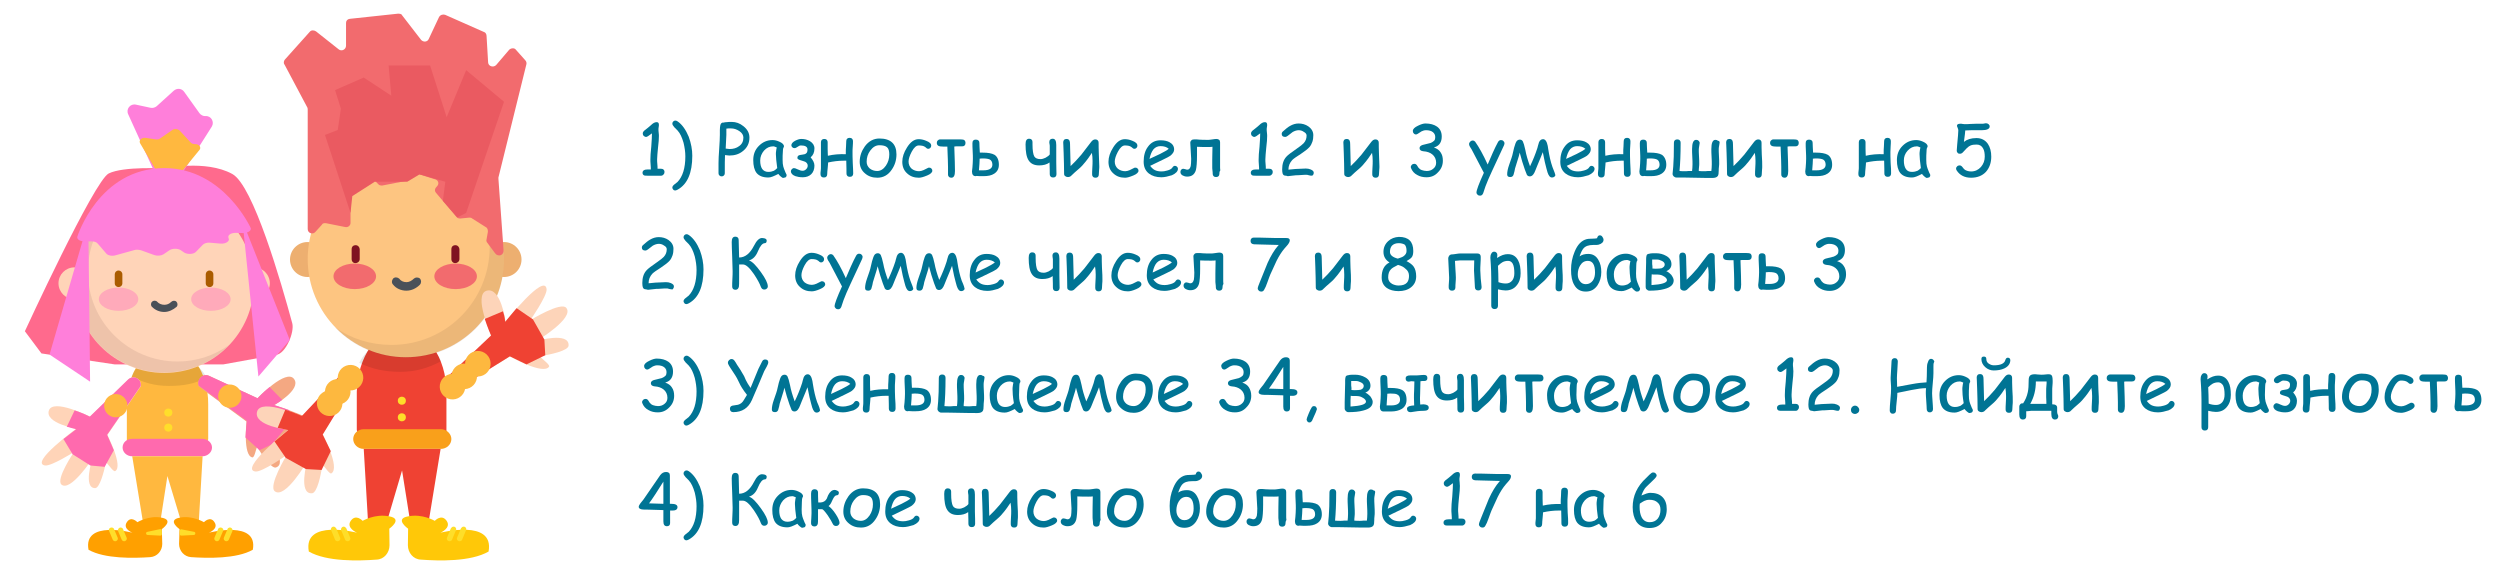 <?xml version="1.0" encoding="utf-8"?>
<!-- Generator: Adobe Illustrator 20.1.0, SVG Export Plug-In . SVG Version: 6.00 Build 0)  -->
<svg version="1.1" id="Слой_1" xmlns="http://www.w3.org/2000/svg" xmlns:xlink="http://www.w3.org/1999/xlink" x="0px" y="0px"
	 viewBox="0 0 1115.5 260.2" style="enable-background:new 0 0 1115.5 260.2;" xml:space="preserve">
<style type="text/css">
	.st0{fill:#FF6A8D;}
	.st1{fill:#FFB83F;}
	.st2{opacity:0.1;enable-background:new    ;}
	.st3{fill:#FFD4B8;}
	.st4{fill:#AA5C00;}
	.st5{fill:#4A5058;}
	.st6{opacity:0.1;fill:#513130;enable-background:new    ;}
	.st7{fill:#FF7FDA;}
	.st8{fill:#FF6AAE;}
	.st9{fill:#FFA000;}
	.st10{fill:#FFDE2A;}
	.st11{fill:#F4A882;}
	.st12{fill:#FFAABA;}
	.st13{fill:#007494;}
	.st14{fill:#EF4233;}
	.st15{opacity:0.1;fill:#010101;enable-background:new    ;}
	.st16{fill:#EDAF70;}
	.st17{fill:#FDC581;}
	.st18{fill:#7F1321;}
	.st19{fill:#4A5159;}
	.st20{opacity:0.1;fill:#523231;enable-background:new    ;}
	.st21{fill:#F9A01B;}
	.st22{fill:#FFC808;}
	.st23{fill:#FEDE29;}
	.st24{fill:#FDD4B9;}
	.st25{fill:#FDB83F;}
	.st26{fill:#F26B6E;}
	.st27{fill:#EA5A61;}
</style>
<g>
	<path class="st0" d="M18.5,157.7l32.7,4.9h48.4l23.7-4.3c4.2-0.5,8.2-10.1,7.1-14.1c-4.9-18-17.4-61.6-26.8-66.6
		c-11.9-6.5-30.4-2.4-30.4-2.4s-18-1.1-24.7,2.2c-6.5,3.3-37.4,70.4-37.4,70.4L18.5,157.7z"/>
	<path class="st1" d="M74.8,154.5L74.8,154.5c-10,0-18.2,11.6-18.2,25.9v17.3h34.9c0.7,0,1.4-0.8,1.4-1.9v-15.4
		C93,166.1,84.9,154.5,74.8,154.5z"/>
	<path class="st2" d="M75.4,160.7L75.4,160.7c-7,0-13.4-0.7-16.7,7.3c5.4,2.7,10.2,4.2,16.7,4.2s11.4-0.9,16.8-3.7
		C88,160.7,82.3,160.7,75.4,160.7z"/>
	<g>
		<circle class="st3" cx="33.2" cy="126.4" r="7.1"/>
		<circle class="st3" cx="113.3" cy="126.4" r="7.1"/>
		<circle class="st3" cx="73.3" cy="126.4" r="40"/>
	</g>
	<g>
		<path class="st4" d="M52.9,128.1c-0.9,0-1.7-0.7-1.7-1.7v-4c0-0.9,0.7-1.7,1.7-1.7c0.9,0,1.7,0.7,1.7,1.7v4
			C54.6,127.4,53.8,128.1,52.9,128.1z"/>
		<path class="st4" d="M93.5,128.1c-0.9,0-1.7-0.7-1.7-1.7v-4c0-0.9,0.7-1.7,1.7-1.7c0.9,0,1.7,0.7,1.7,1.7v4
			C95.2,127.4,94.5,128.1,93.5,128.1z"/>
		<path class="st5" d="M73.3,139.2c-2.1,0-4-0.8-5.5-2.3c-0.6-0.6-0.6-1.7,0.1-2.3c0.6-0.6,1.7-0.6,2.3,0.1c0.7,0.8,1.9,1.3,3.1,1.3
			s2.2-0.4,3.1-1.3c0.6-0.6,1.7-0.7,2.3-0.1c0.6,0.6,0.7,1.7,0.1,2.3C77.3,138.2,75.3,139.2,73.3,139.2z"/>
	</g>
	<path class="st6" d="M79.2,161.3c-22.1,0-40-17.9-40-40c0-10.8,4.3-20.6,11.3-27.9c-10.3,7.3-17.2,19.2-17.2,32.8
		c0,22.1,17.9,40,40,40c11.3,0,21.5-4.6,28.8-12.2C95.5,158.7,87.6,161.3,79.2,161.3z"/>
	<path class="st7" d="M68.2,75.2L57.2,51c-1.1-2.3,0.9-4.9,3.5-4.3l6.5,1.4c0.9,0.2,2-0.1,2.7-0.7l7.6-6.9c1.5-1.3,3.6-1.1,4.7,0.5
		l6.8,9.5c0.6,0.8,1.7,1.4,2.7,1.3l0,0c2.5-0.2,4.1,2.6,2.8,4.7L80.6,78.4c-0.8,1.3-2.4,1.8-3.8,1.2L70,76.8
		C69.1,76.5,68.5,76,68.2,75.2z"/>
	<path class="st1" d="M70.4,77.3l-7.9-13.4c-0.7-1.3,0.7-2.6,2.4-2.4l4.6,0.7c0.7,0.1,1.4,0,1.9-0.4l5.5-3.8
		c0.9-0.7,2.5-0.5,3.3,0.3l4.9,5.3c0.4,0.5,1.2,0.7,1.9,0.7l0,0c1.8-0.1,3,1.5,2,2.6L79.1,79c-0.5,0.7-1.7,0.9-2.7,0.6l-5-1.6
		C71,78,70.6,77.6,70.4,77.3z"/>
	<path class="st7" d="M34.5,105.6c-0.3,1.2,1.2,2.1,3.2,2.1h3.2c1.3,0,2.3,0.4,2.8,1.1l3.7,4.3c0.7,0.9,2.6,1.3,4.2,0.8l8.3-2.3
		c0.9-0.3,2.1-0.2,3.1,0.1l5.8,2.1c1.4,0.5,3.1,0.3,4.1-0.3l2.8-1.9c1.3-0.8,3.6-0.8,4.9,0l1.6,1.1c1.5,0.9,4.1,0.8,5.2-0.3l3.1-3.2
		c0.6-0.6,2-1.1,3.3-0.9l4.6,0.4c2.3,0.2,4.3-1.1,3.6-2.4l0,0c-0.6-1.3,0.9-2.4,3.2-2.4l3.4,0.1c2,0,3.6-1.1,3.3-2.2
		c0,0-12.1-26.8-38.6-26.8C44,75.1,34.5,105.6,34.5,105.6z"/>
	<path class="st8" d="M59,195.8h31.3c2.4,0,4.3,1.8,4.3,3.9l0,0c0,2.1-2,3.9-4.3,3.9H59c-2.4,0-4.3-1.8-4.3-3.9l0,0
		C54.7,197.4,56.6,195.8,59,195.8z"/>
	<polygon class="st1" points="59,203.6 63.8,233 71.5,233 74.7,212.4 80.9,233 88.7,233 90.4,203.6 	"/>
	<path class="st9" d="M61.3,233c0,0-2.8-3-4.7,0c-2,3,2.5,4.7,2.5,4.7s-22.1-5.8-19.6,7.6c7.2,4.1,20.2,3.8,27.5,3.3
		c3.1-0.2,5.4-2.8,5.4-5.9l-0.2-6.6c0,0,5.7-4,0-5.1C66.6,229.8,61.3,233,61.3,233z"/>
	<circle class="st10" cx="75.1" cy="184.1" r="1.8"/>
	<circle class="st10" cx="75.1" cy="190.8" r="1.8"/>
	<path class="st10" d="M52.7,237l1.6,3.8c0.2,0.4,0.6,0.7,1.1,0.7l0,0c0.8,0,1.4-0.8,1.1-1.6l-1.6-3.8c-0.1-0.4-0.5-0.6-0.8-0.7l0,0
		C53.1,235.2,52.4,236.2,52.7,237z"/>
	<path class="st10" d="M48.7,237l1.6,3.8c0.2,0.4,0.6,0.7,1.1,0.7l0,0c0.8,0,1.4-0.8,1.1-1.6l-1.6-3.8c-0.1-0.4-0.5-0.6-0.8-0.7l0,0
		C49,235.2,48.2,236.2,48.7,237z"/>
	<path class="st9" d="M91,233c0,0,2.8-3,4.7,0c2,3-2.5,4.7-2.5,4.7s22.1-5.8,19.6,7.6c-7.2,4.1-20.2,3.8-27.5,3.3
		c-3.1-0.2-5.4-2.8-5.4-5.9l0.2-6.6c0,0-5.7-4,0-5.1C85.7,229.8,91,233,91,233z"/>
	<path class="st10" d="M99.5,237l-1.6,3.8c-0.2,0.4-0.6,0.7-1.1,0.7l0,0c-0.8,0-1.4-0.8-1.1-1.6l1.6-3.8c0.1-0.4,0.5-0.6,0.8-0.7
		l0,0C99.2,235.2,100,236.2,99.5,237z"/>
	<path class="st10" d="M103.7,237l-1.6,3.8c-0.2,0.4-0.6,0.7-1.1,0.7l0,0c-0.8,0-1.4-0.8-1.1-1.6l1.6-3.8c0.1-0.4,0.5-0.6,0.8-0.7
		l0,0C103.3,235.2,104,236.2,103.7,237z"/>
	<path class="st10" d="M65.8,237.3l5.6-1.2c0.4-0.1,0.8,0.2,0.8,0.7v1.5c0,0.4-0.3,0.7-0.7,0.7l-5.6-0.3
		C65,238.7,64.9,237.4,65.8,237.3z"/>
	<path class="st10" d="M86.6,237.3l-5.6-1.1c-0.4-0.1-0.8,0.2-0.8,0.7v1.4c0,0.4,0.3,0.7,0.7,0.7l5.6-0.3
		C87.3,238.7,87.4,237.4,86.6,237.3z"/>
	<g>
		<path class="st3" d="M57.2,169.3l-17.1,16.6c0,0-16.5-8.3-18.3-2.7s12.2,8.1,12.2,8.1s-21,15.3-13.9,16.4c2.8,0.4,12.9-6,12.9-6
			s-8.2,12.1-5.6,14.5c4,3.5,13.8-11.5,13.8-11.5s-4.3,13.2,1.3,13.1c2-0.1,3.9-7.3,4.7-11.2c0.2-1.1,3.2,4.2,4.2,3.6
			c3.7-2.1-3.5-16.1-3.5-16.1l15-21.8l0,0C63.2,168.9,59.5,167.2,57.2,169.3z"/>
		<path class="st8" d="M57.2,169.3l-17.1,16.6c0,0-3.1-1.6-6.8-2.8l-3.5,7.3c2.3,0.7,4.2,1.1,4.2,1.1l-5.7,4.4l4.1,6.8l7.9,5
			l6.4,0.6l4.1-7.4l-3-6.9l15-21.8l0,0C63.2,168.9,59.5,167.2,57.2,169.3z"/>
		<ellipse transform="matrix(0.952 -0.307 0.307 0.952 -53.03 24.549)" class="st1" cx="51.6" cy="181" rx="5.2" ry="5.2"/>
	</g>
	<g>
		<path class="st11" d="M93.3,167.7l21.6,10c0,0,12.8-13.4,16.3-8.6c3.5,4.7-8.9,11.7-8.9,11.7s24.9,7.5,18.5,10.8
			c-2.5,1.3-14.1-1.3-14.1-1.3s11.9,8.8,10.1,11.8c-2.7,4.6-16.8-6.3-16.8-6.3s8.5,11,3.1,12.8c-1.9,0.6-6.2-5.5-8.2-9
			c-0.5-1-1.1,4.7-2.3,4.5c-4.3-0.8-2.6-16-2.6-16l-21.4-15.7l0,0C87.6,169.2,90.6,166.4,93.3,167.7z"/>
		<path class="st8" d="M93.3,167.7l21.6,10c0,0,2.3-2.5,5.4-5l5.6,5.7c-2,1.5-3.6,2.3-3.6,2.3l6.8,2.3l-1.6,7.8l-5.9,7.3l-5.8,2.8
			l-6.3-5.7l0.6-7.4l-21.4-15.7l0,0C87.6,169.2,90.6,166.4,93.3,167.7z"/>
		
			<ellipse transform="matrix(1 -2.570166e-02 2.570166e-02 1 -4.508 2.692)" class="st1" cx="102.5" cy="176.7" rx="5.2" ry="5.2"/>
	</g>
	<ellipse class="st12" cx="52.9" cy="133.5" rx="8.8" ry="5.2"/>
	<ellipse class="st12" cx="94.1" cy="133.5" rx="8.8" ry="5.2"/>
	<polygon class="st7" points="39.4,98.7 40.2,170.3 22.1,158.2 	"/>
	<polygon class="st7" points="108.2,98.7 115.3,168 129.3,151.7 	"/>
</g>
<g>
	<path class="st13" d="M295,78.4h-3l-3,0c-0.7,0-1.2,0-1.5-0.1c-0.5-0.2-0.8-0.6-0.8-1.2c0-1,0.8-1.5,2.4-1.5l0.7,0l0.6,0
		c0-0.5,0-1.2-0.1-2.2s-0.1-1.7-0.1-2.1c0-1.3,0.1-3.3,0.4-5.9c0.2-2.6,0.3-4.6,0.3-5.9c-1.4,1.1-2.2,1.6-2.6,1.6
		c-0.4,0-0.8-0.2-1.1-0.5c-0.3-0.3-0.4-0.7-0.4-1.1c0-0.5,0.4-1.1,1.3-1.7c0.5-0.4,1.3-1,2.3-1.9c0.9-0.9,1.7-1.4,2.6-1.4
		c0.7,0,1,0.4,1,1.2c0,0.2,0,0.6-0.1,1c-0.1,0.5-0.1,0.8-0.1,1c0,0.3,0,0.8,0.1,1.5s0.1,1.2,0.1,1.5c0,1.2-0.1,2.9-0.4,5.2
		c-0.2,2.3-0.4,4-0.4,5.2c0,0.6,0,1.3,0.1,2.1c0.1,0.8,0.1,1.5,0.1,2.1l1.6,0c0.4,0,0.8,0.1,1.1,0.4c0.3,0.3,0.4,0.6,0.4,1
		c0,0.4-0.1,0.8-0.4,1.1C295.8,78.2,295.4,78.4,295,78.4z"/>
	<path class="st13" d="M308.9,69.5c0,7.7-2.2,12.7-6.5,15.1c-0.4,0.2-0.8,0.4-1.1,0.4c-0.3,0-0.7-0.1-0.9-0.4s-0.4-0.5-0.4-0.9
		c0-0.5,0.3-0.9,0.9-1.4c0.5-0.4,0.9-0.7,1.4-1.1c2.3-2.4,3.5-6.2,3.5-11.4c0-2-0.3-4-0.8-6.1c-0.7-2.4-1.5-4.2-2.7-5.5
		c-0.5-0.5-0.9-0.9-1.4-1.4c-0.6-0.7-0.9-1.2-0.9-1.6c0-0.4,0.1-0.7,0.4-1c0.3-0.3,0.6-0.4,1-0.4c0.2,0,0.6,0.1,1,0.4
		c2,1.4,3.6,3.7,4.9,6.8C308.4,64,308.9,66.8,308.9,69.5z"/>
	<path class="st13" d="M325.4,69.4c-0.3,0-0.9-0.1-1.9-0.2c-0.1,1.5-0.1,4.2-0.1,8.1c0,0.4-0.1,0.7-0.4,1c-0.3,0.3-0.6,0.4-1,0.4
		c-0.4,0-0.7-0.1-1-0.4s-0.4-0.6-0.4-1v-4.5c0-1.5,0.1-3.6,0.3-6.3c0.2-2.9,0.3-5,0.3-6.3v-2.1c0-1,0.1-1.7,0.2-2.2
		c0.2-0.9,0.7-1.3,1.5-1.2c0.3-0.1,0.8-0.2,1.4-0.2c0.6-0.1,1.3-0.1,2.2-0.1c1.9,0,3.6,0.6,5.2,1.9c1.8,1.4,2.7,3.1,2.7,5.1
		c0,2.5-1,4.5-2.9,6C329.8,68.8,327.8,69.4,325.4,69.4z M326.2,57.3c-0.4,0-0.8,0-1.2,0s-0.6,0.1-0.9,0.1l0,2.8l-0.3,6.1l1.7,0.2
		c1.7,0,3.1-0.4,4.3-1.3c1.3-0.9,1.9-2.2,1.9-3.8c0-1.1-0.6-2.1-1.8-2.9C328.7,57.7,327.5,57.3,326.2,57.3z"/>
	<path class="st13" d="M349.4,79.4c-0.2,0-0.5-0.2-1.1-0.7c-0.5-0.4-0.8-0.8-1-1.1c-1,0.5-1.8,0.9-2.6,1.2c-0.7,0.3-1.4,0.4-1.9,0.4
		c-2.4,0-4.1-0.7-5.2-2c-1-1.3-1.5-3.2-1.5-5.8c0-2.5,0.8-4.6,2.5-6.3c1.7-1.7,3.7-2.6,6.1-2.6c0.9,0,1.9,0.2,3,0.7
		c1.4,0.6,2.1,1.3,2.1,2.1c0,0.3-0.1,0.5-0.3,0.7c-0.1,0.4-0.2,1-0.2,1.9c-0.1,0.9-0.1,2-0.1,3.4c0,1.3,0.1,2.3,0.3,3
		c0.1,0.4,0.4,1.3,1,2.7c0.1,0.2,0.2,0.5,0.4,0.8l0.1,0.3c0,0.4-0.1,0.7-0.4,1C350.1,79.2,349.7,79.4,349.4,79.4z M346.2,68.8
		c0-0.4,0-0.9,0.1-1.4c0.1-0.5,0.1-1.1,0.3-1.6c-0.4-0.2-0.7-0.3-1-0.4c-0.3-0.1-0.5-0.1-0.6-0.1c-1.6,0-2.9,0.6-4.1,1.9
		c-1.1,1.3-1.7,2.8-1.7,4.4c0,1.7,0.3,2.9,0.9,3.8c0.6,0.8,1.5,1.3,2.7,1.3c1,0,1.8-0.2,2.5-0.5c0.4-0.2,0.9-0.6,1.5-1.2
		C346.4,72.1,346.2,70.1,346.2,68.8z"/>
	<path class="st13" d="M363.4,73.9c0,1.6-0.5,2.9-1.4,3.8c-0.9,0.9-2.2,1.4-3.8,1.4c-1.3,0-2.4-0.2-3.3-0.5c-1.3-0.5-2-1.2-2-2.2
		c0-0.3,0.1-0.6,0.4-0.9s0.6-0.5,0.9-0.5c0.4,0,1,0.2,1.8,0.6c0.8,0.4,1.5,0.6,2.1,0.6c0.6,0,1.1-0.2,1.6-0.7c0.5-0.5,0.7-1,0.7-1.6
		c0-0.7-0.4-1.3-1.1-1.7c-0.3-0.1-1-0.4-2.1-0.7c-1-0.3-1.4-0.6-1.4-1c0-0.6,0.2-1,0.7-1.2c0.2-0.1,0.7-0.2,1.5-0.3
		c0.7-0.1,1.3-0.2,1.6-0.5c0.5-0.3,0.7-0.9,0.7-1.8c0-1.2-1-1.8-2.9-1.8c-0.5,0-1,0.2-1.5,0.6s-1,0.6-1.4,0.6c-0.4,0-0.7-0.1-1-0.4
		c-0.3-0.3-0.4-0.6-0.4-0.9c0-0.7,0.6-1.4,1.7-2c1-0.5,1.9-0.8,2.7-0.8c1.5,0,2.7,0.3,3.9,1c1.3,0.8,2,1.9,2,3.2
		c0,1.8-0.6,3.1-1.7,4C362.8,71.5,363.4,72.7,363.4,73.9z"/>
	<path class="st13" d="M380.7,77.4c0,0.4-0.1,0.8-0.4,1.1s-0.6,0.4-1.1,0.4c-0.4,0-0.8-0.1-1.1-0.4s-0.4-0.6-0.4-1.1
		c0-0.8,0-2.7-0.1-5.7c-0.8,0-1.1,0-1.1,0c-2.4,0-4.7,0.3-7,0.8c0,0.6-0.1,1.4-0.2,2.6c-0.1,1.1-0.2,1.9-0.2,2.6
		c0,0.4-0.1,0.8-0.4,1.1c-0.3,0.3-0.6,0.4-1.1,0.4c-0.4,0-0.8-0.1-1.1-0.4s-0.4-0.7-0.4-1.1c0-0.4,0-0.9,0.1-1.5s0.1-1.1,0.1-1.5
		c0-0.6,0-1.5,0-2.8c0-1.2,0-2.1,0-2.8c0-0.7,0-1.6,0-2.8c0-1.2,0-2.2,0-2.8c0-0.4,0.1-0.8,0.4-1.1c0.3-0.3,0.6-0.4,1.1-0.4
		c0.4,0,0.8,0.1,1.1,0.4c0.3,0.3,0.4,0.6,0.4,1.1c0,0.7,0,1.7,0,3c0,1.4,0.1,2.4,0.1,3c2.5-0.6,5.2-0.8,8-0.7v-1
		c0-0.6,0-1.4,0.1-2.4c0-1,0.1-1.8,0.1-2.4c0-0.4,0.1-0.8,0.4-1.1c0.3-0.3,0.7-0.4,1.1-0.4c0.4,0,0.8,0.1,1.1,0.4
		c0.3,0.3,0.4,0.6,0.4,1.1c0,0.5,0,1.3-0.1,2.4s-0.1,1.8-0.1,2.4c0,1.1,0,2.7,0.1,4.8S380.7,76.3,380.7,77.4z"/>
	<path class="st13" d="M400,68.9c0,2.5-0.7,4.8-2.1,6.8c-1.6,2.4-3.8,3.6-6.4,3.6c-2.2,0-4-0.6-5.5-1.9c-1.6-1.3-2.4-3.1-2.4-5.2
		c0-2.5,0.8-4.8,2.3-6.9c1.7-2.3,3.9-3.5,6.5-3.5C397.4,61.8,400,64.2,400,68.9z M396.8,68.9c0-1.5-0.3-2.6-1-3.2
		c-0.7-0.6-1.8-0.9-3.4-0.9c-1.6,0-2.9,0.8-4.1,2.4c-1.1,1.5-1.6,3.1-1.6,5c0,1.2,0.5,2.2,1.4,3c0.9,0.7,2,1.1,3.3,1.1
		c1.5,0,2.8-0.8,3.9-2.4C396.3,72.4,396.8,70.8,396.8,68.9z"/>
	<path class="st13" d="M410,79.3c-2.1,0-3.8-0.6-5.2-1.9c-1.5-1.3-2.2-3.1-2.2-5.2c0-2.1,0.7-4.2,2.1-6.4c1.5-2.4,3.2-3.7,5.2-3.7
		c1,0,2.1,0.2,3.3,0.7c1.6,0.6,2.3,1.3,2.3,2.2c0,0.4-0.1,0.7-0.4,1c-0.3,0.3-0.6,0.4-0.9,0.4c-0.3,0-0.6-0.1-0.8-0.3
		c-0.2-0.2-0.4-0.4-0.6-0.5c-0.6-0.5-1.6-0.7-2.9-0.7c-1,0-2.1,0.9-3.1,2.8c-0.9,1.7-1.4,3.2-1.4,4.4c0,1.3,0.5,2.4,1.4,3.2
		c0.9,0.7,2,1.1,3.3,1.1c0.6,0,1.3-0.2,2-0.5l1.8-0.9c0.3-0.2,0.5-0.2,0.7-0.2c0.4,0,0.7,0.1,1,0.4c0.3,0.3,0.4,0.6,0.4,1
		c0,0.7-0.8,1.5-2.3,2.1C412,79,410.9,79.3,410,79.3z"/>
	<path class="st13" d="M430.8,63.8c0,0.4-0.1,0.8-0.4,1.1c-0.3,0.3-0.6,0.4-1.1,0.4c-0.3,0-0.7,0-1.2,0c-0.5,0-1,0-1.2,0
		c-0.3,0-0.7,0-1.1,0.1c0.2,5.4,0.3,9,0.3,10.9c0,2-0.5,3-1.6,3c-0.4,0-0.8-0.1-1.1-0.4c-0.3-0.3-0.4-0.6-0.4-1c0-0.4,0-1,0-1.7
		c0-0.8,0-1.4,0-1.7c0-1.3-0.1-4.4-0.3-9.1c-0.3,0-1,0-1.9,0c-0.9,0-1.5-0.1-1.8-0.2c-0.6-0.2-1-0.7-1-1.4c0-0.4,0.1-0.8,0.4-1.1
		s0.6-0.5,1.1-0.5h9c0.8,0,1.3,0.1,1.6,0.2C430.6,62.7,430.8,63.2,430.8,63.8z"/>
	<path class="st13" d="M445.7,73.5c0,1.8-0.7,3.1-2.1,4c-1.2,0.8-2.8,1.1-4.8,1.1c-0.4,0-0.9,0-1.5,0c-0.7,0-1.3-0.1-1.5-0.1
		c-0.2,0-0.3,0.1-0.5,0.1c-1,0-1.6-0.7-1.6-2.1c0-0.2,0.1-0.8,0.2-1.8c0.1-1.4,0.2-2.6,0.2-3.8c0-0.8,0-2-0.1-3.5
		c-0.1-1.5-0.1-2.6-0.1-3.5c0-1.1,0.5-1.6,1.5-1.6c1,0,1.6,0.5,1.6,1.4c0,1.1,0.1,2.5,0.2,4.4c0.5,0,0.9,0,1.2,0
		c2.4,0,4.2,0.3,5.4,1C445,69.9,445.7,71.4,445.7,73.5z M442.8,73.5c0-1.1-0.4-1.9-1.1-2.3c-0.6-0.3-1.6-0.5-3-0.5
		c-0.4,0-0.9,0-1.6,0.1c0,0.2,0,0.4,0,0.6c0,0.8-0.1,2.3-0.3,4.6c0.8,0,1.5,0,2,0C441.5,76,442.8,75.1,442.8,73.5z"/>
	<path class="st13" d="M471.4,77.7c0,0.4-0.1,0.8-0.4,1.1c-0.3,0.3-0.6,0.4-1.1,0.4c-0.4,0-0.8-0.1-1.1-0.4
		c-0.3-0.3-0.4-0.6-0.4-1.1c0-0.8,0-2.6-0.1-5.2c-1.2,0.9-2.8,1.3-4.6,1.3c-2.2,0-3.7-0.7-4.7-2.2c-1-1.5-1.4-3.9-1.4-7.2
		c0-1.7,0.5-2.5,1.6-2.5c0.4,0,0.8,0.1,1.1,0.4s0.4,0.6,0.4,1.1c0,0.1,0,0.3,0,0.5s0,0.4,0,0.5c0,2.7,0.3,4.5,0.8,5.4
		c0.5,0.8,1.4,1.2,2.8,1.2c0.6,0,1.4-0.2,2.2-0.6c0.9-0.5,1.6-1,1.9-1.5c0-0.3,0-0.9,0-1.9s0-1.6,0-1.8c0-0.2,0-0.5-0.1-0.9
		s-0.1-0.7-0.1-0.9c0-0.4,0.1-0.8,0.4-1.1c0.3-0.3,0.7-0.4,1.1-0.4c1.1,0,1.6,0.9,1.6,2.8c0,0.3,0,0.6,0,1.1c0,0.5,0,0.8,0,0.9
		c0,1.2,0,3,0,5.6S471.4,76.5,471.4,77.7z"/>
	<path class="st13" d="M490.5,74.2c0,0.4,0,1-0.1,1.8c0,0.8-0.1,1.4-0.1,1.8c0,0.4-0.1,0.8-0.4,1.1s-0.6,0.4-1.1,0.4
		c-0.4,0-0.8-0.1-1.1-0.4c-0.3-0.3-0.4-0.6-0.4-1.1c0-0.7,0-1.6,0.1-3c0.1-1.3,0.1-2.3,0.1-3c0-1.3-0.1-2.4-0.3-3.6
		c-1.2,1.8-2.1,3.1-2.7,3.8c-1.1,1.4-2.1,2.5-3.2,3.4c-1.4,1.2-2.4,2.1-3.1,2.8c-0.5,0.6-1.1,0.8-1.7,0.8c-0.4,0-0.8-0.1-1.2-0.4
		c-0.4-0.3-0.5-0.6-0.5-1.1c0-2.9-0.1-5.9-0.2-9.1c-0.1-3.3-0.2-4.9-0.2-4.8c0-1,0.5-1.6,1.5-1.6c0.9,0,1.4,0.5,1.5,1.5
		c0,0.2,0.1,1.2,0.1,3l0.2,7.6c1.5-1.4,3.1-3.1,4.8-5.1c0.5-0.6,1.9-2.5,4.3-5.6c0.6-0.8,1.2-1.2,1.9-1.2c0.4,0,0.8,0.1,1.1,0.4
		c0.3,0.3,0.4,0.6,0.4,1.1c0,1.1,0,2.8,0.1,5.1S490.5,73.1,490.5,74.2z"/>
	<path class="st13" d="M502,79.3c-2.1,0-3.8-0.6-5.2-1.9c-1.5-1.3-2.2-3.1-2.2-5.2c0-2.1,0.7-4.2,2.1-6.4c1.5-2.4,3.2-3.7,5.2-3.7
		c1,0,2.1,0.2,3.3,0.7c1.6,0.6,2.3,1.3,2.3,2.2c0,0.4-0.1,0.7-0.4,1c-0.3,0.3-0.6,0.4-0.9,0.4c-0.3,0-0.6-0.1-0.8-0.3
		c-0.2-0.2-0.4-0.4-0.6-0.5c-0.6-0.5-1.6-0.7-2.9-0.7c-1,0-2.1,0.9-3.1,2.8c-0.9,1.7-1.4,3.2-1.4,4.4c0,1.3,0.5,2.4,1.4,3.2
		c0.9,0.7,2,1.1,3.3,1.1c0.6,0,1.3-0.2,2-0.5l1.8-0.9c0.3-0.2,0.5-0.2,0.7-0.2c0.4,0,0.7,0.1,1,0.4c0.3,0.3,0.4,0.6,0.4,1
		c0,0.7-0.8,1.5-2.3,2.1C504,79,502.9,79.3,502,79.3z"/>
	<path class="st13" d="M518.2,79.1c-2.3,0-4.2-0.6-5.6-1.7c-1.6-1.3-2.3-3-2.3-5.3c0-2.6,0.6-4.9,1.9-6.6c1.4-2,3.3-2.9,5.6-2.9
		c1.7,0,3.1,0.3,4.1,0.9c1.3,0.7,2,1.8,2,3.2c0,1-0.6,1.9-1.7,2.8c-0.5,0.4-1.6,0.9-3.2,1.7l-5.8,2.8c0.6,0.8,1.3,1.5,2.1,1.9
		s1.8,0.6,3,0.6c0.7,0,1.5-0.1,2.5-0.4c1.2-0.3,2-0.8,2.3-1.3c0.3-0.5,0.7-0.8,1.1-0.8c0.4,0,0.7,0.1,1,0.4c0.3,0.3,0.4,0.6,0.4,0.9
		c0,1.1-0.9,2.1-2.7,2.9C521.2,78.7,519.7,79.1,518.2,79.1z M517.8,65.2c-1.2,0-2.3,0.5-3.1,1.4c-0.8,1-1.4,2.4-1.8,4.3l4.7-2.2
		c1.8-0.9,3.2-1.7,3.9-2.3C520.6,65.6,519.4,65.2,517.8,65.2z"/>
	<path class="st13" d="M544.1,77.5c0,0.4-0.1,0.8-0.4,1.1s-0.7,0.4-1.1,0.4c-0.4,0-0.8-0.1-1.1-0.4s-0.4-0.6-0.4-1.1
		c0-0.3,0-0.8-0.1-1.4c-0.1-0.7-0.1-1.1-0.1-1.3c0-0.8,0-1.9,0-3.2c0,0.3,0-1.7,0.1-6.1c-0.7,0.1-1.3,0.1-2,0.1
		c-1.7,0-3.3,0-4.9-0.1c0,0.4,0,1,0,1.9c0,0.8,0,1.5,0,1.9c0,3.2-0.2,5.4-0.5,6.6c-0.6,2-1.9,2.9-3.9,2.9c-0.8,0-1.4-0.2-2-0.5
		c-0.7-0.4-1-0.9-1-1.6c0-0.4,0.1-0.7,0.4-1c0.2-0.3,0.6-0.4,0.9-0.4c0.2,0,0.5,0.1,0.9,0.2c0.4,0.2,0.7,0.2,0.9,0.2
		c0.7,0,1.2-0.5,1.5-1.6c0.1-0.6,0.2-1.7,0.2-3.2c0-0.8-0.1-2-0.2-3.6s-0.2-2.8-0.2-3.6c0-0.5,0.2-0.8,0.5-1.1
		c0.3-0.3,0.7-0.4,1.2-0.4c0.3,0,0.6,0,1.1,0c0.5,0,0.9,0.1,1.1,0.1c1.1,0.1,2.5,0.1,4.3,0.1c0.4,0,0.9-0.1,1.7-0.2
		c0.7-0.1,1.3-0.2,1.7-0.2c1.1,0,1.7,0.5,1.7,1.5c0,0.9,0,2.2,0,4s0,3.1,0,4c0,1.2,0,2.3,0,3.1c0,0.3,0,0.7,0.1,1.4
		C544.1,76.6,544.1,77.1,544.1,77.5z"/>
	<path class="st13" d="M566.4,78.4h-3l-3,0c-0.7,0-1.2,0-1.5-0.1c-0.5-0.2-0.8-0.6-0.8-1.2c0-1,0.8-1.5,2.4-1.5l0.7,0l0.6,0
		c0-0.5,0-1.2-0.1-2.2c-0.1-1-0.1-1.7-0.1-2.1c0-1.3,0.1-3.3,0.4-5.9c0.2-2.6,0.3-4.6,0.3-5.9c-1.4,1.1-2.2,1.6-2.6,1.6
		c-0.4,0-0.8-0.2-1.1-0.5c-0.3-0.3-0.4-0.7-0.4-1.1c0-0.5,0.4-1.1,1.3-1.7c0.5-0.4,1.3-1,2.3-1.9c0.9-0.9,1.7-1.4,2.6-1.4
		c0.7,0,1,0.4,1,1.2c0,0.2,0,0.6-0.1,1c-0.1,0.5-0.1,0.8-0.1,1c0,0.3,0,0.8,0.1,1.5s0.1,1.2,0.1,1.5c0,1.2-0.1,2.9-0.4,5.2
		c-0.2,2.3-0.4,4-0.4,5.2c0,0.6,0,1.3,0.1,2.1c0.1,0.8,0.1,1.5,0.1,2.1l1.6,0c0.4,0,0.8,0.1,1.1,0.4c0.3,0.3,0.4,0.6,0.4,1
		c0,0.4-0.1,0.8-0.4,1.1C567.2,78.2,566.8,78.4,566.4,78.4z"/>
	<path class="st13" d="M585.1,78.4c-0.3,0-0.6-0.1-1.1-0.2c-0.5-0.2-0.8-0.2-1.1-0.2c-0.5,0-1.3,0-2.3,0.1c-1,0.1-1.8,0.1-2.3,0.1
		c-0.4,0-1,0.1-1.8,0.2c-0.8,0.1-1.4,0.2-1.8,0.2c-0.1,0-0.3,0-0.5-0.1s-0.4-0.1-0.5-0.1c-0.7,0-1.2-0.3-1.4-1
		c-0.1-0.4-0.2-1-0.2-1.8c0-2.4,0.6-4.3,1.9-5.7c0.6-0.7,2.2-1.9,4.8-3.7c1.5-1,2.4-1.8,2.9-2.3c0.9-1,1.3-2.1,1.3-3.4
		c0-0.7-0.4-1.2-1.3-1.7c-0.7-0.5-1.5-0.7-2.2-0.7c-0.9,0-1.8,0.3-2.7,0.8l-2.2,1.7c-0.4,0.3-0.8,0.5-1.1,0.5c-1,0-1.6-0.4-1.6-1.3
		c0-0.5,0.2-0.9,0.6-1.2c1.2-1.1,2.2-1.9,3.1-2.4c1.2-0.7,2.5-1.1,3.8-1.1c1.6,0,3.1,0.4,4.4,1.3c1.4,1,2.2,2.3,2.2,3.9
		c0,1-0.1,2-0.4,2.9c-0.3,0.9-0.7,1.7-1.3,2.4c-0.8,0.9-2.1,1.9-3.9,3.1c-1.9,1.2-3.2,2.1-3.8,2.7c-1.1,1.2-1.7,2.6-1.7,4.3l3.1-0.3
		c2.2-0.1,3.7-0.2,4.6-0.2c0.8,0,1.5,0.1,2.2,0.4c0.9,0.4,1.4,0.8,1.4,1.5c0,0.4-0.1,0.7-0.4,1.1C585.8,78.2,585.5,78.4,585.1,78.4z
		"/>
	<path class="st13" d="M615.5,74.2c0,0.4,0,1-0.1,1.8c0,0.8-0.1,1.4-0.1,1.8c0,0.4-0.1,0.8-0.4,1.1c-0.3,0.3-0.6,0.4-1.1,0.4
		c-0.4,0-0.8-0.1-1.1-0.4s-0.4-0.6-0.4-1.1c0-0.7,0-1.6,0.1-3c0.1-1.3,0.1-2.3,0.1-3c0-1.3-0.1-2.4-0.3-3.6
		c-1.2,1.8-2.1,3.1-2.7,3.8c-1.1,1.4-2.1,2.5-3.2,3.4c-1.4,1.2-2.4,2.1-3.1,2.8c-0.5,0.6-1.1,0.8-1.7,0.8c-0.4,0-0.8-0.1-1.2-0.4
		c-0.4-0.3-0.5-0.6-0.5-1.1c0-2.9-0.1-5.9-0.2-9.1c-0.1-3.3-0.2-4.9-0.2-4.8c0-1,0.5-1.6,1.5-1.6c0.9,0,1.4,0.5,1.5,1.5
		c0,0.2,0.1,1.2,0.1,3l0.2,7.6c1.5-1.4,3.1-3.1,4.8-5.1c0.5-0.6,1.9-2.5,4.3-5.6c0.6-0.8,1.2-1.2,1.9-1.2c0.4,0,0.8,0.1,1.1,0.4
		c0.3,0.3,0.4,0.6,0.4,1.1c0,1.1,0,2.8,0.1,5.1S615.5,73.1,615.5,74.2z"/>
	<path class="st13" d="M636.5,79.1c-1.5,0-2.9-0.3-4.1-1c-1.4-0.7-2.3-1.8-2.8-3.1c-0.1-0.2-0.1-0.4-0.1-0.5c0-0.4,0.2-0.7,0.5-1
		c0.3-0.3,0.7-0.4,1.1-0.4c0.4,0,0.8,0.2,1.1,0.6l0.7,1.1c0.4,0.5,0.9,0.9,1.5,1.1c0.6,0.2,1.4,0.4,2.2,0.4c1.1,0,2.1-0.3,2.9-1
		c0.9-0.7,1.3-1.6,1.3-2.7c0-1.5-0.6-2.8-1.7-3.7c-1-0.8-2.3-1.3-4-1.4c-1.1-0.1-1.7-0.6-1.7-1.4c0-0.6,0.4-1.1,1.3-1.4l3.6-0.9
		c0.7-0.3,1.2-0.6,1.6-1c0.4-0.4,0.5-1,0.5-1.6c0-0.9-0.3-1.6-1-2.2c-0.7-0.6-1.8-0.9-3.1-0.9c-0.7,0-1.4,0.2-2,0.5l-1.7,1.1
		c-0.3,0.2-0.6,0.3-0.8,0.3c-0.4,0-0.8-0.2-1-0.5c-0.3-0.3-0.4-0.7-0.4-1.1c0-0.8,0.8-1.6,2.3-2.3c1.4-0.7,2.5-1,3.3-1
		c2.2,0,3.9,0.5,5.2,1.4c1.4,1,2.1,2.5,2.1,4.4c0,2.4-1,4-2.9,4.7c-0.2,0.1-0.4,0.1-0.6,0.2c1.4,0.5,2.4,1.2,3,2.2
		c0.7,1,1,2.2,1,3.7c0,2-0.7,3.7-2.1,5.1C640.3,78.4,638.6,79.1,636.5,79.1z"/>
	<path class="st13" d="M671.1,64.8l-5.3,11.4c-1.3,2.8-2.3,5.1-3,7l-1,3c-0.3,0.7-0.7,1.1-1.4,1.1c-0.4,0-0.8-0.1-1.1-0.4
		c-0.3-0.3-0.5-0.6-0.5-1c0-1,1.1-4,3.3-8.8l-5.5-10.5l-0.7-1.1c-0.3-0.5-0.4-0.9-0.4-1.2c0-0.4,0.2-0.8,0.5-1.1
		c0.3-0.3,0.7-0.5,1.1-0.5c0.5,0,0.8,0.2,1.1,0.5c1.7,2.4,3.6,5.8,5.6,10.2l2.3-5.3c0.8-1.8,1.6-3.4,2.3-4.7
		c0.3-0.6,0.8-0.9,1.3-0.9c0.4,0,0.8,0.1,1.1,0.4s0.5,0.6,0.5,1.1C671.3,64.2,671.2,64.5,671.1,64.8z"/>
	<path class="st13" d="M694,78.1c0,0.3-0.2,0.6-0.5,0.8s-0.6,0.3-1,0.3c-0.9,0-1.5-0.8-2-2.3c-0.1-0.4-0.3-1-0.5-1.8
		c-0.4-1.3-0.9-3.6-1.6-7.2c-0.5,1.4-1.4,3.4-2.5,6.1c-0.3,0.7-0.5,1.3-0.8,2c-0.3,0.8-0.6,1.4-1,1.9c-0.4,0.5-0.9,0.8-1.5,0.8
		c-0.5,0-1-0.2-1.3-0.7c-0.1-0.2-0.4-0.9-0.9-2.3c-0.8-2.3-1.6-4.8-2.3-7.6l-0.4,1.6c-0.4,1.2-1,3.1-1.7,5.5
		c-0.1,0.7-0.3,1.6-0.7,2.9c-0.3,0.6-0.7,0.9-1.4,0.9c-1,0-1.4-0.4-1.4-1.2c0-1.2,0.3-2.6,0.9-4.3c0.9-2.6,1.4-4,1.4-4.2
		c0.3-1.1,0.5-2.2,0.8-3.4c0.4-1.5,0.8-2.5,1.2-3c0.4-0.4,0.8-0.6,1.4-0.6c0.6,0,1,0.3,1.3,0.8c0.3,0.6,0.7,1.9,1.1,3.8
		c0.4,2.2,1.1,4.6,2.1,7.3c1.3-2.7,2.4-5.4,3.3-8.2c0.1-0.6,0.4-1.4,0.7-2.5c0.4-0.9,1-1.4,1.8-1.4c1,0,1.7,1,2.1,3
		c0,0,0.1,0.4,0.2,1.3c0.5,3.2,1.1,5.8,1.9,8.1C693.6,76.7,694,77.9,694,78.1z"/>
	<path class="st13" d="M704.1,79.1c-2.3,0-4.2-0.6-5.6-1.7c-1.6-1.3-2.3-3-2.3-5.3c0-2.6,0.6-4.9,1.9-6.6c1.4-2,3.3-2.9,5.6-2.9
		c1.7,0,3.1,0.3,4.1,0.9c1.3,0.7,2,1.8,2,3.2c0,1-0.6,1.9-1.7,2.8c-0.5,0.4-1.6,0.9-3.2,1.7l-5.8,2.8c0.6,0.8,1.3,1.5,2.1,1.9
		c0.8,0.4,1.8,0.6,3,0.6c0.7,0,1.5-0.1,2.5-0.4c1.2-0.3,2-0.8,2.3-1.3c0.3-0.5,0.7-0.8,1.1-0.8c0.4,0,0.7,0.1,1,0.4
		c0.3,0.3,0.4,0.6,0.4,0.9c0,1.1-0.9,2.1-2.7,2.9C707.1,78.7,705.6,79.1,704.1,79.1z M703.7,65.2c-1.2,0-2.3,0.5-3.1,1.4
		c-0.8,1-1.4,2.4-1.8,4.3l4.7-2.2c1.8-0.9,3.2-1.7,3.9-2.3C706.5,65.6,705.3,65.2,703.7,65.2z"/>
	<path class="st13" d="M727.6,77.4c0,0.4-0.1,0.8-0.4,1.1c-0.3,0.3-0.6,0.4-1.1,0.4c-0.4,0-0.8-0.1-1.1-0.4
		c-0.3-0.3-0.4-0.6-0.4-1.1c0-0.8,0-2.7-0.1-5.7c-0.8,0-1.1,0-1.1,0c-2.4,0-4.7,0.3-7,0.8c0,0.6-0.1,1.4-0.2,2.6
		c-0.1,1.1-0.2,1.9-0.2,2.6c0,0.4-0.1,0.8-0.4,1.1s-0.6,0.4-1.1,0.4c-0.4,0-0.8-0.1-1.1-0.4s-0.4-0.7-0.4-1.1c0-0.4,0-0.9,0.1-1.5
		c0.1-0.6,0.1-1.1,0.1-1.5c0-0.6,0-1.5,0-2.8c0-1.2,0-2.1,0-2.8c0-0.7,0-1.6,0-2.8c0-1.2,0-2.2,0-2.8c0-0.4,0.1-0.8,0.4-1.1
		s0.6-0.4,1.1-0.4c0.4,0,0.8,0.1,1.1,0.4s0.4,0.6,0.4,1.1c0,0.7,0,1.7,0,3c0,1.4,0.1,2.4,0.1,3c2.5-0.6,5.2-0.8,8-0.7v-1
		c0-0.6,0-1.4,0.1-2.4c0-1,0.1-1.8,0.1-2.4c0-0.4,0.1-0.8,0.4-1.1c0.3-0.3,0.7-0.4,1.1-0.4c0.4,0,0.8,0.1,1.1,0.4
		c0.3,0.3,0.4,0.6,0.4,1.1c0,0.5,0,1.3-0.1,2.4s-0.1,1.8-0.1,2.4c0,1.1,0,2.7,0.1,4.8S727.6,76.3,727.6,77.4z"/>
	<path class="st13" d="M743.5,73.5c0,1.8-0.7,3.1-2.1,4c-1.2,0.8-2.8,1.1-4.8,1.1c-0.4,0-0.9,0-1.5,0c-0.7,0-1.3-0.1-1.5-0.1
		c-0.2,0-0.3,0.1-0.5,0.1c-1,0-1.6-0.7-1.6-2.1c0-0.2,0.1-0.8,0.2-1.8c0.1-1.4,0.2-2.6,0.2-3.8c0-0.8,0-2-0.1-3.5s-0.1-2.6-0.1-3.5
		c0-1.1,0.5-1.6,1.5-1.6c1,0,1.6,0.5,1.6,1.4c0,1.1,0.1,2.5,0.2,4.4c0.5,0,0.9,0,1.2,0c2.4,0,4.2,0.3,5.4,1
		C742.7,69.9,743.5,71.4,743.5,73.5z M740.5,73.5c0-1.1-0.4-1.9-1.1-2.3c-0.6-0.3-1.6-0.5-3-0.5c-0.4,0-0.9,0-1.6,0.1
		c0,0.2,0,0.4,0,0.6c0,0.8-0.1,2.3-0.3,4.6c0.8,0,1.5,0,2,0C739.2,76,740.5,75.1,740.5,73.5z"/>
	<path class="st13" d="M767.3,63.6c0,0.2-0.1,0.6-0.2,1.3c-0.1,0.6-0.2,1.1-0.2,1.5c0,0.7,0,1.8,0.1,3.2s0.1,2.5,0.1,3.2
		c0,0.3,0,0.9-0.1,1.6c-0.1,0.7-0.1,1.2-0.1,1.6c0,1.2-0.1,2.1-0.4,2.5c-0.4,0.6-1.2,0.9-2.4,0.9c-1.8,0-4.5,0-8.1-0.1
		c-3.6-0.1-6.3-0.1-8.1-0.1c-0.4,0-0.7-0.2-1.1-0.5c-0.3-0.3-0.5-0.7-0.5-1.1c0-0.1,0.1-1.2,0.3-3.3c0.2-2.3,0.3-5.8,0.3-10.6
		c0-0.4,0.1-0.8,0.4-1.1c0.3-0.3,0.6-0.4,1.1-0.4c0.4,0,0.8,0.1,1.1,0.4c0.3,0.3,0.4,0.6,0.4,1.1c0,5.3-0.2,9.5-0.5,12.6
		c0.8,0.1,1.6,0.1,2.5,0.1c0.3,0,0.8,0,1.5-0.1c0.6,0,1.1,0,1.5,0l0.1,0c0.1-0.8,0.2-1.8,0.2-3c0-0.8,0-1.9-0.1-3.4
		c-0.1-1.5-0.1-2.6-0.1-3.4c0-2.7,0.6-4.1,1.8-4.1c0.4,0,0.8,0.1,1.1,0.4c0.3,0.3,0.5,0.6,0.5,1c0,0.2-0.1,0.6-0.2,1.3
		s-0.2,1.1-0.2,1.5c0,0.7,0,1.8,0.1,3.2s0.1,2.5,0.1,3.2c0,0.3,0,0.9-0.1,1.6c-0.1,0.7-0.1,1.2-0.1,1.6v0.1c0.8,0.1,1.6,0.1,2.5,0.1
		c0.3,0,0.8,0,1.5-0.1c0.6,0,1.1,0,1.5,0l0.1,0c0.1-0.8,0.2-1.8,0.2-3c0-0.8,0-1.9-0.1-3.4c-0.1-1.5-0.1-2.6-0.1-3.4
		c0-2.7,0.6-4.1,1.8-4.1c0.4,0,0.8,0.1,1.1,0.4C767.1,62.8,767.3,63.2,767.3,63.6z"/>
	<path class="st13" d="M786.3,74.2c0,0.4,0,1-0.1,1.8c0,0.8-0.1,1.4-0.1,1.8c0,0.4-0.1,0.8-0.4,1.1s-0.6,0.4-1.1,0.4
		c-0.4,0-0.8-0.1-1.1-0.4s-0.4-0.6-0.4-1.1c0-0.7,0-1.6,0.1-3c0.1-1.3,0.1-2.3,0.1-3c0-1.3-0.1-2.4-0.3-3.6
		c-1.2,1.8-2.1,3.1-2.7,3.8c-1.1,1.4-2.1,2.5-3.2,3.4c-1.4,1.2-2.4,2.1-3.1,2.8c-0.5,0.6-1.1,0.8-1.7,0.8c-0.4,0-0.8-0.1-1.2-0.4
		c-0.4-0.3-0.5-0.6-0.5-1.1c0-2.9-0.1-5.9-0.2-9.1c-0.1-3.3-0.2-4.9-0.2-4.8c0-1,0.5-1.6,1.5-1.6c0.9,0,1.4,0.5,1.5,1.5
		c0,0.2,0.1,1.2,0.1,3l0.2,7.6c1.5-1.4,3.1-3.1,4.8-5.1c0.5-0.6,1.9-2.5,4.3-5.6c0.6-0.8,1.2-1.2,1.9-1.2c0.4,0,0.8,0.1,1.1,0.4
		c0.3,0.3,0.4,0.6,0.4,1.1c0,1.1,0,2.8,0.1,5.1C786.3,71.4,786.3,73.1,786.3,74.2z"/>
	<path class="st13" d="M802.6,63.8c0,0.4-0.1,0.8-0.4,1.1c-0.3,0.3-0.6,0.4-1.1,0.4c-0.3,0-0.7,0-1.2,0c-0.5,0-1,0-1.2,0
		c-0.3,0-0.7,0-1.1,0.1c0.2,5.4,0.3,9,0.3,10.9c0,2-0.5,3-1.6,3c-0.4,0-0.8-0.1-1.1-0.4c-0.3-0.3-0.4-0.6-0.4-1c0-0.4,0-1,0-1.7
		c0-0.8,0-1.4,0-1.7c0-1.3-0.1-4.4-0.3-9.1c-0.3,0-1,0-1.9,0c-0.9,0-1.5-0.1-1.8-0.2c-0.6-0.2-1-0.7-1-1.4c0-0.4,0.1-0.8,0.4-1.1
		s0.6-0.5,1.1-0.5h9c0.8,0,1.3,0.1,1.6,0.2C802.4,62.7,802.6,63.2,802.6,63.8z"/>
	<path class="st13" d="M817.5,73.5c0,1.8-0.7,3.1-2.1,4c-1.2,0.8-2.8,1.1-4.8,1.1c-0.4,0-0.9,0-1.5,0c-0.7,0-1.3-0.1-1.5-0.1
		c-0.2,0-0.3,0.1-0.5,0.1c-1,0-1.6-0.7-1.6-2.1c0-0.2,0.1-0.8,0.2-1.8c0.1-1.4,0.2-2.6,0.2-3.8c0-0.8,0-2-0.1-3.5s-0.1-2.6-0.1-3.5
		c0-1.1,0.5-1.6,1.5-1.6c1,0,1.6,0.5,1.6,1.4c0,1.1,0.1,2.5,0.2,4.4c0.5,0,0.9,0,1.2,0c2.4,0,4.2,0.3,5.4,1
		C816.8,69.9,817.5,71.4,817.5,73.5z M814.6,73.5c0-1.1-0.4-1.9-1.1-2.3c-0.6-0.3-1.6-0.5-3-0.5c-0.4,0-0.9,0-1.6,0.1
		c0,0.2,0,0.4,0,0.6c0,0.8-0.1,2.3-0.3,4.6c0.8,0,1.5,0,2,0C813.2,76,814.6,75.1,814.6,73.5z"/>
	<path class="st13" d="M843.8,77.4c0,0.4-0.1,0.8-0.4,1.1c-0.3,0.3-0.6,0.4-1.1,0.4c-0.4,0-0.8-0.1-1.1-0.4
		c-0.3-0.3-0.4-0.6-0.4-1.1c0-0.8,0-2.7-0.1-5.7c-0.8,0-1.1,0-1.1,0c-2.4,0-4.7,0.3-7,0.8c0,0.6-0.1,1.4-0.2,2.6
		c-0.1,1.1-0.2,1.9-0.2,2.6c0,0.4-0.1,0.8-0.4,1.1c-0.3,0.3-0.6,0.4-1.1,0.4c-0.4,0-0.8-0.1-1.1-0.4s-0.4-0.7-0.4-1.1
		c0-0.4,0-0.9,0.1-1.5s0.1-1.1,0.1-1.5c0-0.6,0-1.5,0-2.8c0-1.2,0-2.1,0-2.8c0-0.7,0-1.6,0-2.8c0-1.2,0-2.2,0-2.8
		c0-0.4,0.1-0.8,0.4-1.1s0.6-0.4,1.1-0.4c0.4,0,0.8,0.1,1.1,0.4s0.4,0.6,0.4,1.1c0,0.7,0,1.7,0,3c0,1.4,0.1,2.4,0.1,3
		c2.5-0.6,5.2-0.8,8-0.7v-1c0-0.6,0-1.4,0.1-2.4c0-1,0.1-1.8,0.1-2.4c0-0.4,0.1-0.8,0.4-1.1c0.3-0.3,0.7-0.4,1.1-0.4
		c0.4,0,0.8,0.1,1.1,0.4c0.3,0.3,0.4,0.6,0.4,1.1c0,0.5,0,1.3-0.1,2.4c0,1-0.1,1.8-0.1,2.4c0,1.1,0,2.7,0.1,4.8
		C843.8,74.7,843.8,76.3,843.8,77.4z"/>
	<path class="st13" d="M859.7,79.4c-0.2,0-0.5-0.2-1.1-0.7c-0.5-0.4-0.8-0.8-1-1.1c-1,0.5-1.8,0.9-2.6,1.2c-0.7,0.3-1.4,0.4-1.9,0.4
		c-2.4,0-4.1-0.7-5.2-2c-1-1.3-1.5-3.2-1.5-5.8c0-2.5,0.8-4.6,2.5-6.3c1.7-1.7,3.7-2.6,6.1-2.6c0.9,0,1.9,0.2,3,0.7
		c1.4,0.6,2.1,1.3,2.1,2.1c0,0.3-0.1,0.5-0.3,0.7c-0.1,0.4-0.2,1-0.2,1.9c-0.1,0.9-0.1,2-0.1,3.4c0,1.3,0.1,2.3,0.3,3
		c0.1,0.4,0.4,1.3,1,2.7c0.1,0.2,0.2,0.5,0.4,0.8l0.1,0.3c0,0.4-0.1,0.7-0.4,1C860.4,79.2,860.1,79.4,859.7,79.4z M856.5,68.8
		c0-0.4,0-0.9,0.1-1.4c0.1-0.5,0.1-1.1,0.3-1.6c-0.4-0.2-0.7-0.3-1-0.4c-0.3-0.1-0.5-0.1-0.6-0.1c-1.6,0-2.9,0.6-4.1,1.9
		s-1.7,2.8-1.7,4.4c0,1.7,0.3,2.9,0.9,3.8s1.5,1.3,2.7,1.3c1,0,1.8-0.2,2.5-0.5c0.4-0.2,0.9-0.6,1.5-1.2
		C856.7,72.1,856.5,70.1,856.5,68.8z"/>
	<path class="st13" d="M879.5,79.3c-2.9,0-5-1.1-6.4-3.2c-0.2-0.3-0.3-0.6-0.3-0.9c0-0.4,0.2-0.7,0.5-1c0.3-0.3,0.7-0.4,1.1-0.4
		c0.4,0,0.8,0.2,1.2,0.7c0.5,0.7,0.9,1.1,1.2,1.3c0.7,0.4,1.6,0.7,2.7,0.7c1.8,0,3.2-0.7,4.4-2c1.1-1.3,1.7-2.8,1.7-4.6
		c0-1.5-0.2-2.7-0.7-3.6c-0.6-1.2-1.6-1.8-2.9-1.8c-1.1,0-2,0.1-2.7,0.4c-0.5,0.2-1.1,0.6-1.7,1.2l-1.7,1.8
		c-0.4,0.5-0.9,0.7-1.4,0.7c-0.4,0-0.8-0.1-1-0.4c-0.3-0.3-0.4-0.6-0.4-1c0-0.2,0.1-1.1,0.2-2.7c0.3-3.2,0.5-5.3,0.5-6.3
		c0-0.4-0.1-0.7-0.3-1.2c-0.2-0.4-0.3-0.7-0.3-0.9c0-0.6,0.5-0.9,1.6-0.9c0.2,0,0.5,0,0.9,0.1c0.4,0,0.7,0.1,0.9,0.1
		c0.6,0,1.5,0,2.7-0.1c1.2,0,2.1-0.1,2.7-0.1c0.3,0,0.7,0,1.3,0c0.6,0,1,0,1.3,0c0.2,0,0.5,0,0.8-0.1c0.4-0.1,0.6-0.1,0.8-0.1
		c0.4,0,0.7,0.1,1.1,0.4c0.3,0.3,0.5,0.6,0.5,1c0,1.1-1.2,1.7-3.6,1.7c-0.3,0-0.7,0-1.2,0s-0.8,0-0.9,0l-2.6,0l-2.6,0.1
		c0,0.5-0.2,2.1-0.6,5.1c1.4-1.1,3.2-1.7,5.6-1.7c2.2,0,3.9,0.9,5.1,2.6c1,1.5,1.5,3.4,1.5,5.7c0,2.7-0.8,5-2.4,6.8
		C884.5,78.4,882.3,79.3,879.5,79.3z"/>
	<path class="st13" d="M299.6,129.1c-0.3,0-0.6-0.1-1.1-0.2c-0.5-0.2-0.8-0.2-1.1-0.2c-0.5,0-1.3,0-2.3,0.1c-1,0.1-1.8,0.1-2.3,0.1
		c-0.4,0-1,0.1-1.8,0.2c-0.8,0.1-1.4,0.2-1.8,0.2c-0.1,0-0.3,0-0.5-0.1c-0.2,0-0.4-0.1-0.5-0.1c-0.7,0-1.2-0.3-1.4-1
		c-0.1-0.4-0.2-1-0.2-1.8c0-2.4,0.6-4.3,1.9-5.7c0.6-0.7,2.2-1.9,4.8-3.7c1.5-1,2.4-1.8,2.9-2.3c0.9-1,1.3-2.1,1.3-3.4
		c0-0.7-0.4-1.2-1.3-1.7c-0.7-0.5-1.5-0.7-2.2-0.7c-0.9,0-1.8,0.3-2.7,0.8l-2.2,1.7c-0.4,0.3-0.8,0.5-1.1,0.5c-1,0-1.6-0.4-1.6-1.3
		c0-0.5,0.2-0.9,0.6-1.2c1.2-1.1,2.2-1.9,3.1-2.4c1.2-0.7,2.5-1.1,3.8-1.1c1.6,0,3.1,0.4,4.4,1.3c1.4,1,2.2,2.3,2.2,3.9
		c0,1-0.1,2-0.4,2.9c-0.3,0.9-0.7,1.7-1.3,2.4c-0.8,0.9-2.1,1.9-3.9,3.1c-1.9,1.2-3.2,2.1-3.8,2.7c-1.1,1.2-1.7,2.6-1.7,4.3l3.1-0.3
		c2.2-0.1,3.7-0.2,4.6-0.2c0.8,0,1.5,0.1,2.2,0.4c0.9,0.4,1.4,0.8,1.4,1.5c0,0.4-0.1,0.7-0.4,1.1S300,129.1,299.6,129.1z"/>
	<path class="st13" d="M313.9,120.2c0,7.7-2.2,12.7-6.5,15.1c-0.4,0.2-0.8,0.4-1.1,0.4c-0.3,0-0.7-0.1-0.9-0.4s-0.4-0.5-0.4-0.9
		c0-0.5,0.3-0.9,0.9-1.4c0.5-0.4,0.9-0.7,1.4-1.1c2.3-2.4,3.5-6.2,3.5-11.4c0-2-0.3-4-0.8-6.1c-0.7-2.4-1.5-4.2-2.7-5.5
		c-0.5-0.5-0.9-0.9-1.4-1.4c-0.6-0.7-0.9-1.2-0.9-1.6c0-0.4,0.1-0.7,0.4-1c0.3-0.3,0.6-0.4,1-0.4c0.2,0,0.6,0.1,1,0.4
		c2,1.4,3.6,3.7,4.9,6.8C313.4,114.7,313.9,117.5,313.9,120.2z"/>
	<path class="st13" d="M342.6,127.8c0,0.4-0.2,0.8-0.5,1c-0.3,0.3-0.7,0.4-1.1,0.4c-0.7,0-1.2-0.4-1.5-1.2c-0.5-1.4-1.5-3.3-3.1-5.7
		c-2-2.9-3.6-4.3-4.9-4.3c-0.4,0-1,0-1.7,0c0,1,0,2,0,2.9c0,1.3,0,2.3,0,2.9c0,2.4,0,3.8-0.1,4.1c-0.2,0.9-0.7,1.4-1.5,1.4
		c-1,0-1.5-0.5-1.5-1.5c0-0.8,0-1.9,0.1-3.4s0.1-2.7,0.1-3.4c0-1.4-0.1-3.6-0.2-6.5c-0.1-2.9-0.2-5-0.2-6.5c0-1.6,0.5-2.4,1.6-2.4
		c0.4,0,0.8,0.1,1.1,0.4s0.4,0.6,0.4,1.1c0,0.8,0.1,3.4,0.2,7.8c2.6,0,4.8-1.7,6.6-5.2c1.2-2.4,2.4-3.5,3.6-3.5
		c0.4,0,0.8,0.1,1.3,0.2c0.5,0.2,0.8,0.5,0.8,0.9c0,0.8-0.3,1.2-0.8,1.2c-1.1,0-2.1,1.2-3.1,3.6c-0.9,2.2-2.2,3.6-4,4.1
		c1.5,0.5,3.2,2.3,5.3,5.2S342.6,126.4,342.6,127.8z"/>
	<path class="st13" d="M362.2,130c-2.1,0-3.8-0.6-5.2-1.9c-1.5-1.3-2.2-3.1-2.2-5.2c0-2.1,0.7-4.2,2.1-6.4c1.5-2.4,3.2-3.7,5.2-3.7
		c1,0,2.1,0.2,3.3,0.7c1.6,0.6,2.3,1.3,2.3,2.2c0,0.4-0.1,0.7-0.4,1c-0.3,0.3-0.6,0.4-0.9,0.4c-0.3,0-0.6-0.1-0.8-0.3
		c-0.2-0.2-0.4-0.4-0.6-0.5c-0.6-0.5-1.6-0.7-2.9-0.7c-1,0-2.1,0.9-3.1,2.8c-0.9,1.7-1.4,3.2-1.4,4.4c0,1.3,0.5,2.4,1.4,3.2
		c0.9,0.7,2,1.1,3.3,1.1c0.6,0,1.3-0.2,2-0.5l1.8-0.9c0.3-0.2,0.5-0.2,0.7-0.2c0.4,0,0.7,0.1,1,0.4c0.3,0.3,0.4,0.6,0.4,1
		c0,0.7-0.8,1.5-2.3,2.1C364.3,129.7,363.1,130,362.2,130z"/>
	<path class="st13" d="M384.7,115.5l-5.3,11.4c-1.3,2.8-2.3,5.1-3,7l-1,3c-0.3,0.7-0.7,1.1-1.4,1.1c-0.4,0-0.8-0.1-1.1-0.4
		c-0.3-0.3-0.5-0.6-0.5-1c0-1,1.1-4,3.3-8.8l-5.5-10.5l-0.7-1.1c-0.3-0.5-0.4-0.9-0.4-1.2c0-0.4,0.2-0.8,0.5-1.1
		c0.3-0.3,0.7-0.5,1.1-0.5c0.5,0,0.8,0.2,1.1,0.5c1.7,2.4,3.6,5.8,5.6,10.2l2.3-5.3c0.8-1.8,1.6-3.4,2.3-4.7
		c0.3-0.6,0.8-0.9,1.3-0.9c0.4,0,0.8,0.1,1.1,0.4c0.3,0.3,0.5,0.6,0.5,1.1C384.8,114.9,384.8,115.2,384.7,115.5z"/>
	<path class="st13" d="M407.5,128.8c0,0.3-0.2,0.6-0.5,0.8c-0.3,0.2-0.6,0.3-1,0.3c-0.9,0-1.5-0.8-2-2.3c-0.1-0.4-0.3-1-0.5-1.8
		c-0.4-1.3-0.9-3.6-1.6-7.2c-0.5,1.4-1.4,3.4-2.5,6.1c-0.3,0.7-0.5,1.3-0.8,2c-0.3,0.8-0.6,1.4-1,1.9c-0.4,0.5-0.9,0.8-1.5,0.8
		c-0.5,0-1-0.2-1.3-0.7c-0.1-0.2-0.4-0.9-0.9-2.3c-0.8-2.3-1.6-4.8-2.3-7.6l-0.4,1.6c-0.4,1.2-1,3.1-1.7,5.5
		c-0.1,0.7-0.3,1.6-0.7,2.9c-0.3,0.6-0.7,0.9-1.4,0.9c-1,0-1.4-0.4-1.4-1.2c0-1.2,0.3-2.6,0.9-4.3c0.9-2.6,1.4-4,1.4-4.2
		c0.3-1.1,0.5-2.2,0.8-3.4c0.4-1.5,0.8-2.5,1.2-3c0.4-0.4,0.8-0.6,1.4-0.6c0.6,0,1,0.3,1.3,0.8c0.3,0.6,0.7,1.9,1.1,3.8
		c0.4,2.2,1.1,4.6,2.1,7.3c1.3-2.7,2.4-5.4,3.3-8.2c0.1-0.6,0.4-1.4,0.7-2.5c0.4-0.9,1-1.4,1.8-1.4c1,0,1.7,1,2.1,3
		c0,0,0.1,0.4,0.2,1.3c0.5,3.2,1.1,5.8,1.9,8.1C407.1,127.4,407.5,128.6,407.5,128.8z"/>
	<path class="st13" d="M430.4,128.8c0,0.3-0.2,0.6-0.5,0.8c-0.3,0.2-0.6,0.3-1,0.3c-0.9,0-1.5-0.8-2-2.3c-0.1-0.4-0.3-1-0.5-1.8
		c-0.4-1.3-0.9-3.6-1.6-7.2c-0.5,1.4-1.4,3.4-2.5,6.1c-0.3,0.7-0.5,1.3-0.8,2c-0.3,0.8-0.6,1.4-1,1.9c-0.4,0.5-0.9,0.8-1.5,0.8
		c-0.5,0-1-0.2-1.3-0.7c-0.1-0.2-0.4-0.9-0.9-2.3c-0.8-2.3-1.6-4.8-2.3-7.6l-0.4,1.6c-0.4,1.2-1,3.1-1.7,5.5
		c-0.1,0.7-0.3,1.6-0.7,2.9c-0.3,0.6-0.7,0.9-1.4,0.9c-1,0-1.4-0.4-1.4-1.2c0-1.2,0.3-2.6,0.9-4.3c0.9-2.6,1.4-4,1.4-4.2
		c0.3-1.1,0.5-2.2,0.8-3.4c0.4-1.5,0.8-2.5,1.2-3c0.4-0.4,0.8-0.6,1.4-0.6c0.6,0,1,0.3,1.3,0.8c0.3,0.6,0.7,1.9,1.1,3.8
		c0.4,2.2,1.1,4.6,2.1,7.3c1.3-2.7,2.4-5.4,3.3-8.2c0.1-0.6,0.4-1.4,0.7-2.5c0.4-0.9,1-1.4,1.8-1.4c1,0,1.7,1,2.1,3
		c0,0,0.1,0.4,0.2,1.3c0.5,3.2,1.1,5.8,1.9,8.1C430.1,127.4,430.4,128.6,430.4,128.8z"/>
	<path class="st13" d="M440.6,129.8c-2.3,0-4.2-0.6-5.6-1.7c-1.6-1.3-2.3-3-2.3-5.3c0-2.6,0.6-4.9,1.9-6.6c1.4-2,3.3-2.9,5.6-2.9
		c1.7,0,3.1,0.3,4.1,0.9c1.3,0.7,2,1.8,2,3.2c0,1-0.6,1.9-1.7,2.8c-0.5,0.4-1.6,0.9-3.2,1.7l-5.8,2.8c0.6,0.8,1.3,1.5,2.1,1.9
		c0.8,0.4,1.8,0.6,3,0.6c0.7,0,1.5-0.1,2.5-0.4c1.2-0.3,2-0.8,2.3-1.3c0.3-0.5,0.7-0.8,1.1-0.8c0.4,0,0.7,0.1,1,0.4
		c0.3,0.3,0.4,0.6,0.4,0.9c0,1.1-0.9,2.1-2.7,2.9C443.6,129.4,442.1,129.8,440.6,129.8z M440.2,115.9c-1.2,0-2.3,0.5-3.1,1.4
		s-1.4,2.4-1.8,4.3l4.7-2.2c1.8-0.9,3.2-1.7,3.9-2.3C443,116.3,441.8,115.9,440.2,115.9z"/>
	<path class="st13" d="M472.8,128.4c0,0.4-0.1,0.8-0.4,1.1c-0.3,0.3-0.6,0.4-1.1,0.4c-0.4,0-0.8-0.1-1.1-0.4
		c-0.3-0.3-0.4-0.6-0.4-1.1c0-0.8,0-2.6-0.1-5.2c-1.2,0.9-2.8,1.3-4.6,1.3c-2.2,0-3.7-0.7-4.7-2.2s-1.4-3.9-1.4-7.2
		c0-1.7,0.5-2.5,1.6-2.5c0.4,0,0.8,0.1,1.1,0.4c0.3,0.3,0.4,0.6,0.4,1.1c0,0.1,0,0.3,0,0.5c0,0.2,0,0.4,0,0.5c0,2.7,0.3,4.5,0.8,5.4
		c0.5,0.8,1.4,1.2,2.8,1.2c0.6,0,1.4-0.2,2.2-0.6c0.9-0.5,1.6-1,1.9-1.5c0-0.3,0-0.9,0-1.9s0-1.6,0-1.8c0-0.2,0-0.5-0.1-0.9
		c0-0.4-0.1-0.7-0.1-0.9c0-0.4,0.1-0.8,0.4-1.1s0.7-0.4,1.1-0.4c1.1,0,1.6,0.9,1.6,2.8c0,0.3,0,0.6,0,1.1c0,0.5,0,0.8,0,0.9
		c0,1.2,0,3,0,5.6C472.7,125.3,472.8,127.2,472.8,128.4z"/>
	<path class="st13" d="M491.9,124.9c0,0.4,0,1-0.1,1.8c0,0.8-0.1,1.4-0.1,1.8c0,0.4-0.1,0.8-0.4,1.1c-0.3,0.3-0.6,0.4-1.1,0.4
		c-0.4,0-0.8-0.1-1.1-0.4c-0.3-0.3-0.4-0.6-0.4-1.1c0-0.7,0-1.6,0.1-3c0.1-1.3,0.1-2.3,0.1-3c0-1.3-0.1-2.4-0.3-3.6
		c-1.2,1.8-2.1,3.1-2.7,3.8c-1.1,1.4-2.1,2.5-3.2,3.4c-1.4,1.2-2.4,2.1-3.1,2.8c-0.5,0.6-1.1,0.8-1.7,0.8c-0.4,0-0.8-0.1-1.2-0.4
		c-0.4-0.3-0.5-0.6-0.5-1.1c0-2.9-0.1-5.9-0.2-9.1c-0.1-3.3-0.2-4.9-0.2-4.8c0-1,0.5-1.6,1.5-1.6c0.9,0,1.4,0.5,1.5,1.5
		c0,0.2,0.1,1.2,0.1,3l0.2,7.6c1.5-1.4,3.1-3.1,4.8-5.1c0.5-0.6,1.9-2.5,4.3-5.6c0.6-0.8,1.2-1.2,1.9-1.2c0.4,0,0.8,0.1,1.1,0.4
		c0.3,0.3,0.4,0.6,0.4,1.1c0,1.1,0,2.8,0.1,5.1C491.9,122.1,491.9,123.8,491.9,124.9z"/>
	<path class="st13" d="M503.3,130c-2.1,0-3.8-0.6-5.2-1.9c-1.5-1.3-2.2-3.1-2.2-5.2c0-2.1,0.7-4.2,2.1-6.4c1.5-2.4,3.2-3.7,5.2-3.7
		c1,0,2.1,0.2,3.3,0.7c1.6,0.6,2.3,1.3,2.3,2.2c0,0.4-0.1,0.7-0.4,1c-0.3,0.3-0.6,0.4-0.9,0.4c-0.3,0-0.6-0.1-0.8-0.3
		c-0.2-0.2-0.4-0.4-0.6-0.5c-0.6-0.5-1.6-0.7-2.9-0.7c-1,0-2.1,0.9-3.1,2.8c-0.9,1.7-1.4,3.2-1.4,4.4c0,1.3,0.5,2.4,1.4,3.2
		c0.9,0.7,2,1.1,3.3,1.1c0.6,0,1.3-0.2,2-0.5l1.8-0.9c0.3-0.2,0.5-0.2,0.7-0.2c0.4,0,0.7,0.1,1,0.4c0.3,0.3,0.4,0.6,0.4,1
		c0,0.7-0.8,1.5-2.3,2.1C505.4,129.7,504.2,130,503.3,130z"/>
	<path class="st13" d="M519.6,129.8c-2.3,0-4.2-0.6-5.6-1.7c-1.6-1.3-2.3-3-2.3-5.3c0-2.6,0.6-4.9,1.9-6.6c1.4-2,3.3-2.9,5.6-2.9
		c1.7,0,3.1,0.3,4.1,0.9c1.3,0.7,2,1.8,2,3.2c0,1-0.6,1.9-1.7,2.8c-0.5,0.4-1.6,0.9-3.2,1.7l-5.8,2.8c0.6,0.8,1.3,1.5,2.1,1.9
		c0.8,0.4,1.8,0.6,3,0.6c0.7,0,1.5-0.1,2.5-0.4c1.2-0.3,2-0.8,2.3-1.3c0.3-0.5,0.7-0.8,1.1-0.8c0.4,0,0.7,0.1,1,0.4
		c0.3,0.3,0.4,0.6,0.4,0.9c0,1.1-0.9,2.1-2.7,2.9C522.6,129.4,521.1,129.8,519.6,129.8z M519.2,115.9c-1.2,0-2.3,0.5-3.1,1.4
		s-1.4,2.4-1.8,4.3l4.7-2.2c1.8-0.9,3.2-1.7,3.9-2.3C522,116.3,520.8,115.9,519.2,115.9z"/>
	<path class="st13" d="M545.5,128.2c0,0.4-0.1,0.8-0.4,1.1c-0.3,0.3-0.7,0.4-1.1,0.4c-0.4,0-0.8-0.1-1.1-0.4
		c-0.3-0.3-0.4-0.6-0.4-1.1c0-0.3,0-0.8-0.1-1.4c-0.1-0.7-0.1-1.1-0.1-1.3c0-0.8,0-1.9,0-3.2c0,0.3,0-1.7,0.1-6.1
		c-0.7,0.1-1.3,0.1-2,0.1c-1.7,0-3.3,0-4.9-0.1c0,0.4,0,1,0,1.9c0,0.8,0,1.5,0,1.9c0,3.2-0.2,5.4-0.5,6.6c-0.6,2-1.9,2.9-3.9,2.9
		c-0.8,0-1.4-0.2-2-0.5c-0.7-0.4-1-0.9-1-1.6c0-0.4,0.1-0.7,0.4-1c0.2-0.3,0.6-0.4,0.9-0.4c0.2,0,0.5,0.1,0.9,0.2
		c0.4,0.2,0.7,0.2,0.9,0.2c0.7,0,1.2-0.5,1.5-1.6c0.1-0.6,0.2-1.7,0.2-3.2c0-0.8-0.1-2-0.2-3.6c-0.1-1.6-0.2-2.8-0.2-3.6
		c0-0.5,0.2-0.8,0.5-1.1c0.3-0.3,0.7-0.4,1.2-0.4c0.3,0,0.6,0,1.1,0c0.5,0,0.9,0.1,1.1,0.1c1.1,0.1,2.5,0.1,4.3,0.1
		c0.4,0,0.9-0.1,1.7-0.2s1.3-0.2,1.7-0.2c1.1,0,1.7,0.5,1.7,1.5c0,0.9,0,2.2,0,4c0,1.8,0,3.1,0,4c0,1.2,0,2.3,0,3.1
		c0,0.3,0,0.7,0.1,1.4C545.5,127.3,545.5,127.8,545.5,128.2z"/>
	<path class="st13" d="M574.6,109.2l-1.4,1.6c-1.3,1.5-2.5,3.4-3.6,5.6l-2.8,6.1c-0.2,0.4-0.6,1.6-1.3,3.5c-0.5,1.5-1,2.6-1.5,3.4
		c-0.3,0.5-0.7,0.7-1.2,0.7c-0.4,0-0.8-0.1-1.1-0.4c-0.3-0.3-0.5-0.6-0.5-1c0-0.4,0.3-1.4,1-3l3.4-8.4c1.5-3.3,3.1-5.9,4.7-7.7
		l0.3-0.3l-7.7-0.2l-3.4-0.1c-1-0.1-1.5-0.6-1.5-1.5c0-0.4,0.1-0.8,0.4-1.1s0.6-0.4,1.1-0.4c1.3,0,3.2,0,5.8,0.1s4.5,0.1,5.8,0.1
		h2.8c1.1,0,1.6,0.3,1.6,1C575.5,107.8,575.2,108.4,574.6,109.2z"/>
	<path class="st13" d="M602.8,124.9c0,0.4,0,1-0.1,1.8c0,0.8-0.1,1.4-0.1,1.8c0,0.4-0.1,0.8-0.4,1.1c-0.3,0.3-0.6,0.4-1.1,0.4
		c-0.4,0-0.8-0.1-1.1-0.4c-0.3-0.3-0.4-0.6-0.4-1.1c0-0.7,0-1.6,0.1-3c0.1-1.3,0.1-2.3,0.1-3c0-1.3-0.1-2.4-0.3-3.6
		c-1.2,1.8-2.1,3.1-2.7,3.8c-1.1,1.4-2.1,2.5-3.2,3.4c-1.4,1.2-2.4,2.1-3.1,2.8c-0.5,0.6-1.1,0.8-1.7,0.8c-0.4,0-0.8-0.1-1.2-0.4
		c-0.4-0.3-0.5-0.6-0.5-1.1c0-2.9-0.1-5.9-0.2-9.1c-0.1-3.3-0.2-4.9-0.2-4.8c0-1,0.5-1.6,1.5-1.6c0.9,0,1.4,0.5,1.5,1.5
		c0,0.2,0.1,1.2,0.1,3l0.2,7.6c1.5-1.4,3.1-3.1,4.8-5.1c0.5-0.6,1.9-2.5,4.3-5.6c0.6-0.8,1.2-1.2,1.9-1.2c0.4,0,0.8,0.1,1.1,0.4
		s0.4,0.6,0.4,1.1c0,1.1,0,2.8,0.1,5.1C602.8,122.1,602.8,123.8,602.8,124.9z"/>
	<path class="st13" d="M624,129.9c-2.1,0-3.9-0.5-5.2-1.4c-1.5-1.1-2.3-2.6-2.3-4.7c0-3.3,1.1-5.5,3.5-6.7c-1.8-1.1-2.7-2.7-2.7-4.7
		c0-1.9,0.7-3.5,2.1-4.8c1.3-1.2,2.9-1.8,4.8-1.9c4.3,0,6.4,2.1,6.4,6.3c0,1.2-0.2,2.2-0.7,2.8c-0.4,0.5-1.2,1.1-2.3,1.7
		c1.5,0.8,2.6,1.6,3.2,2.5c0.7,1,1.1,2.5,1.1,4.3c0,2.1-0.8,3.7-2.3,4.9C628.1,129.4,626.2,129.9,624,129.9z M623.8,118.2
		c-1.6,0.8-2.7,1.4-3.2,2c-0.8,0.8-1.2,2-1.2,3.6c0,1.3,0.6,2.2,1.8,2.9c0.8,0.4,1.8,0.7,2.8,0.7c1.8,0,3-0.4,3.8-1.3
		c0.6-0.7,0.9-1.7,0.9-3c0-1.3-0.5-2.4-1.6-3.2C626.3,119.1,625.3,118.6,623.8,118.2z M624.1,108.5c-1.3,0-2.3,0.4-3,1.1
		c-0.6,0.7-0.9,1.6-0.9,2.8c0,1.4,1.2,2.4,3.5,3c1.2-0.4,2.1-0.7,2.6-1.1c0.8-0.6,1.3-1.3,1.3-2.3c0-1.4-0.3-2.4-0.9-2.9
		C626.1,108.8,625.3,108.5,624.1,108.5z"/>
	<path class="st13" d="M661.1,128.1c0,0.4-0.1,0.8-0.4,1.1c-0.3,0.3-0.7,0.4-1.1,0.4c-0.4,0-0.8-0.1-1.1-0.4
		c-0.3-0.3-0.4-0.6-0.4-1.1c0-0.8-0.1-2-0.2-3.7c-0.1-1.6-0.2-2.9-0.2-3.7c0-0.2,0-1.7,0.1-4.5c-0.4,0-1.5,0-3.2,0
		c-1.3,0-2.4,0-3.2,0c-0.4,0-1.1,0.1-2.2,0.2c0,0.7,0.1,1.9,0.2,3.7c0.1,1.6,0.2,2.8,0.2,3.7c0,0.5,0,1.2-0.1,2.2
		c-0.1,1-0.1,1.7-0.1,2.2c0,0.4-0.1,0.8-0.4,1.1c-0.3,0.3-0.7,0.4-1.1,0.4c-0.4,0-0.8-0.1-1.1-0.4c-0.3-0.3-0.4-0.6-0.4-1.1
		c0-0.5,0-1.2,0.1-2.2c0.1-1,0.1-1.7,0.1-2.2c0-0.9-0.1-2.4-0.2-4.2c-0.1-1.9-0.2-3.3-0.2-4.2c0-0.6,0.2-1,0.5-1.4
		c0.4-0.4,0.8-0.5,1.4-0.5c0.4,0,0.9-0.1,1.6-0.2c0.7-0.1,1.3-0.2,1.7-0.2c0.9,0,2.2,0,3.9,0c1.8,0,3.1,0,3.9,0
		c0.4,0,0.8,0.1,1.1,0.4c0.3,0.3,0.4,0.7,0.4,1.1c0,0.7,0,1.7-0.1,3c-0.1,1.3-0.1,2.3-0.1,3c0,0.8,0.1,2.1,0.2,3.7
		S661.1,127.3,661.1,128.1z"/>
	<path class="st13" d="M671.8,129.6c-1,0-2.1-0.2-3.4-0.5l0,7.3c0,0.4-0.1,0.8-0.4,1.1c-0.3,0.3-0.6,0.4-1.1,0.4s-0.8-0.1-1.1-0.4
		c-0.3-0.3-0.4-0.7-0.4-1.1l0-6.1v-6.1c0-2.2-0.1-4.3-0.2-6.1L665,115c0-0.7,0.1-1.3,0.4-1.8c0.3-0.6,0.7-0.9,1.3-0.9
		c0.4,0,0.7,0.1,1,0.4s0.4,0.6,0.4,1c0,0.1,0,0.3,0,0.5c-0.1,0.3-0.1,0.6-0.1,0.9c0.9-0.6,1.7-1,2.5-1.3c0.8-0.3,1.6-0.4,2.3-0.4
		c2.1,0,3.6,0.9,4.6,2.8c0.8,1.5,1.1,3.4,1.1,5.8c0,2.2-0.6,4-1.8,5.4C675.6,128.8,673.9,129.6,671.8,129.6z M672.9,116.4
		c-0.9,0-1.8,0.2-2.5,0.6c-0.5,0.3-1.2,0.8-2,1.6c0.1,2.3,0.2,4.7,0.2,7.3c1.1,0.4,2.2,0.6,3.3,0.6c1.3,0,2.2-0.5,2.9-1.4
		c0.6-0.8,0.9-1.9,0.9-3.2c0-1.8-0.2-3.2-0.7-4.2C674.5,116.8,673.8,116.4,672.9,116.4z"/>
	<path class="st13" d="M697.3,124.9c0,0.4,0,1-0.1,1.8c0,0.8-0.1,1.4-0.1,1.8c0,0.4-0.1,0.8-0.4,1.1c-0.3,0.3-0.6,0.4-1.1,0.4
		c-0.4,0-0.8-0.1-1.1-0.4c-0.3-0.3-0.4-0.6-0.4-1.1c0-0.7,0-1.6,0.1-3c0.1-1.3,0.1-2.3,0.1-3c0-1.3-0.1-2.4-0.3-3.6
		c-1.2,1.8-2.1,3.1-2.7,3.8c-1.1,1.4-2.1,2.5-3.2,3.4c-1.4,1.2-2.4,2.1-3.1,2.8c-0.5,0.6-1.1,0.8-1.7,0.8c-0.4,0-0.8-0.1-1.2-0.4
		c-0.4-0.3-0.5-0.6-0.5-1.1c0-2.9-0.1-5.9-0.2-9.1c-0.1-3.3-0.2-4.9-0.2-4.8c0-1,0.5-1.6,1.5-1.6c0.9,0,1.4,0.5,1.5,1.5
		c0,0.2,0.1,1.2,0.1,3l0.2,7.6c1.5-1.4,3.1-3.1,4.8-5.1c0.5-0.6,1.9-2.5,4.3-5.6c0.6-0.8,1.2-1.2,1.9-1.2c0.4,0,0.8,0.1,1.1,0.4
		s0.4,0.6,0.4,1.1c0,1.1,0,2.8,0.1,5.1C697.3,122.1,697.3,123.8,697.3,124.9z"/>
	<path class="st13" d="M715.5,107c0,1-0.8,1.8-2.3,2.2c-0.2,0.1-1,0.1-2.3,0.1c-2,0-3.5,0.5-4.4,1.6c-0.5,0.6-1.1,1.7-1.7,3.5
		c1.1-0.8,2.4-1.1,3.9-1.1c2,0,3.5,0.9,4.5,2.7c0.9,1.5,1.3,3.3,1.3,5.4c0,2.3-0.6,4.2-1.7,5.9c-1.3,1.9-3,2.8-5.2,2.8
		c-2.4,0-4.1-1-5.2-3c-1-1.7-1.4-3.9-1.4-6.8c0-2.7,0.5-5.4,1.6-8c1.3-3.2,3.1-5,5.4-5.6c0.4-0.1,1.2-0.2,2.4-0.2
		c1.1,0,1.8-0.1,2.2-0.2c0.2-0.8,0.6-1.3,1.2-1.3c0.5,0,0.9,0.2,1.2,0.7S715.5,106.5,715.5,107z M711.7,121.6c0-3.5-1.1-5.2-3.2-5.2
		c-1.5,0-2.6,0.7-3.4,2c-0.7,1.1-1.1,2.5-1.1,4c0,1.2,0.3,2.2,0.9,3c0.7,1,1.6,1.4,2.7,1.4c1.4,0,2.4-0.6,3.2-1.7
		C711.4,124.2,711.7,123,711.7,121.6z"/>
	<path class="st13" d="M730.2,130.1c-0.2,0-0.5-0.2-1.1-0.7c-0.5-0.4-0.8-0.8-1-1.1c-1,0.5-1.8,0.9-2.6,1.2
		c-0.7,0.3-1.4,0.4-1.9,0.4c-2.4,0-4.1-0.7-5.2-2c-1-1.3-1.5-3.2-1.5-5.8c0-2.5,0.8-4.6,2.5-6.3c1.7-1.7,3.7-2.6,6.1-2.6
		c0.9,0,1.9,0.2,3,0.7c1.4,0.6,2.1,1.3,2.1,2.1c0,0.3-0.1,0.5-0.3,0.7c-0.1,0.4-0.2,1-0.2,1.9s-0.1,2-0.1,3.4c0,1.3,0.1,2.3,0.3,3
		c0.1,0.4,0.4,1.3,1,2.7c0.1,0.2,0.2,0.5,0.4,0.8l0.1,0.3c0,0.4-0.1,0.7-0.4,1S730.6,130.1,730.2,130.1z M727.1,119.5
		c0-0.4,0-0.9,0.1-1.4s0.1-1.1,0.3-1.6c-0.4-0.2-0.7-0.3-1-0.4c-0.3-0.1-0.5-0.1-0.6-0.1c-1.6,0-2.9,0.6-4.1,1.9
		c-1.1,1.3-1.7,2.8-1.7,4.4c0,1.7,0.3,2.9,0.9,3.8c0.6,0.8,1.5,1.3,2.7,1.3c1,0,1.8-0.2,2.5-0.5c0.4-0.2,0.9-0.6,1.5-1.2
		C727.2,122.8,727.1,120.8,727.1,119.5z"/>
	<path class="st13" d="M746.8,125.1c0,1.9-1.4,3.2-4.3,3.9c-1.8,0.5-4,0.7-6.6,0.7c-0.4,0-0.8-0.2-1.1-0.5c-0.4-0.3-0.5-0.7-0.5-1.1
		v-2.9c0,0,0.1-2.8,0.2-8.2c0-0.5,0-1,0-1.5c0-0.6,0.1-1.1,0.2-1.5c0.1-0.3,0.2-0.5,0.5-0.6c0.1-0.1,0.4-0.1,0.8-0.2
		c0.6-0.2,1.6-0.2,3-0.2c1.6,0,3.1,0.4,4.5,1.2c1.6,0.9,2.3,2.2,2.3,3.7c0,1.4-0.8,2.5-2.3,3.1c0.8,0.3,1.5,0.9,2.2,1.6
		C746.4,123.6,746.8,124.4,746.8,125.1z M743.8,125c0-0.5-0.4-1.1-1.2-1.6c-0.6-0.4-1.3-0.7-2-0.8c-0.4-0.1-1-0.1-1.8-0.1
		c-1,0-1.6,0-1.8-0.1c0,0.7-0.1,1.3-0.1,1.8v3C741.5,126.9,743.8,126.2,743.8,125z M742.8,118c0-0.6-0.4-1.2-1.3-1.6
		c-0.8-0.4-1.5-0.6-2.1-0.6h-0.6c-0.8,0-1.3,0-1.6,0c0,0.3,0,0.9,0,1.7c0,0.2,0,0.6,0.1,1.1c0,0.5,0.1,0.9,0,1.2
		c0.6,0.1,1.1,0.1,1.6,0.1c1.1,0,2-0.1,2.5-0.2C742.3,119.3,742.8,118.8,742.8,118z"/>
	<path class="st13" d="M765.4,124.9c0,0.4,0,1-0.1,1.8c0,0.8-0.1,1.4-0.1,1.8c0,0.4-0.1,0.8-0.4,1.1c-0.3,0.3-0.6,0.4-1.1,0.4
		c-0.4,0-0.8-0.1-1.1-0.4c-0.3-0.3-0.4-0.6-0.4-1.1c0-0.7,0-1.6,0.1-3c0.1-1.3,0.1-2.3,0.1-3c0-1.3-0.1-2.4-0.3-3.6
		c-1.2,1.8-2.1,3.1-2.7,3.8c-1.1,1.4-2.1,2.5-3.2,3.4c-1.4,1.2-2.4,2.1-3.1,2.8c-0.5,0.6-1.1,0.8-1.7,0.8c-0.4,0-0.8-0.1-1.2-0.4
		c-0.4-0.3-0.5-0.6-0.5-1.1c0-2.9-0.1-5.9-0.2-9.1c-0.1-3.3-0.2-4.9-0.2-4.8c0-1,0.5-1.6,1.5-1.6c0.9,0,1.4,0.5,1.5,1.5
		c0,0.2,0.1,1.2,0.1,3l0.2,7.6c1.5-1.4,3.1-3.1,4.8-5.1c0.5-0.6,1.9-2.5,4.3-5.6c0.6-0.8,1.2-1.2,1.9-1.2c0.4,0,0.8,0.1,1.1,0.4
		s0.4,0.6,0.4,1.1c0,1.1,0,2.8,0.1,5.1C765.3,122.1,765.4,123.8,765.4,124.9z"/>
	<path class="st13" d="M781.6,114.5c0,0.4-0.1,0.8-0.4,1.1c-0.3,0.3-0.6,0.4-1.1,0.4c-0.3,0-0.7,0-1.2,0s-1,0-1.2,0
		c-0.3,0-0.7,0-1.1,0.1c0.2,5.4,0.3,9,0.3,10.9c0,2-0.5,3-1.6,3c-0.4,0-0.8-0.1-1.1-0.4c-0.3-0.3-0.4-0.6-0.4-1c0-0.4,0-1,0-1.7
		c0-0.8,0-1.4,0-1.7c0-1.3-0.1-4.4-0.3-9.1c-0.3,0-1,0-1.9,0c-0.9,0-1.5-0.1-1.8-0.2c-0.6-0.2-1-0.7-1-1.4c0-0.4,0.1-0.8,0.4-1.1
		c0.3-0.3,0.6-0.5,1.1-0.5h9c0.8,0,1.3,0.1,1.6,0.2C781.4,113.4,781.6,113.9,781.6,114.5z"/>
	<path class="st13" d="M796.5,124.2c0,1.8-0.7,3.1-2.1,4c-1.2,0.8-2.8,1.1-4.8,1.1c-0.4,0-0.9,0-1.5,0c-0.7,0-1.3-0.1-1.5-0.1
		c-0.2,0-0.3,0.1-0.5,0.1c-1,0-1.6-0.7-1.6-2.1c0-0.2,0.1-0.8,0.2-1.8c0.1-1.4,0.2-2.6,0.2-3.8c0-0.8,0-2-0.1-3.5
		c-0.1-1.5-0.1-2.6-0.1-3.5c0-1.1,0.5-1.6,1.5-1.6c1,0,1.6,0.5,1.6,1.4c0,1.1,0.1,2.5,0.2,4.4c0.5,0,0.9,0,1.2,0
		c2.4,0,4.2,0.3,5.4,1C795.8,120.6,796.5,122.1,796.5,124.2z M793.6,124.2c0-1.1-0.4-1.9-1.1-2.3c-0.6-0.3-1.6-0.5-3-0.5
		c-0.4,0-0.9,0-1.6,0.1c0,0.2,0,0.4,0,0.6c0,0.8-0.1,2.3-0.3,4.6c0.8,0,1.5,0,2,0C792.2,126.7,793.6,125.8,793.6,124.2z"/>
	<path class="st13" d="M816.4,129.8c-1.5,0-2.9-0.3-4.1-1c-1.4-0.7-2.3-1.8-2.8-3.1c-0.1-0.2-0.1-0.4-0.1-0.5c0-0.4,0.2-0.7,0.5-1
		c0.3-0.3,0.7-0.4,1.1-0.4c0.4,0,0.8,0.2,1.1,0.6l0.7,1.1c0.4,0.5,0.9,0.9,1.5,1.1c0.6,0.2,1.4,0.4,2.2,0.4c1.1,0,2.1-0.3,2.9-1
		c0.9-0.7,1.3-1.6,1.3-2.7c0-1.5-0.6-2.8-1.7-3.7c-1-0.8-2.3-1.3-4-1.4c-1.1-0.1-1.7-0.6-1.7-1.4c0-0.6,0.4-1.1,1.3-1.4l3.6-0.9
		c0.7-0.3,1.2-0.6,1.6-1c0.4-0.4,0.5-1,0.5-1.6c0-0.9-0.3-1.6-1-2.2c-0.7-0.6-1.8-0.9-3.1-0.9c-0.7,0-1.4,0.2-2,0.5l-1.7,1.1
		c-0.3,0.2-0.6,0.3-0.8,0.3c-0.4,0-0.8-0.2-1-0.5c-0.3-0.3-0.4-0.7-0.4-1.1c0-0.8,0.8-1.6,2.3-2.3c1.4-0.7,2.5-1,3.3-1
		c2.2,0,3.9,0.5,5.2,1.4c1.4,1,2.1,2.5,2.1,4.4c0,2.4-1,4-2.9,4.7c-0.2,0.1-0.4,0.1-0.6,0.2c1.4,0.5,2.4,1.2,3,2.2
		c0.7,1,1,2.2,1,3.7c0,2-0.7,3.7-2.1,5.1C820.2,129.1,818.4,129.8,816.4,129.8z"/>
	<path class="st13" d="M293.5,184c-1.5,0-2.9-0.3-4.1-1c-1.4-0.7-2.3-1.8-2.8-3.1c-0.1-0.2-0.1-0.4-0.1-0.5c0-0.4,0.2-0.7,0.5-1
		c0.3-0.3,0.7-0.4,1.1-0.4c0.4,0,0.8,0.2,1.1,0.6l0.7,1.1c0.4,0.5,0.9,0.9,1.5,1.1s1.4,0.4,2.2,0.4c1.1,0,2.1-0.3,2.9-1
		c0.9-0.7,1.3-1.6,1.3-2.7c0-1.5-0.6-2.8-1.7-3.7c-1-0.8-2.3-1.3-4-1.4c-1.1-0.1-1.7-0.6-1.7-1.4c0-0.6,0.4-1.1,1.3-1.4l3.6-0.9
		c0.7-0.3,1.2-0.6,1.6-1c0.4-0.4,0.5-1,0.5-1.6c0-0.9-0.3-1.6-1-2.2c-0.7-0.6-1.8-0.9-3.1-0.9c-0.7,0-1.4,0.2-2,0.5l-1.7,1.1
		c-0.3,0.2-0.6,0.3-0.8,0.3c-0.4,0-0.8-0.2-1-0.5c-0.3-0.3-0.4-0.7-0.4-1.1c0-0.8,0.8-1.6,2.3-2.3c1.4-0.7,2.5-1,3.3-1
		c2.2,0,3.9,0.5,5.2,1.4c1.4,1,2.1,2.5,2.1,4.4c0,2.4-1,4-2.9,4.7c-0.2,0.1-0.4,0.1-0.6,0.2c1.4,0.5,2.4,1.2,3,2.2
		c0.7,1,1,2.2,1,3.7c0,2-0.7,3.7-2.1,5.1C297.2,183.3,295.5,184,293.5,184z"/>
	<path class="st13" d="M313.9,174.4c0,7.7-2.2,12.7-6.5,15.1c-0.4,0.2-0.8,0.4-1.1,0.4c-0.3,0-0.7-0.1-0.9-0.4s-0.4-0.5-0.4-0.9
		c0-0.5,0.3-0.9,0.9-1.4c0.5-0.4,0.9-0.7,1.4-1.1c2.3-2.4,3.5-6.2,3.5-11.4c0-2-0.3-4-0.8-6.1c-0.7-2.4-1.5-4.2-2.7-5.5
		c-0.5-0.5-0.9-0.9-1.4-1.4c-0.6-0.7-0.9-1.2-0.9-1.6c0-0.4,0.1-0.7,0.4-1c0.3-0.3,0.6-0.4,1-0.4c0.2,0,0.6,0.1,1,0.4
		c2,1.4,3.6,3.7,4.9,6.8C313.4,168.9,313.9,171.7,313.9,174.4z"/>
	<path class="st13" d="M342.8,161.6c0,0.5-0.2,1.1-0.7,2c-0.7,1.2-1,1.9-1.1,2c-2.1,5-3.9,9.3-5.5,12.9c-1.6,3.6-4.4,5.4-8.3,5.4
		c-0.4,0-0.8-0.1-1.1-0.4c-0.3-0.3-0.4-0.7-0.4-1.1c0-0.8,0.4-1.2,1.1-1.4c0.8-0.1,1.6-0.3,2.5-0.4c1.1-0.3,2-1,2.6-2.1l1.4-2.3
		c-1.8-2.3-2.9-4.1-3.5-5.5c-0.5-1.1-1.2-2.5-2.3-4.1c-1.3-2-2.2-3.3-2.5-4c-0.2-0.3-0.2-0.6-0.2-0.8c0-0.4,0.2-0.8,0.5-1.1
		s0.7-0.5,1.1-0.5c0.5,0,0.9,0.2,1.3,0.7c0.3,0.4,0.7,1,1.2,1.9c1.1,1.6,1.8,2.7,2.1,3.3c0.8,1.2,1.4,2.4,1.8,3.5
		c0.4,0.9,1.1,2,2.1,3.5c0.8-1.9,1.9-4.7,3.5-8.5c0.4-0.7,0.9-1.8,1.6-3.2c0.3-0.7,0.8-1,1.4-1c0.4,0,0.8,0.1,1.1,0.4
		C342.6,160.8,342.8,161.2,342.8,161.6z"/>
	<path class="st13" d="M365.9,183c0,0.3-0.2,0.6-0.5,0.8s-0.6,0.3-1,0.3c-0.9,0-1.5-0.8-2-2.3c-0.1-0.4-0.3-1-0.5-1.8
		c-0.4-1.3-0.9-3.6-1.6-7.2c-0.5,1.4-1.4,3.4-2.5,6.1c-0.3,0.7-0.5,1.3-0.8,2c-0.3,0.8-0.6,1.4-1,1.9c-0.4,0.5-0.9,0.8-1.5,0.8
		c-0.5,0-1-0.2-1.3-0.7c-0.1-0.2-0.4-0.9-0.9-2.3c-0.8-2.3-1.6-4.8-2.3-7.6l-0.4,1.6c-0.4,1.2-1,3.1-1.7,5.5
		c-0.1,0.7-0.3,1.6-0.7,2.9c-0.3,0.6-0.7,0.9-1.4,0.9c-1,0-1.4-0.4-1.4-1.2c0-1.2,0.3-2.6,0.9-4.3c0.9-2.6,1.4-4,1.4-4.2
		c0.3-1.1,0.5-2.2,0.8-3.4c0.4-1.5,0.8-2.5,1.2-3c0.4-0.4,0.8-0.6,1.4-0.6c0.6,0,1,0.3,1.3,0.8c0.3,0.6,0.7,1.9,1.1,3.8
		c0.4,2.2,1.1,4.6,2.1,7.3c1.3-2.7,2.4-5.4,3.3-8.2c0.1-0.6,0.4-1.4,0.7-2.5c0.4-0.9,1-1.4,1.8-1.4c1,0,1.7,1,2.1,3
		c0,0,0.1,0.4,0.2,1.3c0.5,3.2,1.1,5.8,1.9,8.1C365.6,181.6,365.9,182.8,365.9,183z"/>
	<path class="st13" d="M376.1,184c-2.3,0-4.2-0.6-5.6-1.7c-1.6-1.3-2.3-3-2.3-5.3c0-2.6,0.6-4.9,1.9-6.6c1.4-2,3.3-2.9,5.6-2.9
		c1.7,0,3.1,0.3,4.1,0.9c1.3,0.7,2,1.8,2,3.2c0,1-0.6,1.9-1.7,2.8c-0.5,0.4-1.6,0.9-3.2,1.7l-5.8,2.8c0.6,0.8,1.3,1.5,2.1,1.9
		c0.8,0.4,1.8,0.6,3,0.6c0.7,0,1.5-0.1,2.5-0.4c1.2-0.3,2-0.8,2.3-1.3s0.7-0.8,1.1-0.8c0.4,0,0.7,0.1,1,0.4c0.3,0.3,0.4,0.6,0.4,0.9
		c0,1.1-0.9,2.1-2.7,2.9C379.1,183.6,377.6,184,376.1,184z M375.7,170.1c-1.2,0-2.3,0.5-3.1,1.4s-1.4,2.4-1.8,4.3l4.7-2.2
		c1.8-0.9,3.2-1.7,3.9-2.3C378.5,170.5,377.3,170.1,375.7,170.1z"/>
	<path class="st13" d="M399.6,182.3c0,0.4-0.1,0.8-0.4,1.1c-0.3,0.3-0.6,0.4-1.1,0.4c-0.4,0-0.8-0.1-1.1-0.4
		c-0.3-0.3-0.4-0.6-0.4-1.1c0-0.8,0-2.7-0.1-5.7c-0.8,0-1.1,0-1.1,0c-2.4,0-4.7,0.3-7,0.8c0,0.6-0.1,1.4-0.2,2.6
		c-0.1,1.1-0.2,1.9-0.2,2.6c0,0.4-0.1,0.8-0.4,1.1c-0.3,0.3-0.6,0.4-1.1,0.4c-0.4,0-0.8-0.1-1.1-0.4c-0.3-0.3-0.4-0.7-0.4-1.1
		c0-0.4,0-0.9,0.1-1.5c0.1-0.6,0.1-1.1,0.1-1.5c0-0.6,0-1.5,0-2.8s0-2.1,0-2.8c0-0.7,0-1.6,0-2.8c0-1.2,0-2.2,0-2.8
		c0-0.4,0.1-0.8,0.4-1.1c0.3-0.3,0.6-0.4,1.1-0.4c0.4,0,0.8,0.1,1.1,0.4c0.3,0.3,0.4,0.6,0.4,1.1c0,0.7,0,1.7,0,3
		c0,1.4,0.1,2.4,0.1,3c2.5-0.6,5.2-0.8,8-0.7v-1c0-0.6,0-1.4,0.1-2.4c0-1,0.1-1.8,0.1-2.4c0-0.4,0.1-0.8,0.4-1.1
		c0.3-0.3,0.7-0.4,1.1-0.4c0.4,0,0.8,0.1,1.1,0.4c0.3,0.3,0.4,0.6,0.4,1.1c0,0.5,0,1.3-0.1,2.4s-0.1,1.8-0.1,2.4
		c0,1.1,0,2.7,0.1,4.8C399.6,179.6,399.6,181.2,399.6,182.3z"/>
	<path class="st13" d="M415.4,178.4c0,1.8-0.7,3.1-2.1,4c-1.2,0.8-2.8,1.1-4.8,1.1c-0.4,0-0.9,0-1.5,0c-0.7,0-1.3-0.1-1.5-0.1
		c-0.2,0-0.3,0.1-0.5,0.1c-1,0-1.6-0.7-1.6-2.1c0-0.2,0.1-0.8,0.2-1.8c0.1-1.4,0.2-2.6,0.2-3.8c0-0.8,0-2-0.1-3.5
		c-0.1-1.5-0.1-2.6-0.1-3.5c0-1.1,0.5-1.6,1.5-1.6c1,0,1.6,0.5,1.6,1.4c0,1.1,0.1,2.5,0.2,4.4c0.5,0,0.9,0,1.2,0
		c2.4,0,4.2,0.3,5.4,1C414.7,174.8,415.4,176.3,415.4,178.4z M412.5,178.4c0-1.1-0.4-1.9-1.1-2.3c-0.6-0.3-1.6-0.5-3-0.5
		c-0.4,0-0.9,0-1.6,0.1c0,0.2,0,0.4,0,0.6c0,0.8-0.1,2.3-0.3,4.6c0.8,0,1.5,0,2,0C411.2,180.9,412.5,180,412.5,178.4z"/>
	<path class="st13" d="M439.3,168.5c0,0.2-0.1,0.6-0.2,1.3c-0.1,0.6-0.2,1.1-0.2,1.5c0,0.7,0,1.8,0.1,3.2c0.1,1.4,0.1,2.5,0.1,3.2
		c0,0.3,0,0.9-0.1,1.6c-0.1,0.7-0.1,1.2-0.1,1.6c0,1.2-0.1,2.1-0.4,2.5c-0.4,0.6-1.2,0.9-2.4,0.9c-1.8,0-4.5,0-8.1-0.1
		c-3.6-0.1-6.3-0.1-8.1-0.1c-0.4,0-0.7-0.2-1.1-0.5c-0.3-0.3-0.5-0.7-0.5-1.1c0-0.1,0.1-1.2,0.3-3.3c0.2-2.3,0.3-5.8,0.3-10.6
		c0-0.4,0.1-0.8,0.4-1.1s0.6-0.4,1.1-0.4c0.4,0,0.8,0.1,1.1,0.4s0.4,0.6,0.4,1.1c0,5.3-0.2,9.5-0.5,12.6c0.8,0.1,1.6,0.1,2.5,0.1
		c0.3,0,0.8,0,1.5-0.1c0.6,0,1.1,0,1.5,0l0.1,0c0.1-0.8,0.2-1.8,0.2-3c0-0.8,0-1.9-0.1-3.4c-0.1-1.5-0.1-2.6-0.1-3.4
		c0-2.7,0.6-4.1,1.8-4.1c0.4,0,0.8,0.1,1.1,0.4c0.3,0.3,0.5,0.6,0.5,1c0,0.2-0.1,0.6-0.2,1.3c-0.1,0.6-0.2,1.1-0.2,1.5
		c0,0.7,0,1.8,0.1,3.2c0.1,1.4,0.1,2.5,0.1,3.2c0,0.3,0,0.9-0.1,1.6s-0.1,1.2-0.1,1.6v0.1c0.8,0.1,1.6,0.1,2.5,0.1
		c0.3,0,0.8,0,1.5-0.1c0.6,0,1.1,0,1.5,0l0.1,0c0.1-0.8,0.2-1.8,0.2-3c0-0.8,0-1.9-0.1-3.4c-0.1-1.5-0.1-2.6-0.1-3.4
		c0-2.7,0.6-4.1,1.8-4.1c0.4,0,0.8,0.1,1.1,0.4C439.1,167.7,439.3,168.1,439.3,168.5z"/>
	<path class="st13" d="M454.9,184.3c-0.2,0-0.5-0.2-1.1-0.7c-0.5-0.4-0.8-0.8-1-1.1c-1,0.5-1.8,0.9-2.6,1.2
		c-0.7,0.3-1.4,0.4-1.9,0.4c-2.4,0-4.1-0.7-5.2-2c-1-1.3-1.5-3.2-1.5-5.8c0-2.5,0.8-4.6,2.5-6.3s3.7-2.6,6.1-2.6
		c0.9,0,1.9,0.2,3,0.7c1.4,0.6,2.1,1.3,2.1,2.1c0,0.3-0.1,0.5-0.3,0.7c-0.1,0.4-0.2,1-0.2,1.9s-0.1,2-0.1,3.4c0,1.3,0.1,2.3,0.3,3
		c0.1,0.4,0.4,1.3,1,2.7c0.1,0.2,0.2,0.5,0.4,0.8l0.1,0.3c0,0.4-0.1,0.7-0.4,1C455.6,184.2,455.3,184.3,454.9,184.3z M451.8,173.7
		c0-0.4,0-0.9,0.1-1.4s0.1-1.1,0.3-1.6c-0.4-0.2-0.7-0.3-1-0.4s-0.5-0.1-0.6-0.1c-1.6,0-2.9,0.6-4.1,1.9c-1.1,1.3-1.7,2.8-1.7,4.4
		c0,1.7,0.3,2.9,0.9,3.8c0.6,0.8,1.5,1.3,2.7,1.3c1,0,1.8-0.2,2.5-0.5c0.4-0.2,0.9-0.6,1.5-1.2C451.9,177,451.8,175,451.8,173.7z"/>
	<path class="st13" d="M466.1,184c-2.3,0-4.2-0.6-5.6-1.7c-1.6-1.3-2.3-3-2.3-5.3c0-2.6,0.6-4.9,1.9-6.6c1.4-2,3.3-2.9,5.6-2.9
		c1.7,0,3.1,0.3,4.1,0.9c1.3,0.7,2,1.8,2,3.2c0,1-0.6,1.9-1.7,2.8c-0.5,0.4-1.6,0.9-3.2,1.7l-5.8,2.8c0.6,0.8,1.3,1.5,2.1,1.9
		c0.8,0.4,1.8,0.6,3,0.6c0.7,0,1.5-0.1,2.5-0.4c1.2-0.3,2-0.8,2.3-1.3s0.7-0.8,1.1-0.8c0.4,0,0.7,0.1,1,0.4c0.3,0.3,0.4,0.6,0.4,0.9
		c0,1.1-0.9,2.1-2.7,2.9C469.1,183.6,467.6,184,466.1,184z M465.7,170.1c-1.2,0-2.3,0.5-3.1,1.4c-0.8,1-1.4,2.4-1.8,4.3l4.7-2.2
		c1.8-0.9,3.2-1.7,3.9-2.3C468.5,170.5,467.3,170.1,465.7,170.1z"/>
	<path class="st13" d="M496,183c0,0.3-0.2,0.6-0.5,0.8s-0.6,0.3-1,0.3c-0.9,0-1.5-0.8-2-2.3c-0.1-0.4-0.3-1-0.5-1.8
		c-0.4-1.3-0.9-3.6-1.6-7.2c-0.5,1.4-1.4,3.4-2.5,6.1c-0.3,0.7-0.5,1.3-0.8,2c-0.3,0.8-0.6,1.4-1,1.9c-0.4,0.5-0.9,0.8-1.5,0.8
		c-0.5,0-1-0.2-1.3-0.7c-0.1-0.2-0.4-0.9-0.9-2.3c-0.8-2.3-1.6-4.8-2.3-7.6l-0.4,1.6c-0.4,1.2-1,3.1-1.7,5.5
		c-0.1,0.7-0.3,1.6-0.7,2.9c-0.3,0.6-0.7,0.9-1.4,0.9c-1,0-1.4-0.4-1.4-1.2c0-1.2,0.3-2.6,0.9-4.3c0.9-2.6,1.4-4,1.4-4.2
		c0.3-1.1,0.5-2.2,0.8-3.4c0.4-1.5,0.8-2.5,1.2-3c0.4-0.4,0.8-0.6,1.4-0.6c0.6,0,1,0.3,1.3,0.8c0.3,0.6,0.7,1.9,1.1,3.8
		c0.4,2.2,1.1,4.6,2.1,7.3c1.3-2.7,2.4-5.4,3.3-8.2c0.1-0.6,0.4-1.4,0.7-2.5c0.4-0.9,1-1.4,1.8-1.4c1,0,1.7,1,2.1,3
		c0,0,0.1,0.4,0.2,1.3c0.5,3.2,1.1,5.8,1.9,8.1C495.6,181.6,496,182.8,496,183z"/>
	<path class="st13" d="M514.4,173.8c0,2.5-0.7,4.8-2.1,6.8c-1.6,2.4-3.8,3.6-6.4,3.6c-2.2,0-4-0.6-5.5-1.9c-1.6-1.3-2.4-3.1-2.4-5.2
		c0-2.5,0.8-4.8,2.3-6.9c1.7-2.3,3.9-3.5,6.5-3.5C511.8,166.7,514.4,169.1,514.4,173.8z M511.2,173.8c0-1.5-0.3-2.6-1-3.2
		c-0.7-0.6-1.8-0.9-3.4-0.9c-1.6,0-2.9,0.8-4.1,2.4c-1.1,1.5-1.6,3.1-1.6,5c0,1.2,0.5,2.2,1.4,3c0.9,0.7,2,1.1,3.3,1.1
		c1.5,0,2.8-0.8,3.9-2.4C510.7,177.3,511.2,175.7,511.2,173.8z"/>
	<path class="st13" d="M524.6,184c-2.3,0-4.2-0.6-5.6-1.7c-1.6-1.3-2.3-3-2.3-5.3c0-2.6,0.6-4.9,1.9-6.6c1.4-2,3.3-2.9,5.6-2.9
		c1.7,0,3.1,0.3,4.1,0.9c1.3,0.7,2,1.8,2,3.2c0,1-0.6,1.9-1.7,2.8c-0.5,0.4-1.6,0.9-3.2,1.7l-5.8,2.8c0.6,0.8,1.3,1.5,2.1,1.9
		c0.8,0.4,1.8,0.6,3,0.6c0.7,0,1.5-0.1,2.5-0.4c1.2-0.3,2-0.8,2.3-1.3s0.7-0.8,1.1-0.8c0.4,0,0.7,0.1,1,0.4c0.3,0.3,0.4,0.6,0.4,0.9
		c0,1.1-0.9,2.1-2.7,2.9C527.6,183.6,526.1,184,524.6,184z M524.2,170.1c-1.2,0-2.3,0.5-3.1,1.4c-0.8,1-1.4,2.4-1.8,4.3l4.7-2.2
		c1.8-0.9,3.2-1.7,3.9-2.3C527,170.5,525.8,170.1,524.2,170.1z"/>
	<path class="st13" d="M551,184c-1.5,0-2.9-0.3-4.1-1c-1.4-0.7-2.3-1.8-2.8-3.1c-0.1-0.2-0.1-0.4-0.1-0.5c0-0.4,0.2-0.7,0.5-1
		c0.3-0.3,0.7-0.4,1.1-0.4s0.8,0.2,1.1,0.6l0.7,1.1c0.4,0.5,0.9,0.9,1.5,1.1c0.6,0.2,1.4,0.4,2.2,0.4c1.1,0,2.1-0.3,2.9-1
		c0.9-0.7,1.3-1.6,1.3-2.7c0-1.5-0.6-2.8-1.7-3.7c-1-0.8-2.3-1.3-4-1.4c-1.1-0.1-1.7-0.6-1.7-1.4c0-0.6,0.4-1.1,1.3-1.4l3.6-0.9
		c0.7-0.3,1.2-0.6,1.6-1c0.4-0.4,0.5-1,0.5-1.6c0-0.9-0.3-1.6-1-2.2c-0.7-0.6-1.8-0.9-3.1-0.9c-0.7,0-1.4,0.2-2,0.5l-1.7,1.1
		c-0.3,0.2-0.6,0.3-0.8,0.3c-0.4,0-0.8-0.2-1-0.5s-0.4-0.7-0.4-1.1c0-0.8,0.8-1.6,2.3-2.3c1.4-0.7,2.5-1,3.3-1
		c2.2,0,3.9,0.5,5.2,1.4c1.4,1,2.1,2.5,2.1,4.4c0,2.4-1,4-2.9,4.7c-0.2,0.1-0.4,0.1-0.6,0.2c1.4,0.5,2.4,1.2,3,2.2s1,2.2,1,3.7
		c0,2-0.7,3.7-2.1,5.1C554.8,183.3,553.1,184,551,184z"/>
	<path class="st13" d="M575.6,176.6v5.6c0,0.9-0.5,1.4-1.4,1.4c-1.1,0-1.6-0.7-1.6-2.2c0-0.2,0-0.4,0-0.8s0-0.6,0-0.7l0-3.5
		l-6.7-0.2c-1.4,0-2.4,0-2.9-0.1c-0.9-0.2-1.4-0.5-1.4-1.1c0-0.5,0.3-1,0.8-1.7l1.3-1.6l7.5-10.9c0.7-0.9,1.5-1.4,2.6-1.4
		c1.1,0,1.7,0.5,1.7,1.5v12.7c0.2,0,0.4,0,0.6,0c1.9,0,2.8,0.5,2.8,1.5c0,0.7-0.4,1.2-1.2,1.4C577.5,176.6,576.7,176.7,575.6,176.6z
		 M572.6,163.7c-2.7,4.3-4.8,7.6-6.4,9.7l6.4,0.2V163.7z"/>
	<path class="st13" d="M584.3,188.5c-0.4,0-0.7-0.1-0.9-0.4s-0.4-0.6-0.4-0.9c0-0.3,0.3-1.2,0.9-2.6c0.5-1.3,1-2.2,1.3-2.7
		c0.3-0.5,0.6-0.7,1.1-0.7c0.4,0,0.7,0.1,0.9,0.4c0.3,0.3,0.4,0.6,0.4,1c0,0.2-0.7,2-2.2,5.2C585.1,188.2,584.8,188.5,584.3,188.5z"
		/>
	<path class="st13" d="M612.5,179.3c0,1.9-1.4,3.2-4.3,3.9c-1.8,0.5-4,0.7-6.6,0.7c-0.4,0-0.8-0.2-1.1-0.5s-0.5-0.7-0.5-1.1v-2.9
		c0,0,0.1-2.8,0.2-8.2c0-0.5,0-1,0-1.5c0-0.6,0.1-1.1,0.2-1.5c0.1-0.3,0.2-0.5,0.5-0.6c0.1-0.1,0.4-0.1,0.8-0.2
		c0.6-0.2,1.6-0.2,3-0.2c1.6,0,3.1,0.4,4.5,1.2c1.6,0.9,2.3,2.2,2.3,3.7c0,1.4-0.8,2.5-2.3,3.1c0.8,0.3,1.5,0.9,2.2,1.6
		C612.1,177.8,612.5,178.6,612.5,179.3z M609.5,179.2c0-0.5-0.4-1.1-1.2-1.6c-0.6-0.4-1.3-0.7-2-0.8c-0.4-0.1-1-0.1-1.8-0.1
		c-1,0-1.6,0-1.8-0.1c0,0.7-0.1,1.3-0.1,1.8v3C607.2,181.1,609.5,180.4,609.5,179.2z M608.5,172.2c0-0.6-0.4-1.2-1.3-1.6
		c-0.8-0.4-1.5-0.6-2.1-0.6h-0.6c-0.8,0-1.3,0-1.6,0c0,0.3,0,0.9,0,1.7c0,0.2,0,0.6,0.1,1.1c0,0.5,0.1,0.9,0,1.2
		c0.6,0.1,1.1,0.1,1.6,0.1c1.1,0,2-0.1,2.5-0.2C608,173.6,608.5,173,608.5,172.2z"/>
	<path class="st13" d="M627.6,178.4c0,1.8-0.7,3.2-2.2,4.1c-1.2,0.7-2.8,1.1-4.7,1.1c-0.3,0-0.8,0-1.5,0c-0.7,0-1.2,0-1.5,0
		c-0.1,0-0.1,0-0.1,0l-0.1,0c-0.1,0-0.2,0-0.2,0c-1,0-1.6-0.7-1.6-2.1c0-0.2,0.1-0.8,0.2-1.8c0.1-1.3,0.2-2.6,0.2-3.8
		c0-0.8,0-1.9-0.1-3.5s-0.1-2.7-0.1-3.5c0-1.1,0.5-1.6,1.5-1.6c1,0,1.6,0.5,1.6,1.4c0,1.1,0.1,2.5,0.2,4.4c0.5,0,0.9,0,1.2,0
		c2.4,0,4.1,0.3,5.2,0.9C626.9,174.7,627.6,176.2,627.6,178.4z M624.7,178.4c0-1.2-0.4-2-1.3-2.4c-0.5-0.3-1.5-0.4-2.8-0.4
		c-0.4,0-1,0-1.6,0.1l0,0.6c0,0.6-0.1,2.2-0.3,4.6c0.8,0,1.5,0,2,0C623.4,180.9,624.7,180,624.7,178.4z M637.5,181.9
		c0,0.9-0.7,1.4-2.2,1.4c-1.7,0-3.6,0.2-5.7,0.6c-0.1,0-0.3,0-0.4,0c-0.4,0-0.7-0.1-1-0.4c-0.3-0.3-0.4-0.6-0.4-1.1
		c0-0.8,0.7-1.2,2.1-1.4c0.2,0,0.6-0.1,1.1-0.1c-0.1-2-0.1-3.2-0.1-3.4c0-0.9,0-2.1,0.1-3.6c0.1-2.1,0.1-3.3,0.1-3.7
		c-0.4,0-0.8-0.1-1.3-0.1c-0.1,0-0.4,0-0.6,0.1c-0.3,0-0.5,0.1-0.6,0.1c-0.9,0-1.4-0.5-1.4-1.4c0-1,0.7-1.4,2.1-1.4
		c0.3,0,0.6,0,1.2,0s0.9,0,1.2,0c0.4,0,1.1,0,1.9-0.1s1.5-0.1,1.9-0.1c1,0,1.4,0.5,1.4,1.4c0,0.9-0.5,1.3-1.4,1.3
		c-0.7,0-1.3,0-1.7,0.1c-0.1,5.2-0.2,7.7-0.2,7.3c0,0.5,0,1.5,0.1,3.1c0.6,0,1.1-0.1,1.5-0.1C636.8,180.5,637.5,181,637.5,181.9z"/>
	<path class="st13" d="M653.3,182.6c0,0.4-0.1,0.8-0.4,1.1c-0.3,0.3-0.6,0.4-1.1,0.4c-0.4,0-0.8-0.1-1.1-0.4
		c-0.3-0.3-0.4-0.6-0.4-1.1c0-0.8,0-2.6-0.1-5.2c-1.2,0.9-2.8,1.3-4.6,1.3c-2.2,0-3.7-0.7-4.7-2.2c-1-1.5-1.4-3.9-1.4-7.2
		c0-1.7,0.5-2.5,1.6-2.5c0.4,0,0.8,0.1,1.1,0.4c0.3,0.3,0.4,0.6,0.4,1.1c0,0.1,0,0.3,0,0.5c0,0.2,0,0.4,0,0.5c0,2.7,0.3,4.5,0.8,5.4
		c0.5,0.8,1.4,1.2,2.8,1.2c0.6,0,1.4-0.2,2.2-0.6c0.9-0.5,1.6-1,1.9-1.5c0-0.3,0-0.9,0-1.9s0-1.6,0-1.8c0-0.2,0-0.5-0.1-0.9
		c0-0.4-0.1-0.7-0.1-0.9c0-0.4,0.1-0.8,0.4-1.1s0.7-0.4,1.1-0.4c1.1,0,1.6,0.9,1.6,2.8c0,0.3,0,0.6,0,1.1c0,0.5,0,0.8,0,0.9
		c0,1.2,0,3,0,5.6C653.3,179.5,653.3,181.4,653.3,182.6z"/>
	<path class="st13" d="M672.4,179.1c0,0.4,0,1-0.1,1.8c0,0.8-0.1,1.4-0.1,1.8c0,0.4-0.1,0.8-0.4,1.1c-0.3,0.3-0.6,0.4-1.1,0.4
		c-0.4,0-0.8-0.1-1.1-0.4c-0.3-0.3-0.4-0.6-0.4-1.1c0-0.7,0-1.6,0.1-3c0.1-1.3,0.1-2.3,0.1-3c0-1.3-0.1-2.4-0.3-3.6
		c-1.2,1.8-2.1,3.1-2.7,3.8c-1.1,1.4-2.1,2.5-3.2,3.4c-1.4,1.2-2.4,2.1-3.1,2.8c-0.5,0.6-1.1,0.8-1.7,0.8c-0.4,0-0.8-0.1-1.2-0.4
		c-0.4-0.3-0.5-0.6-0.5-1.1c0-2.9-0.1-5.9-0.2-9.1c-0.1-3.3-0.2-4.9-0.2-4.8c0-1,0.5-1.6,1.5-1.6c0.9,0,1.4,0.5,1.5,1.5
		c0,0.2,0.1,1.2,0.1,3l0.2,7.6c1.5-1.4,3.1-3.1,4.8-5.1c0.5-0.6,1.9-2.5,4.3-5.6c0.6-0.8,1.2-1.2,1.9-1.2c0.4,0,0.8,0.1,1.1,0.4
		c0.3,0.3,0.4,0.6,0.4,1.1c0,1.1,0,2.8,0.1,5.1C672.4,176.3,672.4,178,672.4,179.1z"/>
	<path class="st13" d="M688.7,168.7c0,0.4-0.1,0.8-0.4,1.1s-0.6,0.4-1.1,0.4c-0.3,0-0.7,0-1.2,0c-0.5,0-1,0-1.2,0
		c-0.3,0-0.7,0-1.1,0.1c0.2,5.4,0.3,9,0.3,10.9c0,2-0.5,3-1.6,3c-0.4,0-0.8-0.1-1.1-0.4c-0.3-0.3-0.4-0.6-0.4-1c0-0.4,0-1,0-1.7
		c0-0.8,0-1.4,0-1.7c0-1.3-0.1-4.4-0.3-9.1c-0.3,0-1,0-1.9,0c-0.9,0-1.5-0.1-1.8-0.2c-0.6-0.2-1-0.7-1-1.4c0-0.4,0.1-0.8,0.4-1.1
		c0.3-0.3,0.6-0.5,1.1-0.5h9c0.8,0,1.3,0.1,1.6,0.2C688.4,167.6,688.7,168.1,688.7,168.7z"/>
	<path class="st13" d="M703.6,184.3c-0.2,0-0.5-0.2-1.1-0.7c-0.5-0.4-0.8-0.8-1-1.1c-1,0.5-1.8,0.9-2.6,1.2
		c-0.7,0.3-1.4,0.4-1.9,0.4c-2.4,0-4.1-0.7-5.2-2c-1-1.3-1.5-3.2-1.5-5.8c0-2.5,0.8-4.6,2.5-6.3c1.7-1.7,3.7-2.6,6.1-2.6
		c0.9,0,1.9,0.2,3,0.7c1.4,0.6,2.1,1.3,2.1,2.1c0,0.3-0.1,0.5-0.3,0.7c-0.1,0.4-0.2,1-0.2,1.9s-0.1,2-0.1,3.4c0,1.3,0.1,2.3,0.3,3
		c0.1,0.4,0.4,1.3,1,2.7c0.1,0.2,0.2,0.5,0.4,0.8l0.1,0.3c0,0.4-0.1,0.7-0.4,1C704.3,184.2,704,184.3,703.6,184.3z M700.4,173.7
		c0-0.4,0-0.9,0.1-1.4s0.1-1.1,0.3-1.6c-0.4-0.2-0.7-0.3-1-0.4c-0.3-0.1-0.5-0.1-0.6-0.1c-1.6,0-2.9,0.6-4.1,1.9
		c-1.1,1.3-1.7,2.8-1.7,4.4c0,1.7,0.3,2.9,0.9,3.8c0.6,0.8,1.5,1.3,2.7,1.3c1,0,1.8-0.2,2.5-0.5c0.4-0.2,0.9-0.6,1.5-1.2
		C700.6,177,700.4,175,700.4,173.7z"/>
	<path class="st13" d="M714.8,184c-2.3,0-4.2-0.6-5.6-1.7c-1.6-1.3-2.3-3-2.3-5.3c0-2.6,0.6-4.9,1.9-6.6c1.4-2,3.3-2.9,5.6-2.9
		c1.7,0,3.1,0.3,4.1,0.9c1.3,0.7,2,1.8,2,3.2c0,1-0.6,1.9-1.7,2.8c-0.5,0.4-1.6,0.9-3.2,1.7l-5.8,2.8c0.6,0.8,1.3,1.5,2.1,1.9
		c0.8,0.4,1.8,0.6,3,0.6c0.7,0,1.5-0.1,2.5-0.4c1.2-0.3,2-0.8,2.3-1.3c0.3-0.5,0.7-0.8,1.1-0.8c0.4,0,0.7,0.1,1,0.4
		c0.3,0.3,0.4,0.6,0.4,0.9c0,1.1-0.9,2.1-2.7,2.9C717.8,183.6,716.3,184,714.8,184z M714.4,170.1c-1.2,0-2.3,0.5-3.1,1.4
		s-1.4,2.4-1.8,4.3l4.7-2.2c1.8-0.9,3.2-1.7,3.9-2.3C717.2,170.5,716,170.1,714.4,170.1z"/>
	<path class="st13" d="M744.7,183c0,0.3-0.2,0.6-0.5,0.8s-0.6,0.3-1,0.3c-0.9,0-1.5-0.8-2-2.3c-0.1-0.4-0.3-1-0.5-1.8
		c-0.4-1.3-0.9-3.6-1.6-7.2c-0.5,1.4-1.4,3.4-2.5,6.1c-0.3,0.7-0.5,1.3-0.8,2c-0.3,0.8-0.6,1.4-1,1.9c-0.4,0.5-0.9,0.8-1.5,0.8
		c-0.5,0-1-0.2-1.3-0.7c-0.1-0.2-0.4-0.9-0.9-2.3c-0.8-2.3-1.6-4.8-2.3-7.6l-0.4,1.6c-0.4,1.2-1,3.1-1.7,5.5
		c-0.1,0.7-0.3,1.6-0.7,2.9c-0.3,0.6-0.7,0.9-1.4,0.9c-1,0-1.4-0.4-1.4-1.2c0-1.2,0.3-2.6,0.9-4.3c0.9-2.6,1.4-4,1.4-4.2
		c0.3-1.1,0.5-2.2,0.8-3.4c0.4-1.5,0.8-2.5,1.2-3c0.4-0.4,0.8-0.6,1.4-0.6c0.6,0,1,0.3,1.3,0.8c0.3,0.6,0.7,1.9,1.1,3.8
		c0.4,2.2,1.1,4.6,2.1,7.3c1.3-2.7,2.4-5.4,3.3-8.2c0.1-0.6,0.4-1.4,0.7-2.5c0.4-0.9,1-1.4,1.8-1.4c1,0,1.7,1,2.1,3
		c0,0,0.1,0.4,0.2,1.3c0.5,3.2,1.1,5.8,1.9,8.1S744.7,182.8,744.7,183z"/>
	<path class="st13" d="M763,173.8c0,2.5-0.7,4.8-2.1,6.8c-1.6,2.4-3.8,3.6-6.4,3.6c-2.2,0-4-0.6-5.5-1.9c-1.6-1.3-2.4-3.1-2.4-5.2
		c0-2.5,0.8-4.8,2.3-6.9c1.7-2.3,3.9-3.5,6.5-3.5C760.5,166.7,763,169.1,763,173.8z M759.9,173.8c0-1.5-0.3-2.6-1-3.2
		c-0.7-0.6-1.8-0.9-3.4-0.9c-1.6,0-2.9,0.8-4.1,2.4c-1.1,1.5-1.6,3.1-1.6,5c0,1.2,0.5,2.2,1.4,3c0.9,0.7,2,1.1,3.3,1.1
		c1.5,0,2.8-0.8,3.9-2.4C759.4,177.3,759.9,175.7,759.9,173.8z"/>
	<path class="st13" d="M773.3,184c-2.3,0-4.2-0.6-5.6-1.7c-1.6-1.3-2.3-3-2.3-5.3c0-2.6,0.6-4.9,1.9-6.6c1.4-2,3.3-2.9,5.6-2.9
		c1.7,0,3.1,0.3,4.1,0.9c1.3,0.7,2,1.8,2,3.2c0,1-0.6,1.9-1.7,2.8c-0.5,0.4-1.6,0.9-3.2,1.7l-5.8,2.8c0.6,0.8,1.3,1.5,2.1,1.9
		c0.8,0.4,1.8,0.6,3,0.6c0.7,0,1.5-0.1,2.5-0.4c1.2-0.3,2-0.8,2.3-1.3s0.7-0.8,1.1-0.8c0.4,0,0.7,0.1,1,0.4c0.3,0.3,0.4,0.6,0.4,0.9
		c0,1.1-0.9,2.1-2.7,2.9C776.3,183.6,774.8,184,773.3,184z M772.9,170.1c-1.2,0-2.3,0.5-3.1,1.4s-1.4,2.4-1.8,4.3l4.7-2.2
		c1.8-0.9,3.2-1.7,3.9-2.3C775.7,170.5,774.5,170.1,772.9,170.1z"/>
	<path class="st13" d="M801.2,183.3h-3l-3,0c-0.7,0-1.2,0-1.5-0.1c-0.5-0.2-0.8-0.6-0.8-1.2c0-1,0.8-1.5,2.4-1.5l0.7,0l0.6,0
		c0-0.5,0-1.2-0.1-2.2c-0.1-1-0.1-1.7-0.1-2.1c0-1.3,0.1-3.3,0.4-5.9c0.2-2.6,0.3-4.6,0.3-5.9c-1.4,1.1-2.2,1.6-2.6,1.6
		c-0.4,0-0.8-0.2-1.1-0.5s-0.4-0.7-0.4-1.1c0-0.5,0.4-1.1,1.3-1.7c0.5-0.4,1.3-1,2.3-1.9c0.9-0.9,1.7-1.4,2.6-1.4c0.7,0,1,0.4,1,1.2
		c0,0.2,0,0.6-0.1,1s-0.1,0.8-0.1,1c0,0.3,0,0.8,0.1,1.5c0,0.7,0.1,1.2,0.1,1.5c0,1.2-0.1,2.9-0.4,5.2c-0.2,2.3-0.4,4-0.4,5.2
		c0,0.6,0,1.3,0.1,2.1c0.1,0.8,0.1,1.5,0.1,2.1l1.6,0c0.4,0,0.8,0.1,1.1,0.4c0.3,0.3,0.4,0.6,0.4,1c0,0.4-0.1,0.8-0.4,1.1
		C802,183.2,801.7,183.3,801.2,183.3z"/>
	<path class="st13" d="M819.9,183.3c-0.3,0-0.6-0.1-1.1-0.2s-0.8-0.2-1.1-0.2c-0.5,0-1.3,0-2.3,0.1c-1,0.1-1.8,0.1-2.3,0.1
		c-0.4,0-1,0.1-1.8,0.2c-0.8,0.1-1.4,0.2-1.8,0.2c-0.1,0-0.3,0-0.5-0.1c-0.2,0-0.4-0.1-0.5-0.1c-0.7,0-1.2-0.3-1.4-1
		c-0.1-0.4-0.2-1-0.2-1.8c0-2.4,0.6-4.3,1.9-5.7c0.6-0.7,2.2-1.9,4.8-3.7c1.5-1,2.4-1.8,2.9-2.3c0.9-1,1.3-2.1,1.3-3.4
		c0-0.7-0.4-1.2-1.3-1.7c-0.7-0.5-1.5-0.7-2.2-0.7c-0.9,0-1.8,0.3-2.7,0.8l-2.2,1.7c-0.4,0.3-0.8,0.5-1.1,0.5c-1,0-1.6-0.4-1.6-1.3
		c0-0.5,0.2-0.9,0.6-1.2c1.2-1.1,2.2-1.9,3.1-2.4c1.2-0.7,2.5-1.1,3.8-1.1c1.6,0,3.1,0.4,4.4,1.3c1.4,1,2.2,2.3,2.2,3.9
		c0,1-0.1,2-0.4,2.9c-0.3,0.9-0.7,1.7-1.3,2.4c-0.8,0.9-2.1,1.9-3.9,3.1c-1.9,1.2-3.2,2.1-3.8,2.7c-1.1,1.2-1.7,2.6-1.7,4.3l3.1-0.3
		c2.2-0.1,3.7-0.2,4.6-0.2c0.8,0,1.5,0.1,2.2,0.4c0.9,0.4,1.4,0.8,1.4,1.5c0,0.4-0.1,0.7-0.4,1.1
		C820.7,183.2,820.3,183.3,819.9,183.3z"/>
	<path class="st13" d="M827.7,184.7c-0.5,0-1-0.2-1.3-0.5c-0.4-0.4-0.5-0.8-0.5-1.3c0-0.5,0.2-1,0.5-1.3c0.4-0.4,0.8-0.6,1.3-0.6
		c0.5,0,1,0.2,1.3,0.6c0.4,0.4,0.6,0.8,0.6,1.3c0,0.5-0.2,1-0.6,1.3C828.6,184.5,828.2,184.7,827.7,184.7z"/>
	<path class="st13" d="M862.9,161.8c-0.2,0.4-0.2,1.1-0.2,1.9c0,0.3,0,0.8,0,1.4c0,0.6,0,1.1,0,1.4c0,1-0.1,2.5-0.3,4.5
		c-0.2,2-0.3,3.5-0.3,4.5c0,0.8,0.1,1.9,0.2,3.5c0.1,1.5,0.2,2.7,0.2,3.5c0,0.4-0.1,0.8-0.4,1.1c-0.3,0.3-0.6,0.4-1,0.4
		c-0.4,0-0.8-0.1-1-0.4c-0.3-0.3-0.4-0.6-0.4-1.1c0-0.8-0.1-1.9-0.2-3.5c-0.1-1.5-0.2-2.7-0.2-3.5c0-0.7,0-1.5,0.1-2.3
		c-1.7,0-3.9,0.3-6.4,0.8l-6.4,1.3c0,0.9-0.1,2.2-0.3,3.9c-0.2,1.7-0.3,3-0.3,3.9c0,0.4-0.1,0.8-0.4,1.1c-0.3,0.3-0.6,0.4-1,0.4
		c-0.4,0-0.8-0.1-1-0.4c-0.3-0.3-0.4-0.6-0.4-1.1c0-1.1,0.1-2.7,0.3-4.8c0.2-2.1,0.3-3.7,0.3-4.8c0-0.6,0-1.4-0.1-2.5
		s-0.1-2-0.1-2.5c0-0.8,0.1-2,0.2-3.6c0.1-1.6,0.2-2.8,0.2-3.6c0-0.4,0.1-0.8,0.4-1.1c0.3-0.3,0.6-0.4,1-0.4s0.8,0.1,1,0.4
		c0.3,0.3,0.4,0.6,0.4,1.1c0,0.8-0.1,2-0.2,3.7c-0.1,1.6-0.2,2.8-0.2,3.7l0.1,3.9l6.5-1.2c2.6-0.5,4.8-0.7,6.6-0.8
		c0.1-1.5,0.2-3.6,0.2-6.6c0-0.8,0.1-1.6,0.4-2.3c0.3-1.1,0.8-1.6,1.4-1.6c0.4,0,0.7,0.1,1,0.4c0.3,0.3,0.5,0.6,0.5,1.1
		C863.1,161.3,863,161.5,862.9,161.8z"/>
	<path class="st13" d="M878.7,184.3c-0.2,0-0.5-0.2-1.1-0.7c-0.5-0.4-0.8-0.8-1-1.1c-1,0.5-1.8,0.9-2.6,1.2
		c-0.7,0.3-1.4,0.4-1.9,0.4c-2.4,0-4.1-0.7-5.2-2c-1-1.3-1.5-3.2-1.5-5.8c0-2.5,0.8-4.6,2.5-6.3c1.7-1.7,3.7-2.6,6.1-2.6
		c0.9,0,1.9,0.2,3,0.7c1.4,0.6,2.1,1.3,2.1,2.1c0,0.3-0.1,0.5-0.3,0.7c-0.1,0.4-0.2,1-0.2,1.9c-0.1,0.9-0.1,2-0.1,3.4
		c0,1.3,0.1,2.3,0.3,3c0.1,0.4,0.4,1.3,1,2.7c0.1,0.2,0.2,0.5,0.4,0.8l0.1,0.3c0,0.4-0.1,0.7-0.4,1
		C879.4,184.2,879.1,184.3,878.7,184.3z M875.6,173.7c0-0.4,0-0.9,0.1-1.4s0.1-1.1,0.3-1.6c-0.4-0.2-0.7-0.3-1-0.4s-0.5-0.1-0.6-0.1
		c-1.6,0-2.9,0.6-4.1,1.9c-1.1,1.3-1.7,2.8-1.7,4.4c0,1.7,0.3,2.9,0.9,3.8c0.6,0.8,1.5,1.3,2.7,1.3c1,0,1.8-0.2,2.5-0.5
		c0.4-0.2,0.9-0.6,1.5-1.2C875.7,177,875.6,175,875.6,173.7z"/>
	<path class="st13" d="M898.1,179.1c0,0.4,0,1-0.1,1.8c0,0.8-0.1,1.4-0.1,1.8c0,0.4-0.1,0.8-0.4,1.1c-0.3,0.3-0.6,0.4-1.1,0.4
		c-0.4,0-0.8-0.1-1.1-0.4c-0.3-0.3-0.4-0.6-0.4-1.1c0-0.7,0-1.6,0.1-3c0.1-1.3,0.1-2.3,0.1-3c0-1.3-0.1-2.4-0.3-3.6
		c-1.2,1.8-2.1,3.1-2.7,3.8c-1.1,1.4-2.1,2.5-3.2,3.4c-1.4,1.2-2.4,2.1-3.1,2.8c-0.5,0.6-1.1,0.8-1.7,0.8c-0.4,0-0.8-0.1-1.2-0.4
		c-0.4-0.3-0.5-0.6-0.5-1.1c0-2.9-0.1-5.9-0.2-9.1c-0.1-3.3-0.2-4.9-0.2-4.8c0-1,0.5-1.6,1.5-1.6c0.9,0,1.4,0.5,1.5,1.5
		c0,0.2,0.1,1.2,0.1,3l0.2,7.6c1.5-1.4,3.1-3.1,4.8-5.1c0.5-0.6,1.9-2.5,4.3-5.6c0.6-0.8,1.2-1.2,1.9-1.2c0.4,0,0.8,0.1,1.1,0.4
		c0.3,0.3,0.4,0.6,0.4,1.1c0,1.1,0,2.8,0.1,5.1C898.1,176.3,898.1,178,898.1,179.1z M889.7,163c3,0,4.7-0.8,5.1-2.4
		c0.2-0.6,0.5-1,1.1-1c0.3,0,0.6,0.1,0.8,0.3c0.2,0.2,0.3,0.5,0.3,0.8l0,0.2c-0.1,1.5-1,2.7-2.7,3.5c-1.3,0.6-2.9,0.9-4.7,0.9
		c-1.4,0-2.7-0.5-3.8-1.5c-1.1-1-1.7-2.2-1.7-3.6c0-0.8,0.4-1.1,1.1-1.1c0.8,0,1.1,0.4,1.1,1.1c0,0.8,0.3,1.5,1,2
		C888.2,162.8,888.9,163,889.7,163z"/>
	<path class="st13" d="M918.4,185.7c0,0.4-0.1,0.8-0.4,1.1s-0.6,0.4-1.1,0.4c-1,0-1.6-0.8-1.6-2.5c0-0.1,0-0.4,0-0.7
		c0-0.3,0-0.5,0-0.7h-8.5c-0.3,0-0.8,0-1.3,0.1c-0.6,0.1-1.1,0.1-1.4,0.1c0,0.3,0,0.7,0,1.1c0,0.6,0,1,0,1.1c0,0.4-0.1,0.8-0.4,1.1
		c-0.3,0.3-0.6,0.4-1.1,0.4c-1.1,0-1.6-0.8-1.6-2.3c0-0.4,0-1,0-1.7c0-0.8,0-1.3,0-1.7c0-0.5,0.2-0.9,0.5-1.2
		c0.3-0.3,0.8-0.4,1.2-0.3c1-1.5,1.7-3.1,2.1-5c0.3-1.3,0.4-3.1,0.4-5.4c0-0.9,0.2-1.6,0.6-2s1.1-0.6,2-0.6c0.3,0,0.7,0,1.4,0.1
		c0.7,0,1.2,0.1,1.7,0.1c0.4,0,1,0,1.7-0.1s1.3-0.1,1.6-0.1c0.8,0,1.3,0.3,1.5,1c0.1,0.4,0.2,1,0.2,2c0,0.5,0,1.2-0.1,2.1
		c-0.1,0.9-0.1,1.6-0.1,2.1c0,0.8,0,1.8,0,3.1c0,1.7,0,2.7,0,3.1c1.4,0,2.2,0.5,2.2,1.5c0,0.4,0,1,0,1.9S918.4,185.2,918.4,185.7z
		 M913.2,170.2c-2.5,0-4.1,0-4.8,0c0,3.7-0.8,7-2.5,10c0.3,0,0.6,0,0.9,0h6.3c0-0.4,0-1.4-0.1-3c0-1.2,0-2.2,0-3c0-0.4,0-1.1,0.1-2
		C913.2,171.4,913.2,170.7,913.2,170.2z"/>
	<path class="st13" d="M936.5,179.1c0,0.4,0,1-0.1,1.8c0,0.8-0.1,1.4-0.1,1.8c0,0.4-0.1,0.8-0.4,1.1c-0.3,0.3-0.6,0.4-1.1,0.4
		c-0.4,0-0.8-0.1-1.1-0.4c-0.3-0.3-0.4-0.6-0.4-1.1c0-0.7,0-1.6,0.1-3c0.1-1.3,0.1-2.3,0.1-3c0-1.3-0.1-2.4-0.3-3.6
		c-1.2,1.8-2.1,3.1-2.7,3.8c-1.1,1.4-2.1,2.5-3.2,3.4c-1.4,1.2-2.4,2.1-3.1,2.8c-0.5,0.6-1.1,0.8-1.7,0.8c-0.4,0-0.8-0.1-1.2-0.4
		c-0.4-0.3-0.5-0.6-0.5-1.1c0-2.9-0.1-5.9-0.2-9.1c-0.1-3.3-0.2-4.9-0.2-4.8c0-1,0.5-1.6,1.5-1.6c0.9,0,1.4,0.5,1.5,1.5
		c0,0.2,0.1,1.2,0.1,3l0.2,7.6c1.5-1.4,3.1-3.1,4.8-5.1c0.5-0.6,1.9-2.5,4.3-5.6c0.6-0.8,1.2-1.2,1.9-1.2c0.4,0,0.8,0.1,1.1,0.4
		c0.3,0.3,0.4,0.6,0.4,1.1c0,1.1,0,2.8,0.1,5.1C936.5,176.3,936.5,178,936.5,179.1z"/>
	<path class="st13" d="M952.8,168.7c0,0.4-0.1,0.8-0.4,1.1c-0.3,0.3-0.6,0.4-1.1,0.4c-0.3,0-0.7,0-1.2,0c-0.5,0-1,0-1.2,0
		c-0.3,0-0.7,0-1.1,0.1c0.2,5.4,0.3,9,0.3,10.9c0,2-0.5,3-1.6,3c-0.4,0-0.8-0.1-1.1-0.4c-0.3-0.3-0.4-0.6-0.4-1c0-0.4,0-1,0-1.7
		c0-0.8,0-1.4,0-1.7c0-1.3-0.1-4.4-0.3-9.1c-0.3,0-1,0-1.9,0c-0.9,0-1.5-0.1-1.8-0.2c-0.6-0.2-1-0.7-1-1.4c0-0.4,0.1-0.8,0.4-1.1
		s0.6-0.5,1.1-0.5h9c0.8,0,1.3,0.1,1.6,0.2C952.5,167.6,952.8,168.1,952.8,168.7z"/>
	<path class="st13" d="M962.9,184c-2.3,0-4.2-0.6-5.6-1.7c-1.6-1.3-2.3-3-2.3-5.3c0-2.6,0.6-4.9,1.9-6.6c1.4-2,3.3-2.9,5.6-2.9
		c1.7,0,3.1,0.3,4.1,0.9c1.3,0.7,2,1.8,2,3.2c0,1-0.6,1.9-1.7,2.8c-0.5,0.4-1.6,0.9-3.2,1.7l-5.8,2.8c0.6,0.8,1.3,1.5,2.1,1.9
		c0.8,0.4,1.8,0.6,3,0.6c0.7,0,1.5-0.1,2.5-0.4c1.2-0.3,2-0.8,2.3-1.3s0.7-0.8,1.1-0.8c0.4,0,0.7,0.1,1,0.4c0.3,0.3,0.4,0.6,0.4,0.9
		c0,1.1-0.9,2.1-2.7,2.9C965.9,183.6,964.4,184,962.9,184z M962.5,170.1c-1.2,0-2.3,0.5-3.1,1.4s-1.4,2.4-1.8,4.3l4.7-2.2
		c1.8-0.9,3.2-1.7,3.9-2.3C965.3,170.5,964.1,170.1,962.5,170.1z"/>
	<path class="st13" d="M988.7,183.8c-1,0-2.1-0.2-3.4-0.5l0,7.3c0,0.4-0.1,0.8-0.4,1.1c-0.3,0.3-0.6,0.4-1.1,0.4s-0.8-0.1-1.1-0.4
		c-0.3-0.3-0.4-0.7-0.4-1.1l0-6.1v-6.1c0-2.2-0.1-4.3-0.2-6.1l-0.2-3.1c0-0.7,0.1-1.3,0.4-1.8c0.3-0.6,0.7-0.9,1.3-0.9
		c0.4,0,0.7,0.1,1,0.4c0.3,0.3,0.4,0.6,0.4,1c0,0.1,0,0.3,0,0.5c-0.1,0.3-0.1,0.6-0.1,0.9c0.9-0.6,1.7-1,2.5-1.3
		c0.8-0.3,1.6-0.4,2.3-0.4c2.1,0,3.6,0.9,4.6,2.8c0.8,1.5,1.1,3.4,1.1,5.8c0,2.2-0.6,4-1.8,5.4C992.4,183.1,990.8,183.8,988.7,183.8
		z M989.8,170.6c-0.9,0-1.8,0.2-2.5,0.6c-0.5,0.3-1.2,0.8-2,1.6c0.1,2.3,0.2,4.7,0.2,7.3c1.1,0.4,2.2,0.6,3.3,0.6
		c1.3,0,2.2-0.5,2.9-1.4c0.6-0.8,0.9-1.9,0.9-3.2c0-1.8-0.2-3.2-0.7-4.2C991.3,171.1,990.7,170.6,989.8,170.6z"/>
	<path class="st13" d="M1010.8,184.3c-0.2,0-0.5-0.2-1.1-0.7c-0.5-0.4-0.8-0.8-1-1.1c-1,0.5-1.8,0.9-2.6,1.2
		c-0.7,0.3-1.4,0.4-1.9,0.4c-2.4,0-4.1-0.7-5.2-2c-1-1.3-1.5-3.2-1.5-5.8c0-2.5,0.8-4.6,2.5-6.3c1.7-1.7,3.7-2.6,6.1-2.6
		c0.9,0,1.9,0.2,3,0.7c1.4,0.6,2.1,1.3,2.1,2.1c0,0.3-0.1,0.5-0.3,0.7c-0.1,0.4-0.2,1-0.2,1.9s-0.1,2-0.1,3.4c0,1.3,0.1,2.3,0.3,3
		c0.1,0.4,0.4,1.3,1,2.7c0.1,0.2,0.2,0.5,0.4,0.8l0.1,0.3c0,0.4-0.1,0.7-0.4,1C1011.5,184.2,1011.2,184.3,1010.8,184.3z
		 M1007.7,173.7c0-0.4,0-0.9,0.1-1.4s0.1-1.1,0.3-1.6c-0.4-0.2-0.7-0.3-1-0.4s-0.5-0.1-0.6-0.1c-1.6,0-2.9,0.6-4.1,1.9
		c-1.1,1.3-1.7,2.8-1.7,4.4c0,1.7,0.3,2.9,0.9,3.8c0.6,0.8,1.5,1.3,2.7,1.3c1,0,1.8-0.2,2.5-0.5c0.4-0.2,0.9-0.6,1.5-1.2
		C1007.8,177,1007.7,175,1007.7,173.7z"/>
	<path class="st13" d="M1024.9,178.8c0,1.6-0.5,2.9-1.4,3.8s-2.2,1.4-3.8,1.4c-1.3,0-2.4-0.2-3.3-0.5c-1.3-0.5-2-1.2-2-2.2
		c0-0.3,0.1-0.6,0.4-0.9c0.3-0.3,0.6-0.5,0.9-0.5c0.4,0,1,0.2,1.8,0.6c0.8,0.4,1.5,0.6,2.1,0.6c0.6,0,1.1-0.2,1.6-0.7
		c0.5-0.5,0.7-1,0.7-1.6c0-0.7-0.4-1.3-1.1-1.7c-0.3-0.1-1-0.4-2.1-0.7c-1-0.3-1.4-0.6-1.4-1c0-0.6,0.2-1,0.7-1.2
		c0.2-0.1,0.7-0.2,1.5-0.3c0.7-0.1,1.3-0.2,1.6-0.5c0.5-0.3,0.7-0.9,0.7-1.8c0-1.2-1-1.8-2.9-1.8c-0.5,0-1,0.2-1.5,0.6
		s-1,0.6-1.4,0.6c-0.4,0-0.7-0.1-1-0.4s-0.4-0.6-0.4-0.9c0-0.7,0.6-1.4,1.7-2c1-0.5,1.9-0.8,2.7-0.8c1.5,0,2.7,0.3,3.9,1
		c1.3,0.8,2,1.9,2,3.2c0,1.8-0.6,3.1-1.7,4C1024.3,176.4,1024.9,177.6,1024.9,178.8z"/>
	<path class="st13" d="M1042.1,182.3c0,0.4-0.1,0.8-0.4,1.1c-0.3,0.3-0.6,0.4-1.1,0.4c-0.4,0-0.8-0.1-1.1-0.4
		c-0.3-0.3-0.4-0.6-0.4-1.1c0-0.8,0-2.7-0.1-5.7c-0.8,0-1.1,0-1.1,0c-2.4,0-4.7,0.3-7,0.8c0,0.6-0.1,1.4-0.2,2.6
		c-0.1,1.1-0.2,1.9-0.2,2.6c0,0.4-0.1,0.8-0.4,1.1c-0.3,0.3-0.6,0.4-1.1,0.4c-0.4,0-0.8-0.1-1.1-0.4c-0.3-0.3-0.4-0.7-0.4-1.1
		c0-0.4,0-0.9,0.1-1.5s0.1-1.1,0.1-1.5c0-0.6,0-1.5,0-2.8s0-2.1,0-2.8c0-0.7,0-1.6,0-2.8c0-1.2,0-2.2,0-2.8c0-0.4,0.1-0.8,0.4-1.1
		c0.3-0.3,0.6-0.4,1.1-0.4c0.4,0,0.8,0.1,1.1,0.4c0.3,0.3,0.4,0.6,0.4,1.1c0,0.7,0,1.7,0,3c0,1.4,0.1,2.4,0.1,3
		c2.5-0.6,5.2-0.8,8-0.7v-1c0-0.6,0-1.4,0.1-2.4c0-1,0.1-1.8,0.1-2.4c0-0.4,0.1-0.8,0.4-1.1c0.3-0.3,0.7-0.4,1.1-0.4
		c0.4,0,0.8,0.1,1.1,0.4c0.3,0.3,0.4,0.6,0.4,1.1c0,0.5,0,1.3-0.1,2.4s-0.1,1.8-0.1,2.4c0,1.1,0,2.7,0.1,4.8
		C1042.1,179.6,1042.1,181.2,1042.1,182.3z"/>
	<path class="st13" d="M1061.4,173.8c0,2.5-0.7,4.8-2.1,6.8c-1.6,2.4-3.8,3.6-6.4,3.6c-2.2,0-4-0.6-5.5-1.9
		c-1.6-1.3-2.4-3.1-2.4-5.2c0-2.5,0.8-4.8,2.3-6.9c1.7-2.3,3.9-3.5,6.5-3.5C1058.9,166.7,1061.4,169.1,1061.4,173.8z M1058.2,173.8
		c0-1.5-0.3-2.6-1-3.2c-0.7-0.6-1.8-0.9-3.4-0.9c-1.6,0-2.9,0.8-4.1,2.4c-1.1,1.5-1.6,3.1-1.6,5c0,1.2,0.5,2.2,1.4,3
		c0.9,0.7,2,1.1,3.3,1.1c1.5,0,2.8-0.8,3.9-2.4C1057.8,177.3,1058.2,175.7,1058.2,173.8z"/>
	<path class="st13" d="M1071.4,184.2c-2.1,0-3.8-0.6-5.2-1.9c-1.5-1.3-2.2-3.1-2.2-5.2c0-2.1,0.7-4.2,2.1-6.4
		c1.5-2.4,3.2-3.7,5.2-3.7c1,0,2.1,0.2,3.3,0.7c1.6,0.6,2.3,1.3,2.3,2.2c0,0.4-0.1,0.7-0.4,1c-0.3,0.3-0.6,0.4-0.9,0.4
		c-0.3,0-0.6-0.1-0.8-0.3c-0.2-0.2-0.4-0.4-0.6-0.5c-0.6-0.5-1.6-0.7-2.9-0.7c-1,0-2.1,0.9-3.1,2.8c-0.9,1.7-1.4,3.2-1.4,4.4
		c0,1.3,0.5,2.4,1.4,3.2c0.9,0.7,2,1.1,3.3,1.1c0.6,0,1.3-0.2,2-0.5l1.8-0.9c0.3-0.2,0.5-0.2,0.7-0.2c0.4,0,0.7,0.1,1,0.4
		c0.3,0.3,0.4,0.6,0.4,1c0,0.7-0.8,1.5-2.3,2.1C1073.5,183.9,1072.3,184.2,1071.4,184.2z"/>
	<path class="st13" d="M1092.3,168.7c0,0.4-0.1,0.8-0.4,1.1c-0.3,0.3-0.6,0.4-1.1,0.4c-0.3,0-0.7,0-1.2,0c-0.5,0-1,0-1.2,0
		c-0.3,0-0.7,0-1.1,0.1c0.2,5.4,0.3,9,0.3,10.9c0,2-0.5,3-1.6,3c-0.4,0-0.8-0.1-1.1-0.4c-0.3-0.3-0.4-0.6-0.4-1c0-0.4,0-1,0-1.7
		c0-0.8,0-1.4,0-1.7c0-1.3-0.1-4.4-0.3-9.1c-0.3,0-1,0-1.9,0c-0.9,0-1.5-0.1-1.8-0.2c-0.6-0.2-1-0.7-1-1.4c0-0.4,0.1-0.8,0.4-1.1
		c0.3-0.3,0.6-0.5,1.1-0.5h9c0.8,0,1.3,0.1,1.6,0.2C1092,167.6,1092.3,168.1,1092.3,168.7z"/>
	<path class="st13" d="M1107.2,178.4c0,1.8-0.7,3.1-2.1,4c-1.2,0.8-2.8,1.1-4.8,1.1c-0.4,0-0.9,0-1.5,0c-0.7,0-1.3-0.1-1.5-0.1
		c-0.2,0-0.3,0.1-0.5,0.1c-1,0-1.6-0.7-1.6-2.1c0-0.2,0.1-0.8,0.2-1.8c0.1-1.4,0.2-2.6,0.2-3.8c0-0.8,0-2-0.1-3.5
		c-0.1-1.5-0.1-2.6-0.1-3.5c0-1.1,0.5-1.6,1.5-1.6c1,0,1.6,0.5,1.6,1.4c0,1.1,0.1,2.5,0.2,4.4c0.5,0,0.9,0,1.2,0
		c2.4,0,4.2,0.3,5.4,1C1106.5,174.8,1107.2,176.3,1107.2,178.4z M1104.3,178.4c0-1.1-0.4-1.9-1.1-2.3c-0.6-0.3-1.6-0.5-3-0.5
		c-0.4,0-0.9,0-1.6,0.1c0,0.2,0,0.4,0,0.6c0,0.8-0.1,2.3-0.3,4.6c0.8,0,1.5,0,2,0C1102.9,180.9,1104.3,180,1104.3,178.4z"/>
	<path class="st13" d="M299,227.8v5.6c0,0.9-0.5,1.4-1.4,1.4c-1.1,0-1.6-0.7-1.6-2.2c0-0.2,0-0.4,0-0.8s0-0.6,0-0.7l0-3.5l-6.7-0.2
		c-1.4,0-2.4,0-2.9-0.1c-0.9-0.2-1.4-0.5-1.4-1.1c0-0.5,0.3-1,0.8-1.7l1.3-1.6l7.5-10.9c0.7-0.9,1.5-1.4,2.6-1.4
		c1.1,0,1.7,0.5,1.7,1.5v12.7c0.2,0,0.4,0,0.6,0c1.9,0,2.8,0.5,2.8,1.5c0,0.7-0.4,1.2-1.2,1.4C300.9,227.8,300.1,227.8,299,227.8z
		 M296,214.9c-2.7,4.3-4.8,7.6-6.4,9.7l6.4,0.2V214.9z"/>
	<path class="st13" d="M313.9,225.6c0,7.7-2.2,12.7-6.5,15.1c-0.4,0.2-0.8,0.4-1.1,0.4c-0.3,0-0.7-0.1-0.9-0.4s-0.4-0.5-0.4-0.9
		c0-0.5,0.3-0.9,0.9-1.4c0.5-0.4,0.9-0.7,1.4-1.1c2.3-2.4,3.5-6.2,3.5-11.4c0-2-0.3-4-0.8-6.1c-0.7-2.4-1.5-4.2-2.7-5.5
		c-0.5-0.5-0.9-0.9-1.4-1.4c-0.6-0.7-0.9-1.2-0.9-1.6c0-0.4,0.1-0.7,0.4-1c0.3-0.3,0.6-0.4,1-0.4c0.2,0,0.6,0.1,1,0.4
		c2,1.4,3.6,3.7,4.9,6.8C313.4,220,313.9,222.8,313.9,225.6z"/>
	<path class="st13" d="M342.6,233.2c0,0.4-0.2,0.8-0.5,1c-0.3,0.3-0.7,0.4-1.1,0.4c-0.7,0-1.2-0.4-1.5-1.2c-0.5-1.4-1.5-3.3-3.1-5.7
		c-2-2.9-3.6-4.3-4.9-4.3c-0.4,0-1,0-1.7,0c0,1,0,2,0,2.9c0,1.3,0,2.3,0,2.9c0,2.4,0,3.8-0.1,4.1c-0.2,0.9-0.7,1.4-1.5,1.4
		c-1,0-1.5-0.5-1.5-1.5c0-0.8,0-1.9,0.1-3.4s0.1-2.7,0.1-3.4c0-1.4-0.1-3.6-0.2-6.5c-0.1-2.9-0.2-5-0.2-6.5c0-1.6,0.5-2.4,1.6-2.4
		c0.4,0,0.8,0.1,1.1,0.4c0.3,0.3,0.4,0.6,0.4,1.1c0,0.8,0.1,3.4,0.2,7.8c2.6,0,4.8-1.7,6.6-5.2c1.2-2.4,2.4-3.5,3.6-3.5
		c0.4,0,0.8,0.1,1.3,0.2c0.5,0.2,0.8,0.5,0.8,0.9c0,0.8-0.3,1.2-0.8,1.2c-1.1,0-2.1,1.2-3.1,3.6c-0.9,2.2-2.2,3.6-4,4.1
		c1.5,0.5,3.2,2.3,5.3,5.2S342.6,231.8,342.6,233.2z"/>
	<path class="st13" d="M357.9,235.5c-0.2,0-0.5-0.2-1.1-0.7c-0.5-0.4-0.8-0.8-1-1.1c-1,0.5-1.8,0.9-2.6,1.2
		c-0.7,0.3-1.4,0.4-1.9,0.4c-2.4,0-4.1-0.7-5.2-2c-1-1.3-1.5-3.2-1.5-5.8c0-2.5,0.8-4.6,2.5-6.3s3.7-2.6,6.1-2.6
		c0.9,0,1.9,0.2,3,0.7c1.4,0.6,2.1,1.3,2.1,2.1c0,0.3-0.1,0.5-0.3,0.7c-0.1,0.4-0.2,1-0.2,1.9s-0.1,2-0.1,3.4c0,1.3,0.1,2.3,0.3,3
		c0.1,0.4,0.4,1.3,1,2.7c0.1,0.2,0.2,0.5,0.4,0.8l0.1,0.3c0,0.4-0.1,0.7-0.4,1C358.6,235.3,358.3,235.5,357.9,235.5z M354.7,224.9
		c0-0.4,0-0.9,0.1-1.4s0.1-1.1,0.3-1.6c-0.4-0.2-0.7-0.3-1-0.4s-0.5-0.1-0.6-0.1c-1.6,0-2.9,0.6-4.1,1.9c-1.1,1.3-1.7,2.8-1.7,4.4
		c0,1.7,0.3,2.9,0.9,3.8c0.6,0.8,1.5,1.3,2.7,1.3c1,0,1.8-0.2,2.5-0.5c0.4-0.2,0.9-0.6,1.5-1.2C354.9,228.2,354.7,226.2,354.7,224.9
		z"/>
	<path class="st13" d="M374.6,233.3c0,0.4-0.2,0.7-0.5,1c-0.3,0.3-0.7,0.4-1.1,0.4c-0.7,0-1.2-0.4-1.5-1.1s-1-1.9-2.2-3.7
		c-1.3-1.8-2.1-2.7-2.5-2.7c-0.1,0-0.7,0-1.8,0c0,0.3,0,0.9,0,1.8c0,0.8,0,1.4,0,1.8c0,1.7,0,2.6-0.1,2.9c-0.2,0.8-0.7,1.2-1.5,1.2
		c-0.4,0-0.8-0.1-1.1-0.4c-0.3-0.3-0.4-0.6-0.4-1c0-0.5,0-1.2,0.1-2.2c0-1,0.1-1.8,0.1-2.3c0-1,0-2.4-0.1-4.3
		c-0.1-1.9-0.1-3.4-0.1-4.4c0-1.3,0.5-2,1.6-2c0.4,0,0.8,0.1,1.1,0.4c0.3,0.3,0.4,0.6,0.4,1c0,0.7,0,2.2,0.1,4.5c0.3,0,0.6,0,1.1,0
		c1.2-0.1,2.1-0.6,2.7-1.7c0.2-0.4,0.4-0.9,0.6-1.5c0.8-1.6,1.8-2.4,2.9-2.4c0.4,0,0.7,0.1,1.1,0.3c0.5,0.2,0.8,0.5,0.8,0.9
		c0,0.8-0.3,1.2-1,1.2c-0.6,0-1.2,0.7-1.8,2c-0.4,0.9-0.7,1.4-0.7,1.5c-0.3,0.6-0.7,1-1.1,1.3c1,0.7,2.1,1.9,3.2,3.6
		C374,231.1,374.6,232.4,374.6,233.3z"/>
	<path class="st13" d="M392.7,225c0,2.5-0.7,4.8-2.1,6.8c-1.6,2.4-3.8,3.6-6.4,3.6c-2.2,0-4-0.6-5.5-1.9c-1.6-1.3-2.4-3.1-2.4-5.2
		c0-2.5,0.8-4.8,2.3-6.9c1.7-2.3,3.9-3.5,6.5-3.5C390.1,217.9,392.7,220.3,392.7,225z M389.5,225c0-1.5-0.3-2.6-1-3.2
		c-0.7-0.6-1.8-0.9-3.4-0.9c-1.6,0-2.9,0.8-4.1,2.4c-1.1,1.5-1.6,3.1-1.6,5c0,1.2,0.5,2.2,1.4,3c0.9,0.7,2,1.1,3.3,1.1
		c1.5,0,2.8-0.8,3.9-2.4C389,228.5,389.5,226.9,389.5,225z"/>
	<path class="st13" d="M402.9,235.2c-2.3,0-4.2-0.6-5.6-1.7c-1.6-1.3-2.3-3-2.3-5.3c0-2.6,0.6-4.9,1.9-6.6c1.4-2,3.3-2.9,5.6-2.9
		c1.7,0,3.1,0.3,4.1,0.9c1.3,0.7,2,1.8,2,3.2c0,1-0.6,1.9-1.7,2.8c-0.5,0.4-1.6,0.9-3.2,1.7l-5.8,2.8c0.6,0.8,1.3,1.5,2.1,1.9
		c0.8,0.4,1.8,0.6,3,0.6c0.7,0,1.5-0.1,2.5-0.4c1.2-0.3,2-0.8,2.3-1.3c0.3-0.5,0.7-0.8,1.1-0.8c0.4,0,0.7,0.1,1,0.4
		c0.3,0.3,0.4,0.6,0.4,0.9c0,1.1-0.9,2.1-2.7,2.9C405.9,234.8,404.4,235.2,402.9,235.2z M402.5,221.3c-1.2,0-2.3,0.5-3.1,1.4
		s-1.4,2.4-1.8,4.3l4.7-2.2c1.8-0.9,3.2-1.7,3.9-2.3C405.3,221.7,404.1,221.3,402.5,221.3z"/>
	<path class="st13" d="M435.1,233.7c0,0.4-0.1,0.8-0.4,1.1c-0.3,0.3-0.6,0.4-1.1,0.4c-0.4,0-0.8-0.1-1.1-0.4
		c-0.3-0.3-0.4-0.6-0.4-1.1c0-0.8,0-2.6-0.1-5.2c-1.2,0.9-2.8,1.3-4.6,1.3c-2.2,0-3.7-0.7-4.7-2.2c-1-1.5-1.4-3.9-1.4-7.2
		c0-1.7,0.5-2.5,1.6-2.5c0.4,0,0.8,0.1,1.1,0.4c0.3,0.3,0.4,0.6,0.4,1.1c0,0.1,0,0.3,0,0.5s0,0.4,0,0.5c0,2.7,0.3,4.5,0.8,5.4
		c0.5,0.8,1.4,1.2,2.8,1.2c0.6,0,1.4-0.2,2.2-0.6c0.9-0.5,1.6-1,1.9-1.5c0-0.3,0-0.9,0-1.9s0-1.6,0-1.8c0-0.2,0-0.5-0.1-0.9
		c0-0.4-0.1-0.7-0.1-0.9c0-0.4,0.1-0.8,0.4-1.1c0.3-0.3,0.7-0.4,1.1-0.4c1.1,0,1.6,0.9,1.6,2.8c0,0.3,0,0.6,0,1.1c0,0.5,0,0.8,0,0.9
		c0,1.2,0,3,0,5.6C435.1,230.7,435.1,232.6,435.1,233.7z"/>
	<path class="st13" d="M454.2,230.3c0,0.4,0,1-0.1,1.8c0,0.8-0.1,1.4-0.1,1.8c0,0.4-0.1,0.8-0.4,1.1c-0.3,0.3-0.6,0.4-1.1,0.4
		c-0.4,0-0.8-0.1-1.1-0.4c-0.3-0.3-0.4-0.6-0.4-1.1c0-0.7,0-1.6,0.1-3c0.1-1.3,0.1-2.3,0.1-3c0-1.3-0.1-2.4-0.3-3.6
		c-1.2,1.8-2.1,3.1-2.7,3.8c-1.1,1.4-2.1,2.5-3.2,3.4c-1.4,1.2-2.4,2.1-3.1,2.8c-0.5,0.6-1.1,0.8-1.7,0.8c-0.4,0-0.8-0.1-1.2-0.4
		c-0.4-0.3-0.5-0.6-0.5-1.1c0-2.9-0.1-5.9-0.2-9.1c-0.1-3.3-0.2-4.9-0.2-4.8c0-1,0.5-1.6,1.5-1.6c0.9,0,1.4,0.5,1.5,1.5
		c0,0.2,0.1,1.2,0.1,3l0.2,7.6c1.5-1.4,3.1-3.1,4.8-5.1c0.5-0.6,1.9-2.5,4.3-5.6c0.6-0.8,1.2-1.2,1.9-1.2c0.4,0,0.8,0.1,1.1,0.4
		c0.3,0.3,0.4,0.6,0.4,1.1c0,1.1,0,2.8,0.1,5.1C454.2,227.5,454.2,229.2,454.2,230.3z"/>
	<path class="st13" d="M465.7,235.4c-2.1,0-3.8-0.6-5.2-1.9c-1.5-1.3-2.2-3.1-2.2-5.2c0-2.1,0.7-4.2,2.1-6.4
		c1.5-2.4,3.2-3.7,5.2-3.7c1,0,2.1,0.2,3.3,0.7c1.6,0.6,2.3,1.3,2.3,2.2c0,0.4-0.1,0.7-0.4,1c-0.3,0.3-0.6,0.4-0.9,0.4
		c-0.3,0-0.6-0.1-0.8-0.3c-0.2-0.2-0.4-0.4-0.6-0.5c-0.6-0.5-1.6-0.7-2.9-0.7c-1,0-2.1,0.9-3.1,2.8c-0.9,1.7-1.4,3.2-1.4,4.4
		c0,1.3,0.5,2.4,1.4,3.2c0.9,0.7,2,1.1,3.3,1.1c0.6,0,1.3-0.2,2-0.5l1.8-0.9c0.3-0.2,0.5-0.2,0.7-0.2c0.4,0,0.7,0.1,1,0.4
		c0.3,0.3,0.4,0.6,0.4,1c0,0.7-0.8,1.5-2.3,2.1C467.7,235.1,466.6,235.4,465.7,235.4z"/>
	<path class="st13" d="M490.7,233.5c0,0.4-0.1,0.8-0.4,1.1c-0.3,0.3-0.7,0.4-1.1,0.4c-0.4,0-0.8-0.1-1.1-0.4
		c-0.3-0.3-0.4-0.6-0.4-1.1c0-0.3,0-0.8-0.1-1.4c-0.1-0.7-0.1-1.1-0.1-1.3c0-0.8,0-1.9,0-3.2c0,0.3,0-1.7,0.1-6.1
		c-0.7,0.1-1.3,0.1-2,0.1c-1.7,0-3.3,0-4.9-0.1c0,0.4,0,1,0,1.9c0,0.8,0,1.5,0,1.9c0,3.2-0.2,5.4-0.5,6.6c-0.6,2-1.9,2.9-3.9,2.9
		c-0.8,0-1.4-0.2-2-0.5c-0.7-0.4-1-0.9-1-1.6c0-0.4,0.1-0.7,0.4-1c0.2-0.3,0.6-0.4,0.9-0.4c0.2,0,0.5,0.1,0.9,0.2
		c0.4,0.2,0.7,0.2,0.9,0.2c0.7,0,1.2-0.5,1.5-1.6c0.1-0.6,0.2-1.7,0.2-3.2c0-0.8-0.1-2-0.2-3.6c-0.1-1.6-0.2-2.8-0.2-3.6
		c0-0.5,0.2-0.8,0.5-1.1c0.3-0.3,0.7-0.4,1.2-0.4c0.3,0,0.6,0,1.1,0c0.5,0,0.9,0.1,1.1,0.1c1.1,0.1,2.5,0.1,4.3,0.1
		c0.4,0,0.9-0.1,1.7-0.2c0.7-0.1,1.3-0.2,1.7-0.2c1.1,0,1.7,0.5,1.7,1.5c0,0.9,0,2.2,0,4s0,3.1,0,4c0,1.2,0,2.3,0,3.1
		c0,0.3,0,0.7,0.1,1.4C490.7,232.7,490.7,233.2,490.7,233.5z"/>
	<path class="st13" d="M510.3,225c0,2.5-0.7,4.8-2.1,6.8c-1.6,2.4-3.8,3.6-6.4,3.6c-2.2,0-4-0.6-5.5-1.9c-1.6-1.3-2.4-3.1-2.4-5.2
		c0-2.5,0.8-4.8,2.3-6.9c1.7-2.3,3.9-3.5,6.5-3.5C507.8,217.9,510.3,220.3,510.3,225z M507.2,225c0-1.5-0.3-2.6-1-3.2
		c-0.7-0.6-1.8-0.9-3.4-0.9c-1.6,0-2.9,0.8-4.1,2.4c-1.1,1.5-1.6,3.1-1.6,5c0,1.2,0.5,2.2,1.4,3c0.9,0.7,2,1.1,3.3,1.1
		c1.5,0,2.8-0.8,3.9-2.4C506.7,228.5,507.2,226.9,507.2,225z"/>
	<path class="st13" d="M536.4,212.4c0,1-0.8,1.8-2.3,2.2c-0.2,0.1-1,0.1-2.3,0.1c-2,0-3.5,0.5-4.4,1.6c-0.5,0.6-1.1,1.7-1.7,3.5
		c1.1-0.8,2.4-1.1,3.9-1.1c2,0,3.5,0.9,4.5,2.7c0.9,1.5,1.3,3.3,1.3,5.4c0,2.3-0.6,4.2-1.7,5.9c-1.3,1.9-3,2.8-5.2,2.8
		c-2.4,0-4.1-1-5.2-3c-1-1.7-1.4-3.9-1.4-6.8c0-2.7,0.5-5.4,1.6-8c1.3-3.2,3.1-5,5.4-5.6c0.4-0.1,1.2-0.2,2.4-0.2
		c1.1,0,1.8-0.1,2.2-0.2c0.2-0.8,0.6-1.3,1.2-1.3c0.5,0,0.9,0.2,1.2,0.7C536.2,211.5,536.4,211.9,536.4,212.4z M532.6,226.9
		c0-3.5-1.1-5.2-3.2-5.2c-1.5,0-2.6,0.7-3.4,2c-0.7,1.1-1.1,2.5-1.1,4c0,1.2,0.3,2.2,0.9,3c0.7,1,1.6,1.4,2.7,1.4
		c1.4,0,2.4-0.6,3.2-1.7C532.3,229.6,532.6,228.4,532.6,226.9z"/>
	<path class="st13" d="M554.6,225c0,2.5-0.7,4.8-2.1,6.8c-1.6,2.4-3.8,3.6-6.4,3.6c-2.2,0-4-0.6-5.5-1.9c-1.6-1.3-2.4-3.1-2.4-5.2
		c0-2.5,0.8-4.8,2.3-6.9c1.7-2.3,3.9-3.5,6.5-3.5C552,217.9,554.6,220.3,554.6,225z M551.4,225c0-1.5-0.3-2.6-1-3.2
		c-0.7-0.6-1.8-0.9-3.4-0.9c-1.6,0-2.9,0.8-4.1,2.4c-1.1,1.5-1.6,3.1-1.6,5c0,1.2,0.5,2.2,1.4,3c0.9,0.7,2,1.1,3.3,1.1
		c1.5,0,2.8-0.8,3.9-2.4C550.9,228.5,551.4,226.9,551.4,225z"/>
	<path class="st13" d="M573.6,233.5c0,0.4-0.1,0.8-0.4,1.1c-0.3,0.3-0.7,0.4-1.1,0.4c-0.4,0-0.8-0.1-1.1-0.4
		c-0.3-0.3-0.4-0.6-0.4-1.1c0-0.3,0-0.8-0.1-1.4c-0.1-0.7-0.1-1.1-0.1-1.3c0-0.8,0-1.9,0-3.2c0,0.3,0-1.7,0.1-6.1
		c-0.7,0.1-1.3,0.1-2,0.1c-1.7,0-3.3,0-4.9-0.1c0,0.4,0,1,0,1.9c0,0.8,0,1.5,0,1.9c0,3.2-0.2,5.4-0.5,6.6c-0.6,2-1.9,2.9-3.9,2.9
		c-0.8,0-1.4-0.2-2-0.5c-0.7-0.4-1-0.9-1-1.6c0-0.4,0.1-0.7,0.4-1c0.2-0.3,0.6-0.4,0.9-0.4c0.2,0,0.5,0.1,0.9,0.2
		c0.4,0.2,0.7,0.2,0.9,0.2c0.7,0,1.2-0.5,1.5-1.6c0.1-0.6,0.2-1.7,0.2-3.2c0-0.8-0.1-2-0.2-3.6c-0.1-1.6-0.2-2.8-0.2-3.6
		c0-0.5,0.2-0.8,0.5-1.1s0.7-0.4,1.2-0.4c0.3,0,0.6,0,1.1,0c0.5,0,0.9,0.1,1.1,0.1c1.1,0.1,2.5,0.1,4.3,0.1c0.4,0,0.9-0.1,1.7-0.2
		c0.7-0.1,1.3-0.2,1.7-0.2c1.1,0,1.7,0.5,1.7,1.5c0,0.9,0,2.2,0,4s0,3.1,0,4c0,1.2,0,2.3,0,3.1c0,0.3,0,0.7,0.1,1.4
		C573.6,232.7,573.6,233.2,573.6,233.5z"/>
	<path class="st13" d="M589.8,229.5c0,1.8-0.7,3.1-2.1,4c-1.2,0.8-2.8,1.1-4.8,1.1c-0.4,0-0.9,0-1.5,0c-0.7,0-1.3-0.1-1.5-0.1
		c-0.2,0-0.3,0.1-0.5,0.1c-1,0-1.6-0.7-1.6-2.1c0-0.2,0.1-0.8,0.2-1.8c0.1-1.4,0.2-2.6,0.2-3.8c0-0.8,0-2-0.1-3.5
		c-0.1-1.5-0.1-2.6-0.1-3.5c0-1.1,0.5-1.6,1.5-1.6c1,0,1.6,0.5,1.6,1.4c0,1.1,0.1,2.5,0.2,4.4c0.5,0,0.9,0,1.2,0
		c2.4,0,4.2,0.3,5.4,1C589.1,226,589.8,227.4,589.8,229.5z M586.8,229.5c0-1.1-0.4-1.9-1.1-2.3c-0.6-0.3-1.6-0.5-3-0.5
		c-0.4,0-0.9,0-1.6,0.1c0,0.2,0,0.4,0,0.6c0,0.8-0.1,2.3-0.3,4.6c0.8,0,1.5,0,2,0C585.5,232,586.8,231.2,586.8,229.5z"/>
	<path class="st13" d="M613.6,219.6c0,0.2-0.1,0.6-0.2,1.3c-0.1,0.6-0.2,1.1-0.2,1.5c0,0.7,0,1.8,0.1,3.2c0.1,1.4,0.1,2.5,0.1,3.2
		c0,0.3,0,0.9-0.1,1.6c-0.1,0.7-0.1,1.2-0.1,1.6c0,1.2-0.1,2.1-0.4,2.5c-0.4,0.6-1.2,0.9-2.4,0.9c-1.8,0-4.5,0-8.1-0.1
		c-3.6-0.1-6.3-0.1-8.1-0.1c-0.4,0-0.7-0.2-1.1-0.5c-0.3-0.3-0.5-0.7-0.5-1.1c0-0.1,0.1-1.2,0.3-3.3c0.2-2.3,0.3-5.8,0.3-10.6
		c0-0.4,0.1-0.8,0.4-1.1s0.6-0.4,1.1-0.4c0.4,0,0.8,0.1,1.1,0.4c0.3,0.3,0.4,0.6,0.4,1.1c0,5.3-0.2,9.5-0.5,12.6
		c0.8,0.1,1.6,0.1,2.5,0.1c0.3,0,0.8,0,1.5-0.1c0.6,0,1.1,0,1.5,0l0.1,0c0.1-0.8,0.2-1.8,0.2-3c0-0.8,0-1.9-0.1-3.4
		c-0.1-1.5-0.1-2.6-0.1-3.4c0-2.7,0.6-4.1,1.8-4.1c0.4,0,0.8,0.1,1.1,0.4c0.3,0.3,0.5,0.6,0.5,1c0,0.2-0.1,0.6-0.2,1.3
		c-0.1,0.6-0.2,1.1-0.2,1.5c0,0.7,0,1.8,0.1,3.2c0.1,1.4,0.1,2.5,0.1,3.2c0,0.3,0,0.9-0.1,1.6c-0.1,0.7-0.1,1.2-0.1,1.6v0.1
		c0.8,0.1,1.6,0.1,2.5,0.1c0.3,0,0.8,0,1.5-0.1c0.6,0,1.1,0,1.5,0l0.1,0c0.1-0.8,0.2-1.8,0.2-3c0-0.8,0-1.9-0.1-3.4
		c-0.1-1.5-0.1-2.6-0.1-3.4c0-2.7,0.6-4.1,1.8-4.1c0.4,0,0.8,0.1,1.1,0.4C613.5,218.9,613.6,219.2,613.6,219.6z"/>
	<path class="st13" d="M624.5,235.2c-2.3,0-4.2-0.6-5.6-1.7c-1.6-1.3-2.3-3-2.3-5.3c0-2.6,0.6-4.9,1.9-6.6c1.4-2,3.3-2.9,5.6-2.9
		c1.7,0,3.1,0.3,4.1,0.9c1.3,0.7,2,1.8,2,3.2c0,1-0.6,1.9-1.7,2.8c-0.5,0.4-1.6,0.9-3.2,1.7l-5.8,2.8c0.6,0.8,1.3,1.5,2.1,1.9
		c0.8,0.4,1.8,0.6,3,0.6c0.7,0,1.5-0.1,2.5-0.4c1.2-0.3,2-0.8,2.3-1.3c0.3-0.5,0.7-0.8,1.1-0.8c0.4,0,0.7,0.1,1,0.4
		c0.3,0.3,0.4,0.6,0.4,0.9c0,1.1-0.9,2.1-2.7,2.9C627.5,234.8,626,235.2,624.5,235.2z M624.1,221.3c-1.2,0-2.3,0.5-3.1,1.4
		s-1.4,2.4-1.8,4.3l4.7-2.2c1.8-0.9,3.2-1.7,3.9-2.3C626.9,221.7,625.6,221.3,624.1,221.3z"/>
	<path class="st13" d="M652.4,234.5h-3l-3,0c-0.7,0-1.2,0-1.5-0.1c-0.5-0.2-0.8-0.6-0.8-1.2c0-1,0.8-1.5,2.4-1.5l0.7,0l0.6,0
		c0-0.5,0-1.2-0.1-2.2c-0.1-1-0.1-1.7-0.1-2.1c0-1.3,0.1-3.3,0.4-5.9c0.2-2.6,0.3-4.6,0.3-5.9c-1.4,1.1-2.2,1.6-2.6,1.6
		c-0.4,0-0.8-0.2-1.1-0.5c-0.3-0.3-0.4-0.7-0.4-1.1c0-0.5,0.4-1.1,1.3-1.7c0.5-0.4,1.3-1,2.3-1.9c0.9-0.9,1.7-1.4,2.6-1.4
		c0.7,0,1,0.4,1,1.2c0,0.2,0,0.6-0.1,1s-0.1,0.8-0.1,1c0,0.3,0,0.8,0.1,1.5c0,0.7,0.1,1.2,0.1,1.5c0,1.2-0.1,2.9-0.4,5.2
		c-0.2,2.3-0.4,4-0.4,5.2c0,0.6,0,1.3,0.1,2.1c0.1,0.8,0.1,1.5,0.1,2.1l1.6,0c0.4,0,0.8,0.1,1.1,0.4c0.3,0.3,0.4,0.6,0.4,1
		c0,0.4-0.1,0.8-0.4,1.1C653.2,234.3,652.8,234.5,652.4,234.5z"/>
	<path class="st13" d="M673.3,214.5l-1.4,1.6c-1.3,1.5-2.5,3.4-3.6,5.6l-2.8,6.1c-0.2,0.4-0.6,1.6-1.3,3.5c-0.5,1.5-1,2.6-1.5,3.4
		c-0.3,0.5-0.7,0.7-1.2,0.7c-0.4,0-0.8-0.1-1.1-0.4c-0.3-0.3-0.5-0.6-0.5-1c0-0.4,0.3-1.4,1-3l3.4-8.4c1.5-3.3,3.1-5.9,4.7-7.7
		l0.3-0.3l-7.7-0.2l-3.4-0.1c-1-0.1-1.5-0.6-1.5-1.5c0-0.4,0.1-0.8,0.4-1.1c0.3-0.3,0.6-0.4,1.1-0.4c1.3,0,3.2,0,5.8,0.1
		c2.6,0.1,4.5,0.1,5.8,0.1h2.8c1.1,0,1.6,0.3,1.6,1C674.2,213.1,673.9,213.8,673.3,214.5z"/>
	<path class="st13" d="M699.7,233.5c0,0.4-0.1,0.8-0.4,1.1c-0.3,0.3-0.6,0.4-1.1,0.4c-0.4,0-0.8-0.1-1.1-0.4
		c-0.3-0.3-0.4-0.6-0.4-1.1c0-0.8,0-2.7-0.1-5.7c-0.8,0-1.1,0-1.1,0c-2.4,0-4.7,0.3-7,0.8c0,0.6-0.1,1.4-0.2,2.6
		c-0.1,1.1-0.2,1.9-0.2,2.6c0,0.4-0.1,0.8-0.4,1.1c-0.3,0.3-0.6,0.4-1.1,0.4c-0.4,0-0.8-0.1-1.1-0.4c-0.3-0.3-0.4-0.7-0.4-1.1
		c0-0.4,0-0.9,0.1-1.5s0.1-1.1,0.1-1.5c0-0.6,0-1.5,0-2.8c0-1.2,0-2.1,0-2.8c0-0.7,0-1.6,0-2.8c0-1.2,0-2.2,0-2.8
		c0-0.4,0.1-0.8,0.4-1.1c0.3-0.3,0.6-0.4,1.1-0.4c0.4,0,0.8,0.1,1.1,0.4c0.3,0.3,0.4,0.6,0.4,1.1c0,0.7,0,1.7,0,3
		c0,1.4,0.1,2.4,0.1,3c2.5-0.6,5.2-0.8,8-0.7v-1c0-0.6,0-1.4,0.1-2.4c0-1,0.1-1.8,0.1-2.4c0-0.4,0.1-0.8,0.4-1.1s0.7-0.4,1.1-0.4
		c0.4,0,0.8,0.1,1.1,0.4s0.4,0.6,0.4,1.1c0,0.5,0,1.3-0.1,2.4s-0.1,1.8-0.1,2.4c0,1.1,0,2.7,0.1,4.8
		C699.7,230.8,699.7,232.4,699.7,233.5z"/>
	<path class="st13" d="M715.6,235.5c-0.2,0-0.5-0.2-1.1-0.7c-0.5-0.4-0.8-0.8-1-1.1c-1,0.5-1.8,0.9-2.6,1.2
		c-0.7,0.3-1.4,0.4-1.9,0.4c-2.4,0-4.1-0.7-5.2-2c-1-1.3-1.5-3.2-1.5-5.8c0-2.5,0.8-4.6,2.5-6.3c1.7-1.7,3.7-2.6,6.1-2.6
		c0.9,0,1.9,0.2,3,0.7c1.4,0.6,2.1,1.3,2.1,2.1c0,0.3-0.1,0.5-0.3,0.7c-0.1,0.4-0.2,1-0.2,1.9s-0.1,2-0.1,3.4c0,1.3,0.1,2.3,0.3,3
		c0.1,0.4,0.4,1.3,1,2.7c0.1,0.2,0.2,0.5,0.4,0.8l0.1,0.3c0,0.4-0.1,0.7-0.4,1C716.3,235.3,716,235.5,715.6,235.5z M712.4,224.9
		c0-0.4,0-0.9,0.1-1.4s0.1-1.1,0.3-1.6c-0.4-0.2-0.7-0.3-1-0.4s-0.5-0.1-0.6-0.1c-1.6,0-2.9,0.6-4.1,1.9c-1.1,1.3-1.7,2.8-1.7,4.4
		c0,1.7,0.3,2.9,0.9,3.8c0.6,0.8,1.5,1.3,2.7,1.3c1,0,1.8-0.2,2.5-0.5c0.4-0.2,0.9-0.6,1.5-1.2C712.6,228.2,712.4,226.2,712.4,224.9
		z"/>
	<path class="st13" d="M736,235.6c-2.7,0-4.6-1-5.9-2.9c-1-1.6-1.6-3.7-1.6-6.4c0-5,2-9.4,6.1-13.1l1.4-1.4c0.7-0.7,1.2-1,1.6-1
		c0.4,0,0.8,0.1,1.1,0.4c0.3,0.3,0.5,0.6,0.5,1c0,0.4-0.5,1.1-1.6,2.1l-3.1,3c-0.8,0.8-1.5,2.1-2.1,3.8c0.9-0.4,1.7-0.7,2.3-0.9
		c0.7-0.2,1.2-0.3,1.6-0.3c2.4,0,4.2,0.6,5.5,1.9c1.3,1.3,1.9,3.1,1.9,5.4c0,2.4-0.7,4.4-2.1,5.9C740.3,234.8,738.4,235.6,736,235.6
		z M736,223c-0.9,0-1.7,0.2-2.3,0.5c-0.3,0.1-0.9,0.5-2,1.2c-0.1,0.5-0.1,1.1-0.1,1.6c0,1.8,0.3,3.3,0.9,4.5c0.8,1.5,2,2.2,3.6,2.2
		c1.5,0,2.7-0.5,3.6-1.6c0.8-1,1.2-2.4,1.2-4c0-1.4-0.4-2.4-1.2-3.1C738.8,223.4,737.6,223,736,223z"/>
</g>
<g>
	<path class="st14" d="M159.2,174.8v16.9c0,1.1,0.7,2.1,1.6,2.1h38.4V175c0-15.5-9-28.3-19.9-28.3l0,0
		C168.3,146.5,159.5,159.3,159.2,174.8z"/>
	<path class="st15" d="M160.3,161.9c5.8,2.8,11.4,4,18.3,4c7,0,12.4-1.7,18.2-4.7c-3.6-8.7-10.7-8-18.2-8l0,0
		C171,153.2,164.7,153.2,160.3,161.9z"/>
	<g>
		<circle class="st16" cx="224.9" cy="115.8" r="7.8"/>
		<circle class="st16" cx="137.2" cy="115.8" r="7.8"/>
		<circle class="st17" cx="181.1" cy="115.6" r="43.8"/>
	</g>
	<g>
		<path class="st18" d="M201.4,115.6v-4.4c0-1.1,0.7-1.8,1.8-1.8s1.8,1,1.8,1.8v4.4c0,1.1-1,1.8-1.8,1.8
			C202.4,117.5,201.4,116.8,201.4,115.6z"/>
		<path class="st18" d="M156.9,115.6v-4.4c0-1.1,0.7-1.8,1.8-1.8s1.8,1,1.8,1.8v4.4c0,1.1-1,1.8-1.8,1.8
			C157.8,117.5,156.9,116.8,156.9,115.6z"/>
		<path class="st19" d="M175.4,127c-0.7-0.7-0.7-1.8,0-2.7c0.7-0.7,1.8-0.7,2.7,0c0.7,1,1.8,1.6,3.3,1.6c1.1,0,2.3-0.6,3.3-1.6
			c0.7-0.6,1.8-0.7,2.7,0c0.6,0.7,0.7,1.8,0,2.7c-1.7,1.7-3.8,2.7-6.1,2.7S176.7,128.7,175.4,127z"/>
	</g>
	<path class="st20" d="M149.5,146.1c8,8.4,19.2,13.5,31.6,13.5c24.3,0,43.8-19.5,43.8-43.8c0-14.9-7.4-28.2-18.8-36.1
		c7.5,7.8,12.4,18.6,12.4,30.4c0,24.3-19.5,43.8-43.8,43.8C165.3,153.9,156.6,151.1,149.5,146.1z"/>
	<path class="st21" d="M201.4,195.9L201.4,195.9c0,2.4-2.1,4.4-4.7,4.4h-34.4c-2.7,0-4.7-2.1-4.7-4.4l0,0c0-2.4,2.1-4.4,4.7-4.4
		h34.4C199.3,191.5,201.4,193.6,201.4,195.9z"/>
	<polygon class="st14" points="162.3,200.3 164.2,232.6 172.7,232.6 179.4,209.9 183,232.6 191.3,232.6 196.6,200.3 	"/>
	<path class="st22" d="M182.1,230.4c-6.3,1.1,0,5.5,0,5.5l-0.1,7.4c0,3.3,2.4,6.3,5.8,6.4c8,0.6,22.2,1,30.2-3.6
		c2.7-14.7-21.5-8.4-21.5-8.4s5-2.1,2.8-5.3c-2.3-3.3-5.3,0-5.3,0S188.4,229.1,182.1,230.4z"/>
	<circle class="st23" cx="179.3" cy="178.8" r="1.8"/>
	<circle class="st23" cx="179.3" cy="186.2" r="1.8"/>
	<path class="st23" d="M202.2,235L202.2,235c-0.4,0-0.7,0.4-1,0.7l-1.7,4.1c-0.4,0.7,0.1,1.7,1.1,1.7l0,0c0.6,0,1-0.4,1.1-0.7
		l1.7-4.1C203.9,236,203.2,234.8,202.2,235z"/>
	<path class="st23" d="M206.7,235L206.7,235c-0.4,0-0.7,0.4-1,0.7l-1.7,4.1c-0.4,0.7,0.1,1.7,1.1,1.7l0,0c0.6,0,1-0.4,1.1-0.7
		l1.7-4.1C208.4,236,207.7,234.8,206.7,235z"/>
	<path class="st22" d="M173.7,230.4c6.3,1.1,0,5.5,0,5.5l0.1,7.4c0,3.3-2.4,6.3-5.8,6.4c-8,0.6-22.2,1-30.2-3.6
		c-2.7-14.7,21.5-8.4,21.5-8.4s-5-2.1-2.8-5.3c2.3-3.3,5.3,0,5.3,0S167.4,229.1,173.7,230.4z"/>
	<path class="st23" d="M153.5,235L153.5,235c0.4,0,0.7,0.4,1,0.7l1.7,4.1c0.4,0.7-0.1,1.7-1.1,1.7l0,0c-0.6,0-1-0.4-1.1-0.7
		l-1.7-4.1C151.8,236,152.7,234.8,153.5,235z"/>
	<path class="st23" d="M149,235L149,235c0.4,0,0.7,0.4,1,0.7l1.7,4.1c0.4,0.7-0.1,1.7-1.1,1.7l0,0c-0.6,0-1-0.4-1.1-0.7l-1.7-4.1
		C147.3,236,148.1,234.8,149,235z"/>
	<g>
		<path class="st24" d="M202.7,174.4L202.7,174.4l24.8-15.4c0,0,14.9,8.5,17.5,4.6c0.6-1.1-5-4.6-3.8-4.7c4.4-0.7,12.4-2.4,12.5-4.7
			c0.4-6.3-14.2-2.1-14.2-2.1s16.9-10.1,13.2-14.7c-2.4-3-16.1,5.5-16.1,5.5s7.5-10.8,7.3-13.8c-0.7-7.8-18.3,14.4-18.3,14.4
			s-2.1-15.5-8.4-13.8c-6.3,1.7,2.1,20.1,2.1,20.1L200,167.8C197.6,170.1,199.5,174.2,202.7,174.4z"/>
		<path class="st14" d="M202.7,174.4L202.7,174.4l24.8-15.4l7.4,3.6l8.4-4.1l-0.4-7l-5.1-9l-7.3-5l-5.1,6.1c0,0-0.1-2.3-1-4.7
			l-8.1,3.4c1.3,4,2.8,7.4,2.8,7.4L200,167.8C197.6,170.1,199.5,174.2,202.7,174.4z"/>
		
			<ellipse transform="matrix(0.347 -0.938 0.938 0.347 -13 305.954)" class="st25" cx="213.2" cy="162.3" rx="5.7" ry="5.7"/>
		
			<ellipse transform="matrix(0.347 -0.938 0.938 0.347 -22.214 303.927)" class="st25" cx="207.1" cy="167.9" rx="5.7" ry="5.7"/>
		
			<ellipse transform="matrix(0.347 -0.938 0.938 0.347 -29.917 301.959)" class="st25" cx="201.8" cy="172.5" rx="5.7" ry="5.7"/>
	</g>
	<g>
		<path class="st24" d="M159.1,169.1L159.1,169.1l-15.2,24.6c0,0,8,14.9,4,17.5c-1,0.7-4-4.7-4.1-3.6c-0.6,4.4-2.3,12.4-4.6,12.5
			C133,220.6,137,206,137,206s-9.8,16.9-14.4,13.2c-3-2.4,5.3-16.1,5.3-16.1s-10.8,7.5-13.8,7.3c-7.8-0.7,14.4-18.6,14.4-18.6
			s-15.5-1.8-13.8-8.1c1.7-6.3,20.1,2.1,20.1,2.1l17.8-18.9C155.1,164.4,159.2,166.1,159.1,169.1z"/>
		<path class="st14" d="M159.2,169.1L159.2,169.1L144,193.9l3.6,7.4l-4.1,8.4l-7-0.4l-9-5l-5-7.3l6.1-5.1c0,0-2.1-0.4-4.7-1l3.4-8.1
			c4,1.3,7.4,2.8,7.4,2.8l17.8-18.9C155.1,164.4,159.2,166.1,159.2,169.1z"/>
		
			<ellipse transform="matrix(0.937 -0.35 0.35 0.937 -53.664 62.952)" class="st25" cx="147.1" cy="179.8" rx="5.7" ry="5.7"/>
		
			<ellipse transform="matrix(0.937 -0.35 0.35 0.937 -51.647 63.874)" class="st25" cx="150.7" cy="174.7" rx="5.7" ry="5.7"/>
		
			<ellipse transform="matrix(0.937 -0.35 0.35 0.937 -49.092 65.471)" class="st25" cx="156.4" cy="168.4" rx="5.7" ry="5.7"/>
	</g>
	<ellipse class="st26" cx="203.3" cy="123.3" rx="9.5" ry="5.7"/>
	<ellipse class="st26" cx="158.3" cy="123.3" rx="9.5" ry="5.7"/>
	<path class="st26" d="M221.5,113.6L221.5,113.6c-0.1-0.1-0.4-0.4-0.6-0.6l-3.4-4.6c-0.4-0.4-0.6-1-0.4-1.6l0.6-3.4
		c0-0.7-0.1-1.7-1-2.1l-6-3.8c-0.4-0.4-1-0.4-1.3-0.4l-4,0.4c-0.6,0-1.3-0.1-1.7-0.7l-9.1-10.7c-0.7-0.7-0.7-1.7-0.1-2.4l0.6-0.7
		c1-1.1,0.4-2.7-1-3l-7.3-2.3c-0.6-0.1-1.3-0.1-1.8,0.4l-2.7,2c-0.1,0.4-0.6,0.6-1,0.6l-10.8,2.1c-0.6,0-1.3-0.1-1.7-0.6l-1.7-1.7
		c-0.7-0.7-1.8-0.7-2.7,0l-7.4,6.7c-0.4,0.4-0.6,1-0.6,1.6v10.7c0,1.1-1.1,2.1-2.4,1.8l-8.5-1.7c-0.7-0.1-1.6,0-1.8,0.6l-3,3.3
		c-1.1,1.3-3.4,0.6-3.4-1.3V49.1c0-0.4,0-0.6-0.1-1l-10.2-19.2c-0.6-0.7-0.4-1.7,0.1-2.3l11.2-12.5c0.6-0.7,1.8-0.7,2.7-0.1l10.1,8
		c1.3,1.1,3.3,0.1,3.3-1.6V10.2c0-1,0.7-1.7,1.7-1.8l21.5-2.3c0.7,0,1.6,0.1,1.8,0.7l8.5,11c1,1.1,2.8,1,3.4-0.4l4.6-9.8
		c0.6-1,1.7-1.3,2.7-1l17.4,7.7c0.6,0.1,1.1,1,1.1,1.7l0.7,11.9c0.1,1.7,2.4,2.4,3.6,1.1l5.8-6.8c0.7-0.7,2.3-1,3,0l4.1,4.6
		c0.6,0.6,0.7,1.3,0.6,1.8l-12.5,50.6c0,0.1,0,0.4,0,0.6l2.3,31.9C224.8,113.5,223.1,114.6,221.5,113.6z"/>
	<polygon class="st27" points="204,97 197.6,89.6 198.7,81.1 187.2,77.8 181.7,81.1 167.2,81.1 157.2,87.5 156.4,95 145,60.2 
		150.7,58 152.1,48.5 149.5,40.2 162.3,34.6 174.6,42.7 173.4,29.2 191.9,29.2 199.3,52.3 208,31.3 224.9,45.4 208,95 	"/>
</g>
</svg>
